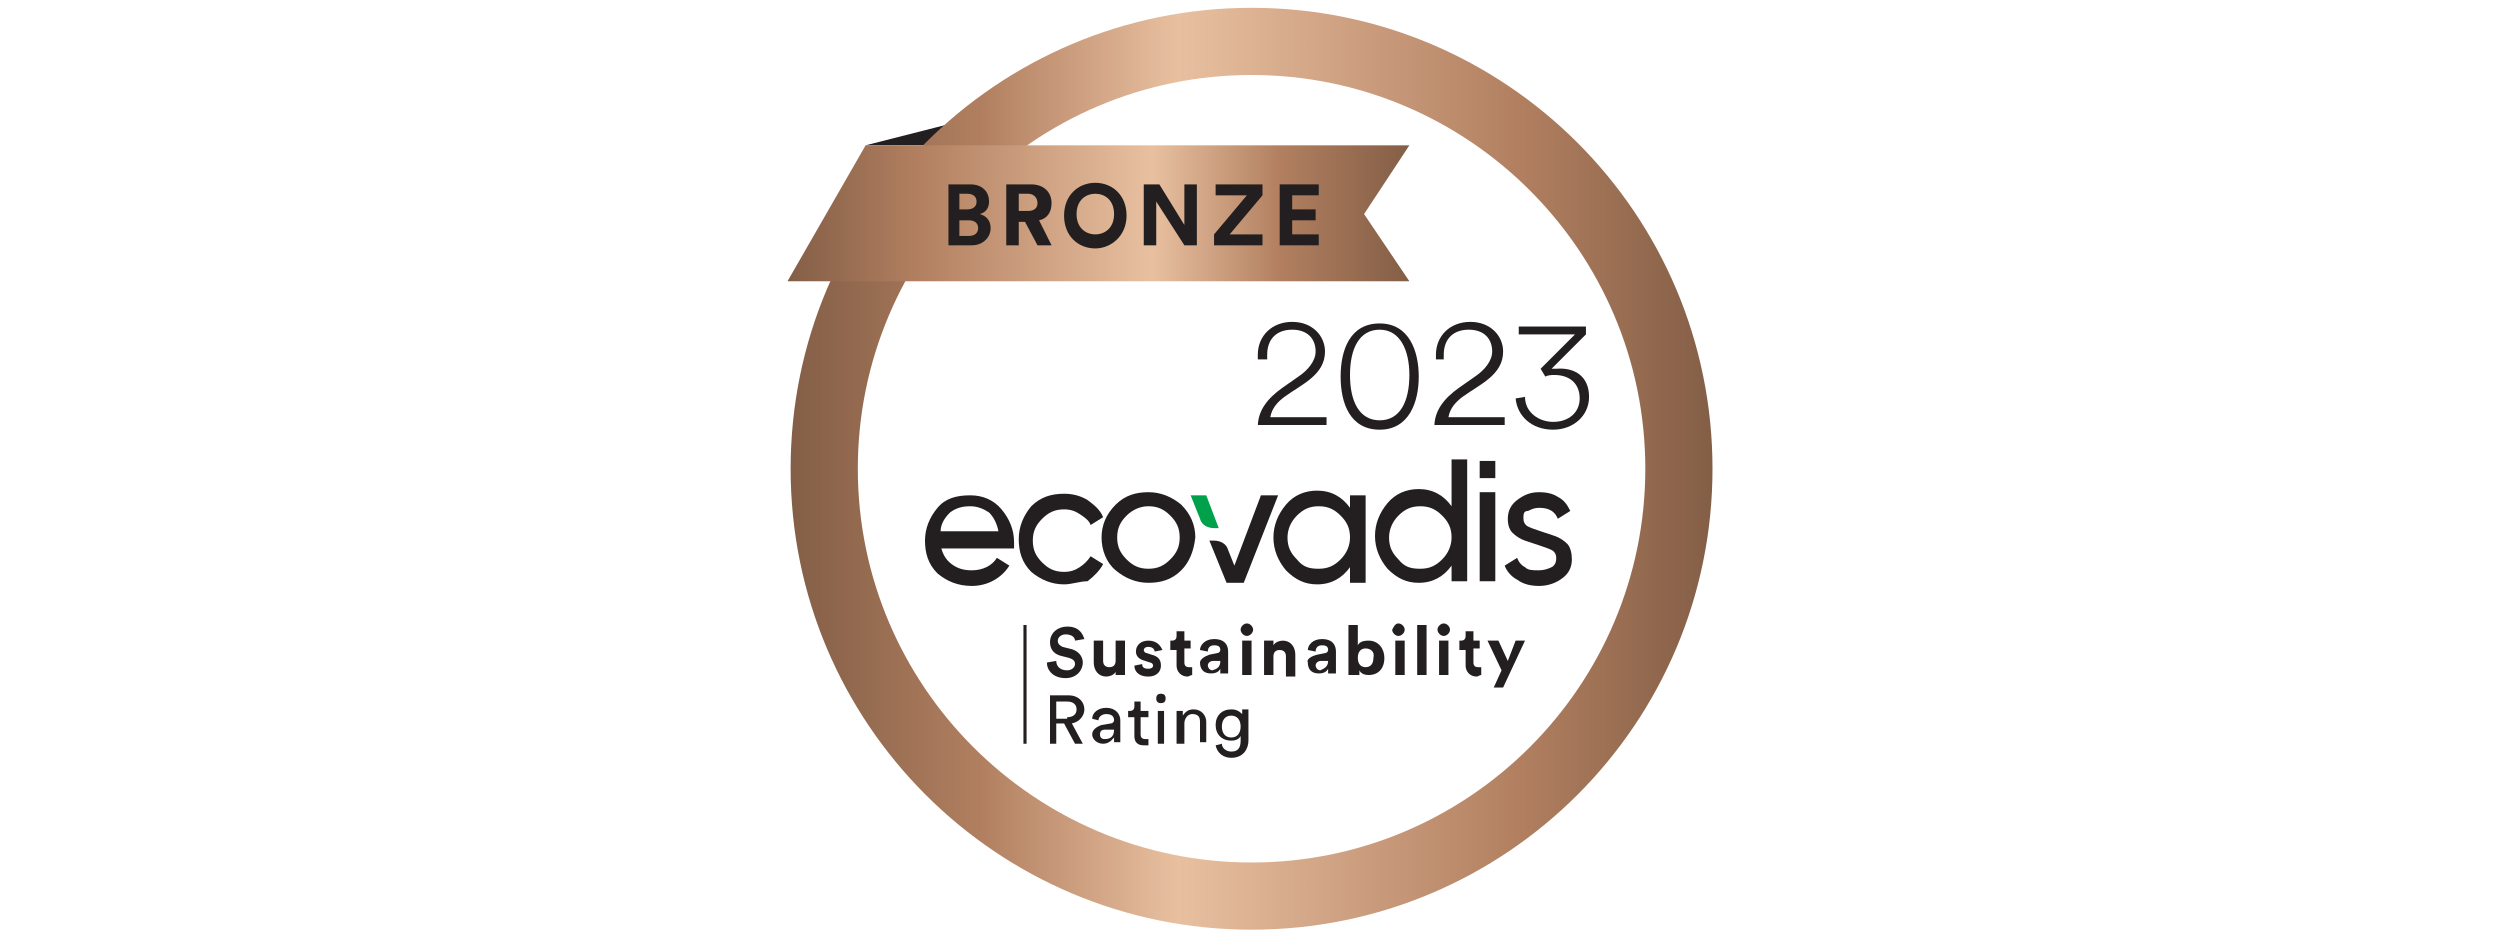 <svg xmlns="http://www.w3.org/2000/svg" xmlns:xlink="http://www.w3.org/1999/xlink" id="Layer_1" x="0px" y="0px" viewBox="0 0 160 60" style="enable-background:new 0 0 160 60;" xml:space="preserve"><style type="text/css">	.st0{display:none;}	.st1{display:inline;}	.st2{fill-rule:evenodd;clip-rule:evenodd;}	.st3{fill-rule:evenodd;clip-rule:evenodd;fill:#010101;}	.st4{fill-rule:evenodd;clip-rule:evenodd;fill:#648569;}	.st5{fill:#048A67;}	.st6{fill:#0071AE;}	.st7{fill:#A51D37;}	.st8{fill:#BD9B6E;}	.st9{fill-rule:evenodd;clip-rule:evenodd;fill:#394094;}	.st10{fill-rule:evenodd;clip-rule:evenodd;fill:#FFFFFF;}	.st11{fill-rule:evenodd;clip-rule:evenodd;fill:#AD9982;}	.st12{fill-rule:evenodd;clip-rule:evenodd;fill:#D8BA7B;}	.st13{fill-rule:evenodd;clip-rule:evenodd;fill:#CA3232;}	.st14{fill:#C10230;}	.st15{fill:#7C7D85;}	.st16{fill:#EE3124;}	.st17{fill:#AE1E39;}	.st18{fill:#B51E3D;}	.st19{fill:#FFFFFF;}	.st20{fill-rule:evenodd;clip-rule:evenodd;fill:#9FCE76;}	.st21{fill:#DB3434;}	.st22{fill:#231F20;}	.st23{fill:url(#SVGID_1_);}	.st24{fill:url(#SVGID_00000129900572880716928700000010988165614383886244_);}	.st25{fill:#00A14B;}</style><g id="Layer_1_00000084491278783537395510000009206581339041993377_" class="st0">	<g class="st1">		<g>			<path class="st2" d="M20.1,46.5C25.9,44,34.9,29.9,36.6,26c-1,0-5.9,0.1-5.9,4.6c-0.7,0-1.5-0.8-1.5-2c0-1.8,1.9-3.6,8-3.6    c2.5-4.2,6.6-9.8,9.3-11.8c1.1-0.7,1.2-0.6,0.5,0.2c-0.8,1.2-2.2,3.1-3.5,5.3c-2.2,3.6-4.6,8.6-7.5,13.5c-2.7,4.5-5.8,8.1-9,10.8    c-3,2.4-6,3.9-7.8,4.3C18.7,47.5,18.8,46.9,20.1,46.5L20.1,46.5z M62.9,4.8c-3.6,0-7,1.3-9.9,3.6c-3.6-1.5-10.8-6-18.6-6    c-9.3,0-15.2,5.9-15.2,12.2c0,5.1,4.4,8.7,9.3,8.7c7.4,0,8.4-5.3,8.4-5.9c0-0.4-0.1-1.1-0.5-1.3C36.2,16,36,16,36,16.2    c0,2-3.8,6.1-8.5,6.1c-10.8,0-6.4-19,5.5-19c6.5,0,13.5,4.3,18.4,6.5c-3.2,3.4-6.5,8-11.4,17.8c-6.7,13.3-15.5,21.5-25.3,21.5    c-5.3,0-10.8-3.5-10.8-12C3.9,22.8,23,18.9,23,33.6c0,6-4.2,9.2-7.7,9.3c-3.9,0-4.8-2.4-4.8-4.8c0-4.9,2.4-5.8,1.2-5.8    c-4.3,0-5.2,11.3,4.1,11.3c6,0,9.6-5.2,9.7-10.5c0.1-4.9-3.1-9.6-10.6-9.6c-9.3,0-14.1,6.7-14,13.4C1,43.5,5.7,50,15.5,50    c7.9,0,12.9-3.4,17.3-7.5c4.9-4.5,7.9-10.4,10.4-16.2c0.9,0.2,2.7,0.4,3.4,0.2c-0.3,0.7-0.5,2.7,0.2,2.7c0.3,0,0.1-0.6,0.6-1.6    c0.7-1.3,1.9-2,4.2-3.6c1-0.7,0.6-1.8-0.5-1.8c-2.1,0-3,3.3-5.4,3.3c-0.7-0.1-1.5-0.2-2-0.3c1.5-3.8,5.4-11.7,9-14.9    c1.5,0.7,6.6,3.2,10.3,3.2C71.7,13.6,72.9,4.8,62.9,4.8z M62.8,5.5c7.4,0,7.7,6.5,0.7,6.5c-3.6,0-7.2-2.1-9.3-3    C56.4,7,59.6,5.5,62.8,5.5L62.8,5.5z M159,23.5V24l-8.3,0.3c0,0-2.8,4.1-5.3,7.9c-0.4,0.5-2.1,3.1-3,4.7    c-1.5,2.7-5.2,8.7-1.5,10.1c0.5,0.2,1.4,0.7,1.1,1c-0.5,0.4-1.2,0.7-2,0.7c-7.1,0-2.2-9.3,0.6-12.9c-0.8,0.9-4,5-7.3,5    c-1.7,0-2.6-1-2.6-2.3c0-3.7,7.2-9.6,4.3-9.6c-0.5,0-1.1,0.4-2.1,0.9c-2.5,1.7-4,3.5-5.1,5c-2.1,2.9-4.2,5.9-4.2,5.9l-3.2,0.1    c0,0,5.8-8.7,5.9-8.9c-1.5,1.3-4.4,2.2-5.9,0.5c-0.3,3.4-5,8.8-8.7,8.8c-3.2,0-3.9-3.2-3.1-5.7c-2.4,3.1-4.9,5.3-7.3,5.3    c-1.2,0-2.4-0.9-2.4-2.6c0-2.7,4.8-6.8,4.8-8.6c0-0.3-0.1-0.7-0.6-0.7c-0.8,0-1.9,0.6-3.1,1.5c-2.4,2.1-3.4,3.6-5.2,6.5    c-0.8,1.2-0.7,1.2-2.5,3.7h-3.2c0,0,5.8-8.7,6.4-9.5c0.5-0.7,1.6-2.3,0.3-2.3c-2.1,0-5.5,3.1-8.3,6.9c-1.1,1.7-2.2,3.3-3.4,5    h-3.2l5.9-8.8c-0.4,0.2-1.8,0.7-2.9,0.7c-0.9,0-1.8-0.5-1.8-1.8c0-1.4,1.1-2.1,1.7-2.2c-2.8,0.1-6.7,3.8-10.6,9.5    c-1,1.5-1.7,2.5-1.7,2.5h-3.2c0,0,1.4-2.1,3.1-4.6c-0.3,0.2-4.2,4.7-6.6,4.7c-2.2,0-2.7-2.2-2.3-4.1c0,0-2.9,4.1-5.7,4.1    c-2.1,0-2.9-2.1-2.7-3.8c0,0,0,0.1-0.1,0.1c-0.4,0.7-2.7,3.8-5.6,3.7c-6.5,0-1.7-12.6,5.9-12.6c2,0,3,0.7,3,2.4    c0.5-0.7,1.6-2.3,1.6-2.3H62c0,0-3.3,4.9-4.9,7.4c-1.2,1.8-2,4.3-0.4,4.3c2.7,0,5.3-4.1,7.5-7.4c1.6-2.3,2.9-4.3,2.9-4.3h3.2    c0,0-3,4.5-5.1,7.8c-1.7,2.3-1.5,3.9-0.4,3.9c2.2,0,7.4-5.1,10-9.2c1-1.5,1.7-2.5,1.7-2.5h3.2l-2.2,3.3v0.1    c2.3-2.3,4.9-3.6,6.2-3.6c2.9,0,2.6,3,1.2,3.9c0.7-0.2,2.2-0.5,3.1-1.8l1.3-1.9h3.3l-2.2,3.1c2.5-2.5,4.6-3.2,5.9-3.2    c3.3,0,1.8,3.2,1.8,3.2c0.5-0.6,2.8-3.2,5.5-3.2c1.7,0,2.3,0.7,2.3,2.1c0.1,1.8-1.5,3.8-3.6,7.2c-0.6,0.9-1.6,2.4-0.4,2.4    c3,0,8.3-7.8,8.4-7.9c1.9-2.5,4.2-4.1,7.1-4.1c1.7,0,2.6,1.3,3,2.7c1.6,4.4,6.2,0.8,7.7-1.3c0.2-0.3,0.5-0.7,0.7-0.9h3.2    l-2.1,3.3c0.4-0.4,3.2-3.4,6-3.4c1.8,0,2.2,1.3,2.2,2.3c0,2.2-2.7,5.2-3.7,7.4c-1.1,2.1-0.2,2.6,2.1,1.1c2.8-1.9,5.4-5.2,8.5-9.6    c1.2-1.6,2.3-3.3,3.5-5c-3.1,0-28.8,0.6-28.8,0.6l-1.4-1.4l30.8-0.1c0,0,2.8-4.7,5.1-4.7h0.2c0.4,0,0.2,0.2,0,0.5    c-1,1.6-2.8,4.2-2.8,4.2L159,23.5L159,23.5L159,23.5z M48.5,39.8c3.6,0,10.4-10.8,6.4-10.8C51.7,29.1,44.7,39.8,48.5,39.8z     M71.1,22.5c-1,0-1.8,0.7-1.8,1.8c0,0.9,0.7,1.7,1.8,1.7c0.9,0,1.7-0.7,1.7-1.7C72.8,23.3,72.1,22.5,71.1,22.5z M112.5,33.2    c-2,2.9-2.9,6.1-1.9,6.7c1,0.7,3.6-1.2,5.6-4.2c2-2.9,2.9-6.1,1.8-6.7C117,28.2,114.5,30.2,112.5,33.2L112.5,33.2z"></path>		</g>		<g>			<path d="M48,57.4v-8.6h1.7l2,6.1c0.2,0.6,0.3,1,0.4,1.3c0.1-0.3,0.2-0.8,0.5-1.4l2-6h1.5v8.6H55v-7.2l-2.5,7.2h-1L49,50.1v7.3H48    z"></path>			<path d="M57.6,57.4l3.3-8.6h1.2l3.5,8.6h-1.3l-1-2.6h-3.6l-0.9,2.6H57.6z M60.1,53.9H63l-0.9-2.4c-0.3-0.7-0.5-1.3-0.6-1.8    c-0.1,0.5-0.3,1.1-0.5,1.6L60.1,53.9z"></path>			<path d="M68.7,57.4v-3.6l-3.3-4.9h1.4l1.7,2.6c0.3,0.5,0.6,1,0.9,1.4c0.3-0.4,0.6-1,0.9-1.5l1.7-2.5h1.3l-3.4,4.9v3.6H68.7z"></path>			<path d="M73,57.4l3.3-8.6h1.2l3.5,8.6h-1.3l-1-2.6h-3.6l-0.9,2.6H73z M75.5,53.9h2.9l-0.9-2.4c-0.3-0.7-0.5-1.3-0.6-1.8    c-0.1,0.5-0.3,1.1-0.5,1.6L75.5,53.9z"></path>			<path d="M82.5,57.4v-8.6h1.1V53l4.2-4.2h1.5l-3.6,3.5l3.7,5.1H88l-3-4.3l-1.4,1.4v3h-1.1V57.4z"></path>			<path d="M90.7,53.3c0-1.4,0.4-2.5,1.1-3.3c0.8-0.8,1.7-1.2,3-1.2c0.8,0,1.5,0.2,2.1,0.6c0.6,0.4,1.1,0.9,1.5,1.6s0.5,1.4,0.5,2.3    c0,0.9-0.2,1.6-0.5,2.3s-0.8,1.2-1.5,1.6c-0.6,0.4-1.3,0.5-2.1,0.5c-0.8,0-1.5-0.2-2.2-0.6c-0.6-0.4-1.1-0.9-1.4-1.6    S90.7,54,90.7,53.3z M91.9,53.3c0,1,0.3,1.8,0.8,2.4c0.6,0.6,1.3,0.9,2.1,0.9c0.9,0,1.6-0.3,2.1-0.9s0.8-1.4,0.8-2.6    c0-0.7-0.1-1.3-0.4-1.8c-0.2-0.5-0.6-0.9-1-1.2c-0.5-0.3-1-0.4-1.5-0.4c-0.8,0-1.5,0.3-2.1,0.8C92.2,51.1,91.9,52,91.9,53.3z"></path>			<path d="M100.9,57.4v-8.6h3.2c0.7,0,1.2,0.1,1.6,0.3s0.7,0.4,0.9,0.8c0.2,0.4,0.3,0.7,0.3,1.1c0,0.4-0.1,0.7-0.3,1    s-0.5,0.6-0.9,0.8c0.5,0.2,0.9,0.4,1.2,0.8s0.4,0.8,0.4,1.3c0,0.4-0.1,0.8-0.3,1.1c-0.2,0.3-0.4,0.6-0.6,0.8s-0.6,0.3-0.9,0.4    c-0.4,0.1-0.8,0.1-1.4,0.1h-3.2V57.4z M102.1,52.5h1.9c0.5,0,0.9,0,1.1-0.1c0.3-0.1,0.5-0.2,0.7-0.4c0.1-0.2,0.2-0.4,0.2-0.7    s-0.1-0.5-0.2-0.8c-0.1-0.2-0.3-0.4-0.6-0.4c-0.3-0.1-0.7-0.1-1.3-0.1h-1.7L102.1,52.5L102.1,52.5z M102.1,56.4h2.1    c0.4,0,0.6,0,0.8,0c0.3,0,0.5-0.1,0.7-0.2c0.2-0.1,0.3-0.3,0.4-0.5s0.2-0.4,0.2-0.7s-0.1-0.6-0.2-0.8c-0.2-0.2-0.4-0.4-0.7-0.5    c-0.3-0.1-0.7-0.1-1.3-0.1h-2V56.4z"></path>			<path d="M108.6,57.4l3.3-8.6h1.2l3.5,8.6h-1.3l-1-2.6h-3.6l-0.9,2.6H108.6z M111.1,53.9h2.9l-0.9-2.4c-0.3-0.7-0.5-1.3-0.6-1.8    c-0.1,0.5-0.3,1.1-0.5,1.6L111.1,53.9z"></path>		</g>	</g></g><g id="Layer_2_00000155854568889082821370000007139639957149341074_" class="st0">	<g class="st1">		<g>			<path class="st3" d="M6.3,13.6c0-0.8,0.1-0.9,2-0.9c3.5,0,5.1,2.3,5.1,4.8c0,2-0.8,3.2-1.6,3.8c-0.9,0.8-2.1,0.8-3.2,0.8    c-1.6,0-2,0-2.1-0.1s-0.1-0.4-0.1-0.9L6.3,13.6L6.3,13.6z M3.7,27.7c0,3.2,0,3.6-1.9,3.9l-0.7,0.1c-0.3,0.1-0.1,0.7,0,0.7h7.7    c0.1,0,0.3-0.5,0-0.7l-0.7-0.1c-1.7-0.3-1.9-0.7-1.9-3.9v-3.9c0-0.7,0.1-0.8,1.5-0.8s1.7,0.4,2.3,1.1c0.9,1.3,2.1,3.5,3,4.7    c2.3,3.1,3.9,3.9,6.4,3.9c0.7,0,1.1,0,1.5-0.1c0.1-0.1,0-0.4-0.1-0.4c-0.8-0.1-1.6-0.4-2.1-0.9c-2-1.7-3.8-4.2-6.2-8.2    c-0.1-0.3-0.4-0.7-0.1-0.8c1.5-0.7,3.9-2.3,3.9-5.2c0-2.1-1.2-3.5-2.7-4.3c-1.3-0.8-3.2-0.9-5.1-0.9c-3.1,0-5.2,0.1-7,0.3    c-0.3,0.1-0.3,0.5,0,0.8h0.9c1.3,0.3,1.3,0.8,1.3,3.8V27.7L3.7,27.7L3.7,27.7z M30.7,32c-5.2,0-7.1-5.1-7.1-9    c0-5.9,3.6-7.8,6.3-7.8c5.1,0,7.1,4.8,7.1,9.1C37,29.6,33.9,32,30.7,32z M30.4,32.8c5.1,0,9.1-3.9,9.1-9.3c0-4.7-3.1-9.1-9.1-9.1    c-5.5,0-9.5,4.2-9.5,9.4C20.9,28.5,24.5,32.8,30.4,32.8z M47.5,32.8c-2.3,0-3.8-0.7-4.2-1.1c-0.4-0.5-0.7-2.4-0.8-3.6    c0.1-0.3,0.5-0.3,0.7-0.1c0.4,1.3,1.5,4,4.6,4c2.3,0,3.4-1.5,3.4-3.1c0-1.2-0.3-2.4-2.1-3.8l-2.6-1.6c-1.3-0.8-3-2.4-3-4.6    c0-2.4,2-4.6,5.5-4.6c0.8,0,1.7,0.1,2.4,0.4c0.4,0.1,0.7,0.1,0.9,0.1c0.3,0.7,0.5,2.1,0.5,3.2c-0.1,0.1-0.5,0.3-0.7,0.1    C51.7,16.8,51,15,48.5,15c-2.7,0-3.2,1.7-3.2,3c0,1.6,1.3,2.7,2.3,3.4l2.2,1.2c1.6,1.1,3.2,2.7,3.2,5.1    C53,30.8,50.9,32.8,47.5,32.8L47.5,32.8z M59.9,18.9c0-2.7,0-3.1-1.6-3.4h-0.4c-0.1-0.1-0.1-0.7,0-0.7h11.7    c0.3,0.4,0.4,2.3,0.5,3.5c-0.1,0.1-0.5,0.3-0.7,0c-0.4-1.2-0.7-2.1-2-2.4c-0.5-0.1-1.5-0.1-2.7-0.1h-1.9c-0.8,0-0.8,0-0.8,0.9    v5.4c0,0.7,0.1,0.7,0.9,0.7h1.5c1.2,0,2,0,2.3-0.1c0.4-0.1,0.5-0.3,0.7-0.9l0.3-1.1c0-0.1,0.5-0.1,0.7,0c0,0.7-0.1,1.7-0.1,2.7    c0,0.9,0.1,2,0.1,2.6c-0.1,0.3-0.7,0.3-0.8,0l-0.1-0.9c-0.1-0.5-0.3-0.9-0.8-1.1c-0.4-0.1-1.1-0.1-2.1-0.1h-1.5    c-0.8,0-0.9,0-0.9,0.7v3.8c0,1.5,0.1,2.4,0.5,2.8c0.3,0.3,0.9,0.5,3.2,0.5c2,0,2.8,0,3.4-0.3s1.2-1.2,1.9-2.7    c0.3-0.1,0.5,0,0.7,0.3c-0.1,0.9-0.8,3-1.2,3.6h-13c-0.3,0-0.3-0.5-0.1-0.7h0.9c1.5-0.1,1.6-0.5,1.6-3.4L59.9,18.9L59.9,18.9z     M72,15.4c-0.1-0.1-0.1-0.5,0.1-0.5h5.6c0.3,0,0.3,0.4,0.1,0.5l-0.7,0.1c-0.5,0-0.8,0.1-0.8,0.4c0,0.4,0.5,1.7,1.3,3.6    c1.5,3.2,3.1,6.6,4.6,9.8c0.7-1.3,1.3-2.8,2-4.3c0.3-0.4,0.4-0.9,0.4-1.1c0.1-0.1,0-0.3-0.1-0.7c-0.9-2.1-1.9-4.2-3-6.3    c-0.4-0.8-0.8-1.5-1.6-1.5l-0.7-0.1c-0.3-0.1-0.1-0.5,0-0.5H85c0.1,0,0.3,0.4,0,0.5l-0.7,0.1c-0.9,0-1.1,0.3-0.5,1.5    c0.5,1.2,1.3,3,2,4.6c0.5-1.1,1.1-2,1.6-3.5c0.9-2.3,0.8-2.6,0-2.6l-0.8-0.1c-0.1-0.3-0.1-0.5,0-0.5h5.1c0.1,0,0.1,0.4,0,0.5    L91,15.4c-1.2,0-1.6,1.2-2.3,2.3c-0.5,1.1-1.6,3.4-2,4.3c-0.1,0.3-0.3,0.5-0.3,0.7l0.3,0.5c0.8,2,1.7,4,2.7,6    c0.8-1.9,1.6-3.6,2.3-5.5c0.5-1.3,2-4.8,2.1-5.4c0.4-0.9,0.8-2,0.8-2.4c0-0.3-0.3-0.5-0.8-0.5L93,15.3c-0.3-0.1-0.3-0.5,0-0.5h5    c0.3,0,0.3,0.4,0.1,0.5l-0.5,0.1c-1.3,0.1-1.6,0.9-3.1,4.6l-2,4.6c-1.1,2.7-2.1,5.2-3.2,8.1c-0.1,0.1-0.3,0.1-0.4,0.1    s-0.3,0-0.4-0.1c-0.8-2.3-2.3-5.6-3.2-7.5c-0.9,1.9-2.6,5.4-3.2,7.5c-0.1,0.1-0.3,0.1-0.4,0.1s-0.3,0-0.4-0.1    c-0.4-1.1-1.5-3.5-1.7-4.3c-1.7-3.6-3.4-7.3-5.1-11c-0.5-1.1-0.8-1.7-1.9-1.9L72,15.4z M108.2,32c-5.2,0-7.1-5.1-7.1-9    c0-5.9,3.6-7.8,6.3-7.8c5.1,0,7.1,4.8,7.1,9.1C114.5,29.6,111.4,32,108.2,32z M108,32.8c5.1,0,9.1-3.9,9.1-9.3    c0-4.7-3.1-9.1-9.1-9.1c-5.5,0-9.5,4.2-9.5,9.4C98.4,28.5,102,32.8,108,32.8z M129.4,32c-5.2,0-7.1-5.1-7.1-9    c0-5.9,3.6-7.8,6.3-7.8c5.1,0,7.1,4.8,7.1,9.1C135.8,29.6,132.7,32,129.4,32z M129.2,32.8c5.1,0,9.1-3.9,9.1-9.3    c0-4.7-3-9.1-9.1-9.1c-5.5,0-9.5,4.2-9.5,9.4C119.6,28.5,123.3,32.8,129.2,32.8z M145.2,18.1c0-1.2,0-1.9,0.3-2    c0.3-0.3,1.1-0.4,2.7-0.4c6.9,0,8.3,5,8.3,7.8c0,5-2.3,8.3-7.5,8.3c-1.6,0-2.7-0.3-3.2-1.1c-0.4-0.7-0.5-1.5-0.5-3L145.2,18.1    L145.2,18.1z M143,28.4c0,2.8-0.1,3.1-1.6,3.4h-0.7c-0.1,0.1,0,0.7,0.1,0.7h3.4c0.8,0,2.6,0.1,4.3,0.1c2,0,4.2-0.3,5.9-1.2    c3-1.7,4.6-4.6,4.6-7.9c0-3.5-1.7-6.6-5.4-7.8c-1.6-0.7-3.5-0.8-5.8-0.8s-4.4,0-6.7,0.1c-0.3,0.1-0.1,0.5,0,0.7l0.7,0.1    c1.1,0.1,1.2,0.7,1.2,2.6V28.4L143,28.4z"></path>		</g>		<g>			<path d="M48,48.1v-0.3c0.9-0.1,1-0.2,1-1.4v-4.7c-0.9,2.1-2.5,5.4-2.9,6.4h-0.3c-0.4-1-1.7-4.2-2.6-6.3C43,45.8,43,46.7,43,47    c0,0.6,0.3,0.7,1.1,0.8v0.3h-2.7v-0.3c0.7-0.1,0.9-0.2,1-0.8c0.1-0.5,0.1-0.9,0.4-5.1c0-0.6-0.1-0.8-1.1-0.9v-0.3h2l2.5,5.8    l2.7-5.8h2V41c-1,0.1-1.1,0.2-1.1,1v4.4c0,1.2,0.1,1.3,1.1,1.4v0.3C50.9,48.1,48,48.1,48,48.1z"></path>			<path d="M58.6,48.1v-0.3c0.7-0.1,0.8-0.2,0.7-0.6c-0.1-0.4-0.4-1-0.6-1.7h-2.5c-0.2,0.5-0.4,1-0.5,1.4c-0.3,0.7-0.1,0.8,0.9,1    v0.3h-2.7v-0.3c0.7-0.1,0.9-0.2,1.3-1.2l2.4-6l0.4-0.1c0.7,2,1.5,4.1,2.2,6.1c0.4,1,0.5,1.1,1.3,1.2v0.3h-2.9V48.1z M57.4,41.9    c-0.4,1-0.8,2-1.1,2.9h2.2L57.4,41.9z"></path>			<path d="M69.8,40.9c-0.8,0.1-0.9,0.2-1.4,1s-0.9,1.6-1.5,2.7c-0.1,0.3-0.2,0.4-0.2,0.7v1.4c0,1,0.1,1,1.2,1.1v0.3h-3.3v-0.3    c1-0.1,1.1-0.2,1.1-1.1v-1.5c0-0.2,0-0.3-0.2-0.7c-0.4-0.7-0.8-1.5-1.4-2.6c-0.4-0.8-0.6-0.9-1.3-1v-0.3h2.8v0.3    c-0.8,0.1-0.8,0.3-0.6,0.7c0.5,0.9,1,1.9,1.5,2.8c0.4-0.8,1.1-2,1.4-2.7c0.3-0.6,0.2-0.7-0.7-0.8v-0.3h2.6V40.9z"></path>			<path d="M75.8,48.1v-0.3c0.7-0.1,0.8-0.2,0.7-0.6c-0.1-0.4-0.4-1-0.6-1.7h-2.5c-0.2,0.5-0.4,1-0.5,1.4c-0.3,0.7-0.1,0.8,0.9,1    v0.3H71v-0.3c0.7-0.1,0.9-0.2,1.3-1.2l2.4-6l0.4-0.1c0.7,2,1.5,4.1,2.2,6.1c0.4,1,0.5,1.1,1.3,1.2v0.3h-2.8V48.1z M74.6,41.9    c-0.4,1-0.8,2-1.1,2.9h2.2L74.6,41.9z"></path>			<path d="M81.4,40.6h3.1v0.3c-0.9,0.1-1.1,0.2-1.1,1.2v2c0.2,0,0.5-0.2,0.8-0.5c0.6-0.6,1.4-1.4,1.9-2c0.3-0.4,0.3-0.5-0.2-0.6    h-0.3v-0.3h2.8V41c-0.9,0.1-1.2,0.2-1.9,1c-0.3,0.3-1.2,1.2-2,1.9c0.9,1,2.2,2.5,2.8,3.1c0.6,0.6,0.7,0.7,1.5,0.8v0.3H87    c-0.9-1-1.8-2.1-2.9-3.3c-0.3-0.3-0.5-0.3-0.6-0.3v2.2c0,1,0.1,1.1,1.1,1.2v0.3h-3.1v-0.3c0.9-0.1,1-0.2,1-1.2v-4.5    c0-1-0.1-1.1-1-1.2v-0.4H81.4z"></path>			<path d="M95.1,40.4c2,0,3.7,1.5,3.7,3.8c0,2.5-1.7,4-3.8,4c-2.2,0-3.8-1.7-3.8-3.8C91.2,42.3,92.7,40.4,95.1,40.4z M94.9,40.9    c-1.3,0-2.5,1.1-2.5,3.2c0,2.1,1.2,3.7,2.8,3.7c1.4,0,2.4-1,2.4-3.3C97.7,42.1,96.4,40.9,94.9,40.9z"></path>			<path d="M106.2,44c1.1,0.2,2,0.7,2,1.8c0,0.8-0.4,1.4-1.1,1.8c-0.6,0.3-1.2,0.4-2,0.4h-2.8v-0.3c1-0.1,1-0.2,1-1.1V42    c0-1-0.1-1-1-1.1v-0.3h3c0.9,0,1.4,0.1,1.8,0.4c0.4,0.3,0.7,0.7,0.7,1.3C107.7,43.4,106.8,43.9,106.2,44z M104.9,43.9    c1.3,0,1.8-0.5,1.8-1.5c0-0.8-0.5-1.4-1.6-1.4c-0.3,0-0.5,0-0.6,0.1s-0.1,0.2-0.1,0.6v2.2C104.4,43.9,104.9,43.9,104.9,43.9z     M104.3,46.6c0,0.8,0.2,1,1,1c0.9,0,1.8-0.5,1.8-1.7s-0.8-1.7-2.2-1.7h-0.6C104.3,44.2,104.3,46.6,104.3,46.6z"></path>			<path d="M115.7,48.1v-0.3c0.7-0.1,0.8-0.2,0.7-0.6c-0.1-0.4-0.4-1-0.6-1.7h-2.5c-0.2,0.5-0.4,1-0.5,1.4c-0.3,0.7-0.1,0.8,0.9,1    v0.3H111v-0.3c0.7-0.1,0.9-0.2,1.3-1.2l2.4-6l0.4-0.1c0.7,2,1.5,4.1,2.2,6.1c0.4,1,0.5,1.1,1.3,1.2v0.3h-2.9V48.1z M114.6,41.9    c-0.4,1-0.8,2-1.1,2.9h2.2L114.6,41.9z"></path>		</g>	</g></g><g id="Layer_3" class="st0">	<g class="st1">		<path class="st4" d="M90.5,29.7c0.3,0,0.5-0.2,0.5-0.5s-0.2-0.5-0.5-0.5S90,29,90,29.3C90,29.5,90.2,29.7,90.5,29.7z"></path>		<path class="st4" d="M89.9,28.6l0.4,0.2l0.2-0.4l0.2,0.4l0.4-0.2L90.9,29l0.4,0.2l-0.4,0.2l0.2,0.4l-0.4-0.2L90.5,30l-0.2-0.4   l-0.4,0.2l0.2-0.4l-0.4-0.2l0.4-0.2L89.9,28.6L89.9,28.6z M78.4,8.3c0.8,0.1,1.3,0.4,1.4,1.3C78.9,9.6,78.5,9.1,78.4,8.3z    M78.4,6.9c0.8,0.1,1.3,0.4,1.4,1.3C78.9,8.2,78.5,7.6,78.4,6.9z M78.4,5.4c0.8,0.1,1.3,0.4,1.4,1.3C78.9,6.7,78.5,6.2,78.4,5.4z    M78.4,4c0.8,0.1,1.3,0.4,1.4,1.3C79,5.3,78.6,4.7,78.4,4z M78.4,2.5c0.8,0.1,1.3,0.4,1.4,1.3C79,3.8,78.6,3.3,78.4,2.5z    M78.5,1.1c0.8,0.1,1.3,0.4,1.4,1.3C79,2.3,78.6,1.8,78.5,1.1z"></path>		<path class="st4" d="M78,41.3h4v-0.1l-1.3-0.6L80,1l0,0l0,0l0,0l-0.7,39.5L78,41.3L78,41.3L78,41.3z M89.2,13.7   c-0.1,0.8-0.6,1.3-1.4,1.3C87.9,14.2,88.5,13.8,89.2,13.7z M89.3,15c-0.1,0.8-0.5,1.3-1.4,1.3C88,15.5,88.5,15.1,89.3,15z    M84.7,13.6c-0.9,0-1.3-0.6-1.4-1.3C84.1,12.4,84.6,12.8,84.7,13.6z M82.3,17.9c-0.9,0-1.3-0.6-1.4-1.3   C81.6,16.6,82.2,17,82.3,17.9z M91.9,21.9c-0.8,0.1-1.3,0.4-1.4,1.3C91.4,23.2,91.8,22.7,91.9,21.9z M90.7,27.1   c0.8,0.1,1.4,0.4,1.4,1.3C91.2,28.4,90.8,27.9,90.7,27.1z M92.3,25.2c-0.8-0.1-1.4-0.4-1.4-1.3C91.8,23.9,92.2,24.5,92.3,25.2z"></path>		<path class="st4" d="M68,29.7c-0.2-0.1-0.2-0.2-0.2-0.2l-0.3-7.7c0-0.1,0-0.2-0.1-0.2c0,0-0.1,0.1-0.1,0.2L67,30   c0,0,0,0.2,0.1,0.3L80,37.7v-1.8L68,29.7L68,29.7z"></path>		<path class="st4" d="M92,29.7c0.2-0.1,0.2-0.2,0.2-0.2l0.3-7.7c0-0.1,0-0.2,0.1-0.2c0,0,0.1,0.1,0.1,0.2L93,30c0,0,0,0.2-0.1,0.3   L80,37.7v-1.8L92,29.7L92,29.7z M70.2,24.2c-0.1-0.1-0.1-0.2-0.1-0.2l-0.2-6.5c0-0.1,0-0.1-0.1-0.1s-0.1,0.1-0.1,0.1l-0.2,6.8   c0,0,0,0.2,0.1,0.2L80,30.7v-1.5L70.2,24.2z"></path>		<path class="st4" d="M89.8,24.2c0.1-0.1,0.1-0.2,0.1-0.2l0.2-6.5c0-0.1,0-0.1,0.1-0.1l0.1,0.1l0.2,6.8c0,0,0,0.2-0.1,0.2L80,30.7   v-1.5L89.8,24.2z M72.6,18.7c-0.1-0.1-0.1-0.1-0.1-0.1l-0.2-4.8v-0.1c0,0,0,0,0,0.1L72.1,19c0,0,0,0.1,0.1,0.2l7.9,4.6v-1.3   L72.6,18.7L72.6,18.7z"></path>		<path class="st4" d="M87.4,18.7c0.1-0.1,0.1-0.1,0.1-0.1l0.2-4.8v-0.1c0,0,0,0,0,0.1l0.2,5.3c0,0,0,0.1-0.1,0.2L80,23.8v-1.3   L87.4,18.7L87.4,18.7z M74.8,13.4C74.8,13.4,74.8,13.3,74.8,13.4l-0.2-3.5V9.8c0,0,0,0,0,0.1l-0.2,3.7v0.1l5.5,3.3v-1L74.8,13.4z    M76.7,9.1C76.6,9,76.6,9,76.7,9.1l-0.2-2.3l0,0l0,0l-0.1,2.4v0.1l3.6,2.1v-0.6L76.7,9.1L76.7,9.1z M83.3,9.1   C83.4,9,83.4,9,83.3,9.1l0.2-2.3l0,0l0,0l0.1,2.4v0.1L80,11.4v-0.6L83.3,9.1L83.3,9.1z M85.2,13.4C85.2,13.4,85.2,13.3,85.2,13.4   l0.2-3.5V9.8c0,0,0,0,0,0.1l0.2,3.7v0.1L80,17.1v-1L85.2,13.4L85.2,13.4z M83.6,8c0.9,0,1.3-0.6,1.4-1.3C84.3,6.8,83.7,7.1,83.6,8   z M83.5,6.8c0.9,0,1.3-0.6,1.4-1.3C84.2,5.5,83.6,5.9,83.5,6.8z"></path>		<path class="st4" d="M83.4,7.5c-0.9,0-1.3-0.6-1.4-1.3C82.8,6.2,83.3,6.6,83.4,7.5z M83.4,8.7c-0.9,0-1.3-0.6-1.4-1.3   C82.7,7.5,83.3,7.8,83.4,8.7z M87,9.9c-0.1,0.8-0.5,1.3-1.4,1.3C85.6,10.4,86.2,10,87,9.9z M86.9,8.6c-0.8,0.1-1.4,0.4-1.4,1.3   C86.3,9.9,86.8,9.3,86.9,8.6z M70.8,12.4c0.8,0.1,1.4,0.4,1.4,1.3C71.4,13.7,71,13.2,70.8,12.4z M70.8,13.7   c0.1,0.8,0.6,1.3,1.4,1.3C72.1,14.2,71.5,13.8,70.8,13.7z M70.7,15c0.1,0.8,0.6,1.3,1.4,1.3C72.1,15.5,71.5,15.1,70.7,15z    M70.7,16.4c0.1,0.8,0.6,1.3,1.4,1.3C72,16.8,71.5,16.4,70.7,16.4z M72.1,19c-0.9,0-1.3-0.6-1.4-1.3C71.4,17.7,72,18.1,72.1,19z    M74.4,13.6c-0.9,0-1.3-0.6-1.4-1.3C73.7,12.4,74.3,12.7,74.4,13.6z M73.9,16c-0.8,0.1-1.3,0.4-1.4,1.3   C73.4,17.3,73.8,16.8,73.9,16z M72.5,18.6c0.9,0,1.3-0.6,1.4-1.3C73.2,17.3,72.6,17.7,72.5,18.6z M75,17.9   c-0.1,0.8-0.5,1.3-1.4,1.3C73.7,18.3,74.3,17.9,75,17.9z M76.1,18.4c-0.1,0.8-0.6,1.3-1.4,1.3C74.7,18.8,75.3,18.5,76.1,18.4z    M77.1,19c-0.1,0.8-0.5,1.3-1.4,1.3C75.8,19.4,76.4,19,77.1,19z M78.2,19.5c-0.1,0.8-0.5,1.3-1.4,1.3   C76.9,19.9,77.4,19.6,78.2,19.5z M77.8,21.4c0.9,0,1.3-0.6,1.4-1.3C78.5,20.1,77.9,20.5,77.8,21.4z M74.8,13.4   c0.9,0,1.3-0.6,1.4-1.3C75.5,12.1,74.9,12.5,74.8,13.4z M77.3,12.6c-0.1,0.8-0.6,1.3-1.4,1.3C76,13,76.5,12.7,77.3,12.6z    M78.4,13.2c-0.1,0.8-0.6,1.3-1.4,1.3C77,13.6,77.6,13.2,78.4,13.2z M79.4,13.7C79.3,14.5,78.9,15,78,15   C78.1,14.1,78.7,13.8,79.4,13.7z M72.8,19.5c-0.1,0.8-0.5,1.3-1.4,1.3C71.5,20,72,19.6,72.8,19.5z M72.4,21.5   c0.1-0.9,0.7-1.3,1.4-1.3C73.7,20.9,73.3,21.4,72.4,21.5z M73.4,22.1c0.1-0.9,0.7-1.2,1.4-1.3C74.7,21.5,74.3,22,73.4,22.1z    M74.4,22.7c0.1-0.9,0.7-1.3,1.4-1.3C75.7,22.1,75.3,22.6,74.4,22.7z M76.4,23.8c0.1-0.9,0.7-1.3,1.4-1.3   C77.7,23.3,77.3,23.8,76.4,23.8z M75.1,14.2c-0.1,0.8-0.5,1.3-1.4,1.3C73.8,14.6,74.3,14.2,75.1,14.2z M74.7,16.1   c0.1-0.9,0.7-1.3,1.4-1.3C76,15.5,75.6,16.1,74.7,16.1z M75.7,16.7c0.1-0.9,0.7-1.2,1.4-1.3C77,16.1,76.6,16.7,75.7,16.7z    M76.7,17.3c0.1-0.9,0.7-1.3,1.4-1.3C78,16.7,77.6,17.3,76.7,17.3z M77.7,17.9c0.9,0,1.3-0.6,1.4-1.3C78.4,16.6,77.8,17,77.7,17.9   z M77,9.7c-0.1,0.8-0.5,1.3-1.4,1.3C75.6,10.1,76.2,9.7,77,9.7z M76.6,11.6c0.1-0.9,0.7-1.2,1.4-1.3C77.9,11,77.5,11.6,76.6,11.6z    M77.6,12.2c0.1-0.9,0.7-1.2,1.4-1.3C78.9,11.6,78.5,12.1,77.6,12.2z M76.3,9.3c-0.9,0-1.3-0.6-1.4-1.3C75.7,8,76.2,8.4,76.3,9.3z    M76.4,8c-0.9,0-1.3-0.6-1.4-1.3C75.7,6.8,76.3,7.1,76.4,8z M76.5,6.8c-0.9,0-1.3-0.6-1.4-1.3C75.8,5.5,76.4,5.9,76.5,6.8z    M76.6,7.4c0.9,0,1.3-0.6,1.4-1.3C77.3,6.2,76.7,6.5,76.6,7.4z M76.6,8.7c0.9,0,1.3-0.6,1.4-1.3C77.3,7.5,76.7,7.8,76.6,8.7z    M73,11.1c0.1,0.8,0.5,1.3,1.4,1.3C74.4,11.5,73.8,11.1,73,11.1z M73.1,9.8c0.1,0.8,0.6,1.3,1.4,1.3C74.4,10.3,73.8,9.9,73.1,9.8z    M73.1,8.6c0.8,0.1,1.4,0.4,1.4,1.3C73.7,9.9,73.3,9.3,73.1,8.6z M68.1,21.9c0.8,0.1,1.3,0.4,1.4,1.3   C68.6,23.2,68.2,22.7,68.1,21.9z M68.2,18c0.8,0.1,1.3,0.4,1.4,1.3C68.8,19.4,68.4,18.8,68.2,18z M68.2,19.4   c0.8,0.1,1.4,0.4,1.4,1.3C68.7,20.7,68.3,20.1,68.2,19.4z M84.2,23.2c0.3,0,0.5-0.2,0.5-0.5s-0.2-0.5-0.5-0.5c0,0,0,0-0.1,0   c-0.3,0-0.5,0.2-0.5,0.5C83.8,23,84,23.2,84.2,23.2z"></path>		<path class="st4" d="M83.6,22.1l0.4,0.2l0.2-0.4l0.2,0.4l0.4-0.2l-0.2,0.4l0.4,0.2l-0.4,0.2l0.2,0.4l-0.4-0.2l-0.2,0.4L84,23.2   l-0.4,0.2l0.2-0.4l-0.4-0.2l0.4-0.2L83.6,22.1z M82.6,26.9c0.3,0,0.5-0.2,0.5-0.5s-0.2-0.5-0.5-0.5s-0.5,0.2-0.5,0.5   C82.2,26.7,82.4,26.9,82.6,26.9z"></path>		<path class="st4" d="M82,25.8l0.4,0.2l0.2-0.4l0.2,0.4l0.4-0.2L83,26.2l0.4,0.2L83,26.6l0.2,0.4l-0.4-0.2l-0.2,0.4l-0.2-0.4L82,27   l0.2-0.4l-0.4-0.2l0.4-0.2L82,25.8z M85.7,30.8c0.3,0,0.5-0.2,0.5-0.5s-0.2-0.5-0.5-0.5s-0.5,0.2-0.5,0.5S85.4,30.8,85.7,30.8   L85.7,30.8z"></path>		<path class="st4" d="M85.1,29.7l0.4,0.2l0.2-0.4l0.2,0.4l0.4-0.2l-0.2,0.4l0.4,0.2l-0.4,0.2l0.2,0.4l-0.4-0.2l-0.2,0.4l-0.2-0.4   l-0.4,0.2l0.2-0.4l-0.4-0.2l0.4-0.2L85.1,29.7z M86.7,35.8c0.3,0,0.5-0.2,0.5-0.5s-0.2-0.5-0.5-0.5c0,0,0,0-0.1,0   c-0.3,0-0.5,0.2-0.5,0.5C86.3,35.6,86.5,35.8,86.7,35.8z"></path>		<path class="st4" d="M86.1,34.7l0.4,0.2l0.2-0.4l0.2,0.4l0.4-0.2l-0.2,0.4l0.4,0.2l-0.4,0.2l0.2,0.4l-0.4-0.2l-0.2,0.4l-0.2-0.4   l-0.4,0.2l0.2-0.4l-0.4-0.2l0.4-0.2L86.1,34.7L86.1,34.7z M85.4,35.8c0.2,0.8,0,1.4-0.9,1.8C84.3,36.6,84.7,36.1,85.4,35.8z    M91.2,33.7c-0.8-0.1-1.4-0.4-1.4-1.3C90.7,32.4,91.1,32.9,91.2,33.7z M83.8,30.7c-0.8-0.1-1.4-0.4-1.4-1.3   C83.3,29.4,83.7,29.9,83.8,30.7z M90,22.3c-0.9,0-1.3-0.6-1.5-1.3C89.3,21,89.9,21.4,90,22.3z M85.1,26.5c-0.9,0-1.3-0.6-1.5-1.3   C84.4,25.3,85,25.6,85.1,26.5z M87.5,17.3c-0.9,0-1.3-0.6-1.5-1.3C86.8,16.1,87.4,16.4,87.5,17.3z M94.8,28.1   c-0.8-0.1-1.4-0.4-1.4-1.3C94.3,26.8,94.7,27.4,94.8,28.1z M86.2,22.2c0.2,0.8,0,1.4-0.9,1.8C85.1,23.1,85.5,22.5,86.2,22.2z    M87.3,27.1c0.1,0.8,0,1.4-0.9,1.8C86.2,28,86.6,27.5,87.3,27.1z M83.7,33.9c-0.9,0-1.3-0.6-1.4-1.3C83,32.6,83.6,33,83.7,33.9z    M23.2,45.7h-2v-0.5h11.2l0.1,4.1H32c-0.3-1.3-0.6-2.7-2-3.3c-0.4-0.2-1.3-0.3-2.1-0.3h-2.2v5.8c1.9,0,3-0.3,3.1-2.5h0.6v5.6h-0.6   c-0.2-2.2-0.9-2.7-3.1-2.7v6.2h2v0.5h-6.6v-0.5h2L23.2,45.7L23.2,45.7z M32.7,53.4c0-2.5,2.2-5,4.7-5s4.7,2.5,4.7,5   c0,2.7-1.7,5.5-4.7,5.5C34.5,58.9,32.7,56.2,32.7,53.4z M39.9,51.8c0-0.5-0.1-1-0.2-1.5c-0.3-0.9-0.9-1.5-2.2-1.5s-2,0.6-2.3,1.5   c-0.1,0.5-0.2,1-0.2,1.5v3.3c0,0.6,0,1.2,0.2,1.7c0.3,1,0.9,1.8,2.3,1.8c1.4,0,2-0.7,2.3-1.8c0.1-0.5,0.1-1.1,0.1-1.7   C39.9,55.1,39.9,51.8,39.9,51.8z M53.7,48.7V49h-1.5v6.3c0,1.5-0.3,2.2-0.9,2.8c-0.6,0.6-1.6,0.8-2.9,0.8c-1.1,0-2-0.3-2.7-0.8   c-0.6-0.5-0.9-1.5-0.9-3.1v-6h-1.5v-0.4h4.9V49h-1.5v5.5c0,2.1-0.2,3.9,2.5,3.9c1.8,0,2.5-1.1,2.5-2.8V49h-1.5v-0.4L53.7,48.7   L53.7,48.7L53.7,48.7z M58.2,58.3h1.5v0.4h-4.9v-0.4h1.5V49h-1.5v-0.4h5c1.6,0,3.6,0.2,3.6,2.3c0,1.7-1.8,2.3-3.2,2.4l0,0   c2.3,0.4,2.9,1.6,2.9,4.1c0,0.5,0,1.1,1.5,0.9v0.4c-0.4,0.1-0.8,0.2-1.3,0.2c-1.5,0-2.3-0.8-2.3-2.3c0-1.2-0.2-2.2-0.6-2.5   c-0.4-0.3-0.9-0.5-1.4-0.5h-0.8V58.3L58.2,58.3L58.2,58.3z M58.2,53.2h1.2c1.4,0,1.9-0.6,1.9-2c0-1.7-0.5-2.1-1.8-2.1h-1.3   L58.2,53.2L58.2,53.2z M70.9,58.8h-0.3v-4h0.6c0.4,1.9,1.6,3.7,3.7,3.7c1.6,0,3-1.2,3-2.8c0-1.9-1.7-2.2-3.2-2.8   c-0.4-0.1-0.8-0.3-1.2-0.4c-1.9-0.6-2.8-2-2.8-3.9c0-2.1,1.6-3.7,3.7-3.7c1.2,0,2,0.3,2.9,1l0.8-0.8h0.4v3.8h-0.6   c-0.2-1.9-1.5-3.5-3.5-3.5c-1.3,0-2.5,0.9-2.5,2.3c0,1.6,1.1,1.7,2.3,2.1c0.5,0.1,0.9,0.3,1.3,0.4c0.4,0.1,0.9,0.3,1.3,0.5   c1.7,0.8,2.3,2.1,2.3,4c0,2.5-1.7,4.4-4.3,4.4c-0.9,0-2.2-0.4-2.9-1L70.9,58.8L70.9,58.8z M84.3,49v4.3c1.4,0,2.2-0.2,2.3-1.8H87   v4.2h-0.4c-0.1-1.7-0.7-2-2.3-2v4.6h2.1c2,0,2.4-1.2,2.7-2.9h0.4l-0.1,3.2h-8.5v-0.4h1.5V49h-1.5v-0.4h8.3l0.1,2.7h-0.4   c-0.3-1.4-0.9-2-1.7-2.2C86.8,49,86.4,49,85.9,49H84.3L84.3,49L84.3,49z M90.7,58.7v-0.4h1.2l3.6-9.9H96l3.4,9.9h1.2v0.4h-4.8   v-0.4h1.6l-0.9-2.7h-3.2l-0.9,2.7h1.5v0.4L90.7,58.7L90.7,58.7z M93.4,55.3h2.9l-1.4-4.2L93.4,55.3z M102.2,58.8h-0.3v-3h0.4   c0.3,1.4,1.2,2.7,2.8,2.7c1.2,0,2.2-0.9,2.2-2.1c0-1.4-1.2-1.7-2.4-2.1c-0.3-0.1-0.6-0.2-0.9-0.3c-1.4-0.4-2.1-1.5-2.1-2.9   c0-1.6,1.2-2.7,2.7-2.7c0.9,0,1.5,0.2,2.2,0.7l0.6-0.6h0.3v2.8h-0.5c-0.2-1.4-1.1-2.6-2.6-2.6c-1,0-1.9,0.7-1.9,1.7   c0,1.2,0.8,1.3,1.7,1.5c0.4,0.1,0.7,0.2,0.9,0.3c0.3,0.1,0.7,0.2,1,0.3c1.3,0.6,1.7,1.6,1.7,2.9c0,1.9-1.2,3.3-3.2,3.3   c-0.7,0-1.6-0.3-2.1-0.8L102.2,58.8z M110.2,53.4c0-2.5,2.2-5,4.7-5s4.7,2.5,4.7,5c0,2.7-1.7,5.5-4.7,5.5   C111.9,58.9,110.2,56.2,110.2,53.4z M117.3,51.8c0-0.5-0.1-1-0.2-1.5c-0.3-0.9-0.9-1.5-2.2-1.5c-1.3,0-2,0.6-2.3,1.5   c-0.1,0.5-0.2,1-0.2,1.5v3.3c0,0.6,0,1.2,0.2,1.7c0.3,1,0.9,1.8,2.3,1.8s2-0.7,2.3-1.8c0.1-0.5,0.2-1.1,0.2-1.7L117.3,51.8   L117.3,51.8z M129.5,58.9H129l-6.4-9.6v9h1.5v0.4h-3.4v-0.4h1.5V49h-1.5v-0.4h3.8l4.4,6.6V49h-1.4v-0.4h3.4V49h-1.5v9.9H129.5z    M132.8,58.8h-0.3v-3h0.4c0.3,1.4,1.2,2.7,2.8,2.7c1.2,0,2.2-0.9,2.2-2.1c0-1.4-1.2-1.7-2.4-2.1c-0.3-0.1-0.6-0.2-0.9-0.3   c-1.4-0.4-2.1-1.5-2.1-2.9c0-1.6,1.2-2.7,2.7-2.7c0.9,0,1.5,0.2,2.2,0.7l0.6-0.6h0.3v2.8h-0.5c-0.2-1.4-1.1-2.6-2.6-2.6   c-1,0-1.9,0.7-1.9,1.7c0,1.2,0.8,1.3,1.7,1.5c0.4,0.1,0.7,0.2,0.9,0.3c0.3,0.1,0.7,0.2,1,0.3c1.3,0.6,1.7,1.6,1.7,2.9   c0,1.9-1.2,3.3-3.2,3.3c-0.7,0-1.6-0.3-2.1-0.8L132.8,58.8L132.8,58.8z M89.4,39.7c0-1,0.8-1.8,1.8-1.8s1.8,0.8,1.8,1.8l0,0   c0,1-0.8,1.8-1.8,1.8C90.2,41.5,89.4,40.6,89.4,39.7z M92.7,39.7c0-0.8-0.6-1.5-1.5-1.5c-0.8,0-1.5,0.7-1.5,1.5s0.6,1.5,1.5,1.5   C92,41.1,92.7,40.5,92.7,39.7z M92.1,40.6h-0.4l-0.4-0.8h-0.4v0.8h-0.4v-1.9h0.9c0.2,0,0.4,0,0.5,0.1c0.2,0.1,0.2,0.3,0.2,0.5   c0,0.4-0.2,0.5-0.5,0.5L92.1,40.6L92.1,40.6z M91.4,39.5c0.2,0,0.4,0,0.4-0.3s-0.3-0.3-0.5-0.3h-0.5v0.6H91.4L91.4,39.5L91.4,39.5   z"></path>	</g></g><g id="Layer_4" class="st0">	<g class="st1">		<path class="st5" d="M24.3,44.5L9.8,30l1.8-1.8c3.7,6.3,10.8,9.8,18.1,8.9c0.9-0.1,1.7-0.3,2.6-0.5L24.3,44.5L24.3,44.5z M20.9,19   l3.5-3.5l6.6,6.6c-1.1,0.7-2.4,1.1-3.8,1.1C24.4,23.3,21.9,21.6,20.9,19"></path>		<path class="st5" d="M16.6,23.2l4-4c0,0.2,0,0.4,0,0.6c0.5,3.7,3.9,6.4,7.6,5.9c1.6-0.2,3.1-1,4.2-2.2l2.6,2.6   c-2.2,1.8-5,2.8-7.9,2.8C22.7,29,18.8,26.7,16.6,23.2"></path>		<path class="st5" d="M12.5,27.3l3.4-3.3c2.2,5.1,7.5,8.2,13.1,7.5c2.9-0.4,5.6-1.7,7.6-3.8l2.4,2.4l-2,1.8   c-2.9,1.8-6.3,2.8-9.8,2.8C21.4,34.7,15.9,32,12.5,27.3"></path>		<path class="st6" d="M45.7,33.3l0.9-4.1c1.1-4.9,1.4-6.1,2.5-10.2L49,18.8c-2.6,0.1-3.2,0.1-5.6,0.1l-0.1,0.2   c-0.9,4.2-1.1,5.3-1.9,8.8l-1.3,5.6L39.3,37l0.1,0.2l5.6-0.1l0.2-0.1L45.7,33.3z M60.4,33.7l0.4-1.8c0.4-1.8,1-4.3,1-5.6   c0-3-2.6-3.4-3.4-3.4c-2,0-3.5,1.1-4,1.5l0.3-1.4l-0.2-0.2c-2.4,0.5-3,0.6-5.2,0.8L49,23.9c-0.4,2.8-0.5,3.6-1.2,6.9l-0.4,1.6   l-1.1,4.5l0.1,0.2l5.2-0.1l0.2-0.2c0.6-3.3,1-4.8,2-9.5c0.5-0.2,0.9-0.5,1.4-0.5s1.1,0.3,1.1,1.2c0,0.4-0.3,1.7-0.4,2.2l-0.5,2.5   l-1,4.2l0.1,0.2l5.1-0.1l0.2-0.1L60.4,33.7L60.4,33.7z M74.9,33.7l0.4-1.8c0.4-1.8,1-4.3,1-5.6c0-3-2.6-3.4-3.4-3.4   c-2,0-3.5,1.1-4,1.5l0.3-1.4L69,22.8c-2.4,0.5-3,0.6-5.2,0.8l-0.2,0.2c-0.4,2.8-0.5,3.6-1.2,6.9L62,32.3l-1.1,4.5L61,37h5l0.2-0.2   c0.6-3.3,1-4.8,2-9.5c0.5-0.2,0.9-0.5,1.4-0.5s1.1,0.3,1.1,1.2c0,0.4-0.3,1.7-0.4,2.2l-0.5,2.5l-1,4.2l0.1,0.2L74,37l0.2-0.1   C74.3,36.8,74.9,33.7,74.9,33.7z M90.3,31.3c0.2-0.9,0.3-1.8,0.3-2.7c0-0.6,0-3.5-2.6-4.9c-0.6-0.3-1.9-0.7-3.7-0.7   c-1.7,0-4.1,0.3-5.9,2.4c-1.4,1.7-2.1,4.2-2.1,6.2c0,3.8,2.3,5.7,6.2,5.7c1.2,0,4.6-0.1,6.6-3.2C89.6,33.5,90.1,32.4,90.3,31.3    M85.2,30.2c-0.4,2.1-1.1,3.9-2.5,3.9c-1.2,0-1.2-1.3-1.2-1.8c0-1.1,0.5-3.6,1.1-4.8c0.1-0.2,0.7-1.3,1.6-1.3   c0.8,0,1.2,0.6,1.2,1.6C85.5,28,85.4,29,85.2,30.2 M98.1,23L98,22.8l-5.4,0.9l-0.2,0.2c-0.4,3.2-1.5,8-2.2,11.4l-0.4,1.9l-1.5,6.2   l0.1,0.2c1.1,0,2.2-0.1,3.2-0.1c0.7,0,1.4,0,2.1,0l0.2-0.2l1.3-6.2c2.8,0,5.1-0.2,7.2-1.8c2-1.6,3.3-4.3,3.3-7.1   c0-3.5-1.8-5.2-4.3-5.2c-1.8,0-3,1-3.4,1.3L98.1,23L98.1,23z M97.4,26.9c0.6-0.3,1-0.4,1.3-0.4c1.1,0,1.5,1,1.5,2   c0,0.9-0.3,2.7-1.2,3.9c-0.7,0.8-1.6,1.3-2.7,1.3c-0.2,0-0.3,0-0.4,0L97.4,26.9z M118.8,32.4l0.7-2.9c0.2-1.1,0.5-2.2,0.5-3.1   c0-2.6-1.9-3.4-3.4-3.4c-1.6,0-3,0.9-4,1.5l1.8-7.7l-0.2-0.2l-5.5,0.9l-0.2,0.2c-0.1,1.2-0.2,1.8-0.5,3.6   c-0.4,2.1-0.9,4.2-1.3,6.3l-2.2,9.4l0.1,0.2l5.1-0.1l0.2-0.2c0.6-3.1,0.7-3.9,1.3-6.2l0.7-3.3c0.3-0.2,0.8-0.6,1.4-0.6   c0.2,0,1.1,0,1.1,1.3c0,0.5-0.2,1.6-0.4,2.5l-0.8,3.6l-0.7,2.9l0.1,0.2l5.1-0.1l0.2-0.2C117.9,36.8,118.8,32.4,118.8,32.4z    M134,31.3c0.2-0.9,0.3-1.8,0.3-2.7c0-0.6,0-3.5-2.6-4.9c-0.6-0.3-1.9-0.7-3.7-0.7c-1.7,0-4.1,0.3-5.9,2.4   c-1.4,1.7-2.1,4.2-2.1,6.2c0,3.8,2.3,5.7,6.2,5.7c1.2,0,4.6-0.1,6.6-3.2C133.3,33.5,133.7,32.4,134,31.3 M128.9,30.2   c-0.4,2.1-1.1,3.9-2.5,3.9c-1.2,0-1.2-1.3-1.2-1.8c0-1.1,0.5-3.6,1.1-4.8c0.1-0.2,0.7-1.3,1.6-1.3c0.8,0,1.2,0.6,1.2,1.6   C129.1,28,129.1,29,128.9,30.2 M133.5,36c0.8,0.5,2.3,1.3,5.2,1.3c1.1,0,3.7,0,5.4-2c0.4-0.5,1.2-1.5,1.2-3c0-2.4-1.6-3.2-3-4   l-0.5-0.3c-0.7-0.3-1.3-0.6-1.3-1.2c0-0.3,0.3-0.9,1.6-0.9c0.8,0,1.8,0.3,2.4,0.8c0.3,0.2,0.5,0.5,0.7,0.7h0.3   c0.4-1.4,0.5-1.8,0.9-3.2L146,24c-1.4-0.6-2.5-1.1-4.6-1.1c-2.5,0-4,0.7-5,1.7c-0.8,0.9-1.3,2-1.3,3.1c0,2.1,1.4,2.9,2.6,3.5   l0.5,0.3c1,0.5,1.6,0.8,1.6,1.5c0,0.8-1,1.1-1.8,1.1c-2,0-3.1-1.3-3.5-1.7l-0.2,0.1l-0.9,3.2L133.5,36L133.5,36z M150.2,25.5   c0,0.9-0.7,1.6-1.7,1.6c-0.9,0-1.7-0.7-1.7-1.6s0.7-1.6,1.7-1.6S150.2,24.6,150.2,25.5L150.2,25.5z M147.4,25.5   c0,0.7,0.5,1.2,1.2,1.2s1.2-0.6,1.2-1.2c0-0.7-0.5-1.2-1.2-1.2S147.4,24.8,147.4,25.5L147.4,25.5z M148.3,26.3h-0.4v-1.5   c0.1,0,0.4,0,0.6,0c0.3,0,0.5,0,0.6,0.1c0.1,0,0.2,0.2,0.2,0.3c0,0.2-0.1,0.3-0.3,0.4l0,0c0.2,0,0.3,0.2,0.3,0.4   c0,0.2,0.1,0.3,0.1,0.4h-0.5c0,0-0.1-0.2-0.1-0.4c0-0.2-0.1-0.2-0.3-0.2h-0.2L148.3,26.3L148.3,26.3z M148.3,25.4h0.2   c0.2,0,0.3-0.1,0.3-0.2s-0.1-0.2-0.3-0.2c-0.1,0-0.1,0-0.2,0C148.3,25,148.3,25.4,148.3,25.4z"></path>	</g></g><g id="Layer_5" class="st0">	<g class="st1">		<path class="st7" d="M54.8,25h-7.9h-6v19.3h6.4V29.5h4.5c3.1,0,3.1,2.8,3.1,5.4v9.3h6.4v-9.3C61.4,26.7,58.8,25,54.8,25L54.8,25z    M77.1,24.9L73,38.8l-0.3,0.6c0,0-4.1-14.2-4.2-14.5h-6.8c0.2,0.5,7,19.1,7.1,19.3h7.5c0.1-0.3,6.9-18.8,7.1-19.3   C83.4,24.9,77.1,24.9,77.1,24.9z M117.4,34.4c0,0,5.6-8.9,6-9.4h-6.9c-0.1,0.2-3.2,6.1-3.2,6.1s-2.9-5.9-3-6.1h-7.5l6,9.4   l-3.6,5.4C99.5,40,97.7,40,95.9,40h-0.5c-3.7,0-5.9-0.9-6.2-3.6v-0.2h13.5v-1c0-3.3-0.9-10.8-9.7-10.8c-6.2,0-10.3,3.9-10.3,10.1   c0,6,4.5,10.1,11.2,10.1l6.3-0.1l6-0.2h3.7c0.1-0.2,3.4-6.4,3.4-6.4s2.8,6.2,2.9,6.4h7.7C123.4,43.7,117.4,34.4,117.4,34.4   L117.4,34.4z M89.2,32.3c0.1-1.3,0.7-3.7,3.5-3.7c3,0,3.6,2.2,3.6,3.7H89.2z M30.4,44.3h6.4V24.9h-6.4V44.3z M30.4,21.3h6.4v-5.8   h-6.4V21.3z"></path>		<path class="st7" d="M126.1,21.9h0.5c0.5,0,0.9,0,0.9-0.6c0-0.5-0.4-0.5-0.8-0.5H126L126.1,21.9L126.1,21.9z M125.6,20.3h1.3   c0.8,0,1.2,0.3,1.2,1c0,0.6-0.4,0.9-0.9,0.9l1,1.5h-0.5l-0.9-1.5h-0.6v1.5h-0.5v-3.4H125.6z M126.7,24.5c0.5,0,1-0.1,1.4-0.4   s0.7-0.6,0.9-1.1s0.3-1,0.2-1.4c-0.1-0.5-0.3-0.9-0.7-1.3c-0.3-0.4-0.8-0.6-1.3-0.7s-1-0.1-1.4,0.1c-0.5,0.2-0.8,0.5-1.1,0.9   c-0.3,0.4-0.4,0.9-0.4,1.4C124.3,23.4,125.4,24.5,126.7,24.5L126.7,24.5z M126.7,19.1c0.6,0,1.1,0.2,1.6,0.5   c0.5,0.3,0.8,0.8,1.1,1.3c0.2,0.5,0.3,1.1,0.2,1.7s-0.4,1.1-0.8,1.5c-0.4,0.4-0.9,0.7-1.5,0.8c-0.6,0.1-1.1,0.1-1.7-0.2   c-0.5-0.2-1-0.6-1.3-1.1s-0.5-1-0.5-1.6c0-0.4,0.1-0.8,0.2-1.1c0.1-0.4,0.4-0.7,0.6-0.9c0.3-0.3,0.6-0.5,0.9-0.6   C125.9,19.2,126.3,19.1,126.7,19.1z"></path>	</g></g><g id="Layer_6" class="st0">	<g class="st1">		<g>			<g>				<path d="M9.6,36.8c-1-0.6-2-0.6-3.1-0.6H5.1c-1.2,0-1.4-0.5-1.4-0.8c0-0.4,0.3-0.8,0.9-1C5.3,34,6.1,34,6.3,34     c1.1,0,1.8,0.3,2.9,1l0.2,0.1l0.1-0.2l0.8-1.1l0.1-0.2l-0.2-0.2C9.1,32.5,7.6,32,6.1,32c-0.6,0-1.2,0.1-1.7,0.3     c-1.3,0.4-2.6,1.4-2.6,3c0,1.9,1.6,2.7,3.1,2.7h1.4c1.5,0,1.8,0.1,2.3,0.3c0.4,0.2,0.5,0.5,0.5,0.9c0,1.2-1.7,1.5-2.7,1.5     c-1.7,0-2.7-0.4-3.9-1.4l-0.2-0.2l-0.2,0.2l-1,0.9L1,40.4l0.2,0.2c1.4,1.4,2.9,2.1,5,2.1c1.2,0,2.3-0.2,3.1-0.7     c1.1-0.6,1.7-1.5,1.7-2.6C11,38.3,10.5,37.3,9.6,36.8z"></path>				<path d="M21.5,32.5l-0.1-0.2h-0.2h-1.6h-0.2l-0.1,0.2L15,42.1l-0.2,0.4h0.4h1.5H17l0.1-0.2l1.2-2.6h4.4l1.1,2.6l0.1,0.2H24h1.6     H26l-0.2-0.4L21.5,32.5z M21.8,37.9h-2.7l1.3-3L21.8,37.9z"></path>				<polygon points="37.6,32.3 37.4,32.3 37.4,32.6 37.4,39.2 32,32.4 32,32.3 31.8,32.3 30.5,32.3 30.2,32.3 30.2,32.6 30.2,42.2      30.2,42.5 30.5,42.5 31.8,42.5 32.1,42.5 32.1,42.2 32.1,35.6 37.5,42.4 37.5,42.5 37.7,42.5 39.1,42.5 39.3,42.5 39.3,42.2      39.3,32.6 39.3,32.3 39.1,32.3     "></polygon>				<polygon points="53.1,34 53.1,32.6 53.1,32.3 52.8,32.3 44.6,32.3 44.3,32.3 44.3,32.6 44.3,34 44.3,34.2 44.6,34.2 47.7,34.2      47.7,42.2 47.7,42.5 48,42.5 49.4,42.5 49.7,42.5 49.7,42.2 49.7,34.2 52.8,34.2 53.1,34.2     "></polygon>				<path d="M103.3,39.4l-0.2-0.2l-0.2,0.2c-1.1,1.1-2,1.5-3.4,1.5c-1.9,0-4-1.1-4-3.4c0-2,1.5-3.5,3.7-3.5c1.2,0,2.3,0.4,3.4,1.4     l0.2,0.1l0.2-0.2l1.1-0.9l0.2-0.2l-0.2-0.2c-1.4-1.4-3.1-2.1-5-2.1c-3.2,0-5.5,2.3-5.5,5.4c0,3.2,2.5,5.5,5.8,5.5     c2,0,3.7-0.7,4.8-2.1l0.2-0.2l-0.2-0.2L103.3,39.4z"></path>				<polygon points="110.1,40.6 110.1,32.5 110.1,32.2 109.8,32.2 108.4,32.2 108.1,32.2 108.1,32.5 108.1,42.4 108.1,42.6      108.4,42.6 115.8,42.6 116.1,42.6 116.1,42.4 116.1,40.9 116.1,40.6 115.8,40.6     "></polygon>				<path d="M143.9,35.4c0-1.9-1.3-3.2-3.4-3.2h-5.8h-0.3v0.3v9.9v0.3h0.3h1.4h0.3v-0.3v-3.8h3.2l1.9,3.9l0.1,0.2h0.2h1.6h0.4     l-0.2-0.4l-1.9-3.8C143.1,37.9,143.9,36.9,143.9,35.4z M136.4,34.2h4.1c0.3,0,1.4,0,1.4,1.1c0,1-0.8,1.2-1.4,1.2h-4.1V34.2z"></path>			</g>			<g>				<path class="st8" d="M63.5,58v-7h1.1v7H63.5z"></path>				<path class="st8" d="M72,58.2c-0.5,0-1-0.1-1.5-0.2c-0.7-0.2-1.2-0.4-1.8-0.9l0.6-1C70.2,56.7,71,57,72,57     c1.5,0,3.1-0.8,3.2-2.4c-1.3,0.6-1.9,0.8-3.3,0.8c-0.4,0-0.9,0-1.3-0.1c-1-0.2-2.1-0.9-2.1-2.1c0-1.2,1.1-1.9,2.1-2.2     c0.5-0.1,1-0.2,1.5-0.2c2.2,0,4.3,1.2,4.3,3.6C76.4,56.8,74.2,58.2,72,58.2z M72.1,52c-0.3,0-0.7,0-1,0.1     c-0.5,0.1-1.5,0.5-1.5,1s0.8,0.8,1.3,1c0.3,0.1,0.6,0.1,1,0.1c1.1,0,2.1-0.3,3.1-0.8C74.4,52.3,73.2,52,72.1,52z"></path>				<path class="st8" d="M79.2,58c0-0.1,0-0.3,0-0.4c0-1.7,0.9-3.4,2.8-3.7c0.6-0.1,1.1-0.1,1.7-0.2c0.4-0.1,0.9-0.3,0.9-0.8     c0-0.7-1.3-0.9-1.9-0.9c-1.1,0-1.8,0.2-2.7,0.7l-0.5-1c1.2-0.7,1.8-0.9,3.2-0.9c1.2,0,3,0.5,3,2c0,1.2-1.1,1.9-2.2,2.1     c-0.7,0.1-1.3,0.1-1.7,0.3c-0.6,0.2-1,0.6-1.3,1.6h5.2V58H79.2z"></path>				<path class="st8" d="M94.6,56.3V58h-1.2v-1.7h-4.9L88,55.2l5.1-4.2h1.4v4.2h1.6v1.2h-1.5V56.3z M93.5,52.2L90,55.1h3.5V52.2z"></path>			</g>			<path d="M77.4,11.7c0.3-0.1,0.7-0.2,1-0.3c-0.5-0.7-1.4-0.8-2.3-0.5c-0.8,0.3-1.3,0.9-1.3,1.6c0,0.7,0.5,1.3,1.4,1.5    c1.6,0.4,3.5,0.2,4.7-1.4c0.3-0.4,0.5-0.8,0.8-1.1c1-1.2,2-1.2,3,0c0.3,0.4,0.6,0.8,0.9,1.2c0.4,0.5,0.9,1.1,1.8,1.1    c-0.3-0.8-0.7-1.6-1.1-2.5c0.4-0.4,0.8-0.8,1.4-1.3c-0.4-1.9-2.2-2.9-3.4-4.5c0.6,0,1,0,1.5,0c0.3-0.3,0.7-0.7,1-1.1    c0.7-0.9,1.6-1.5,2.8-1.5c1.4-0.1,2.7-0.1,4.1,0c1.7,0.2,2.4,1.6,1.6,3.1c-0.9,1.6-2.1,3-3.7,4.1c-1,0.6-2,0.9-3.1,0.5    c-0.4,1.5,0,2.7,0.8,3.9c1.1,1.6,2.7,2.6,4.4,3.4c0.5,0.2,1,0.5,1.5,0.7c0,0.1,0,0.2-0.1,0.2c-0.3,0-0.7,0.1-1,0.1    c-1.5,0.1-2.6,0.9-3.3,2.2c-0.3,0.7-0.6,1.3-1,2c-1.4,2.6-3.4,3.6-6.2,2.8c-3.4-1-6.7-2.6-9.4-4.9c-2.2-1.8-3.3-4.2-3.5-7.1    c-0.1-3.4,2.5-5.8,5.9-5.5c1.4,0.2,2.7,0.6,3.5,1.9c0.4,0.7,0.3,1.3-0.1,1.9c-0.4,0.6-1.1,0.8-1.8,0.6    C77.6,12.7,77.3,12.4,77.4,11.7z"></path>			<path d="M65.7,14.6c-0.4,0.2-0.7,0.4-1,0.5c-1,0.5-2,0.5-2.9-0.1c-2.1-1.4-3.3-3.4-3.9-5.8c-0.2-0.7,0.2-1.2,0.6-1.7    c1.9-1.8,5.5-2.7,7.8-0.1c0.1,0.1,0.2,0.2,0.4,0.4C67,7.4,67.3,7,67.5,6.7c1.6-2.2,3.6-4,6.3-4.7c1.7-0.4,3.4-0.3,4.9,0.6    c0.4,0.2,0.7,0.6,1.3,1c-0.4,0-0.6,0.1-0.7,0.1c-3-1.2-5.6-0.4-7.8,1.6c-2,1.7-3,4.1-3.3,6.7c-0.7,6.5,3.2,11.2,8.4,13.4    c1.2,0.5,2.5,0.8,3.6,1.4c1.1,0.5,2.2,1.2,3.2,1.9c1.3,1,2,2.4,2.2,4c0,0.4-0.1,0.9-0.1,1.4c-0.3-0.2-0.4-0.3-0.4-0.3    c-0.9-2.5-2.8-3.8-5-4.8c-1.8-0.8-3.6-1.3-5.4-2.1c-1.7-0.8-3.4-1.7-4.9-2.8c-2.7-2-3.8-5-4.2-8.3C65.8,15.5,65.8,15.2,65.7,14.6    z"></path>			<path d="M78.5,40.7c-0.5,0.4-0.9,0.7-1.3,1c1.3,1.5,4.3,1.1,5.4-0.6c0-0.7-0.6-1-1.1-1.2c-2-0.9-4.1-1-6.2-0.4    c-1,0.3-1.9,0.9-1.7,2.3c-0.7-0.5-1-1.1-1.1-1.8c-0.1-0.8-0.2-1.6,0-2.3c0.6-2.9,2.3-5.1,4.9-6.6c1-0.6,2-0.6,3-0.1    c3.1,1.5,5.4,6.4,4.5,9.7c-0.4,1.6-1.4,2.7-3,3.2s-3.2,0.6-4.7,0c-0.6-0.2-1.1-0.6-1.5-1.1c-0.7-0.9-0.4-1.8,0.6-2.2    C76.9,40.3,77.6,40.3,78.5,40.7z"></path>			<path d="M98.4,19.4c0.6,0.2,0.6,0.7,0.5,1.3c-0.3,1.6-0.5,3.3-2.1,4.3c-1.1,0.7-2.2,1.6-3.4,2.2c-1,0.5-2.1,0.4-3.3-0.5    c0.6-0.2,1-0.4,1.4-0.4c1.5-0.3,2.6-1,3.5-2.2c0.2-0.4,0.3-0.8,0.4-1.2c-0.1,0-0.2-0.1-0.2-0.1c-0.5,0.4-1,0.7-1.5,1.1    c-0.9-0.7-0.9-1.5-0.3-2.2c0.2-0.2,0.4-0.4,0.7-0.5C95.5,20.5,96.9,19.9,98.4,19.4z"></path>		</g>		<path d="M60.9,32.4l-0.1-0.2h-0.2H59h-0.2l-0.1,0.2L54.3,42l-0.2,0.4h0.4H56h0.2l0.1-0.2l1.2-2.6h4.4l1.1,2.6l0.1,0.2h0.2h1.6h0.4   L65.1,42L60.9,32.4z M61.2,37.9h-2.7l1.3-3L61.2,37.9z"></path>		<path d="M125.8,32.5l-0.1-0.2h-0.2H124h-0.2l-0.1,0.2l-4.4,9.6l-0.2,0.4h0.4h1.5h0.2l0.1-0.2l1.2-2.6h4.4l1.1,2.6l0.1,0.2h0.2h1.6   h0.4l-0.2-0.4L125.8,32.5z M126.1,37.9h-2.7l1.3-3L126.1,37.9z"></path>		<path d="M154.5,32.5l-0.1-0.2h-0.2h-1.6h-0.2l-0.1,0.2l-4.4,9.6l-0.2,0.4h0.4h1.5h0.2l0.1-0.2l1.2-2.6h4.4l1.1,2.6l0.1,0.2h0.2   h1.6h0.4l-0.2-0.4L154.5,32.5z M154.8,37.9h-2.7l1.3-3L154.8,37.9z"></path>	</g></g><g id="Layer_7" class="st0">	<g class="st1">		<path class="st9" d="M97.6,53.1c-12.7,9.7-30.9,7.2-40.6-5.5S49.8,16.7,62.5,7s30.9-7.2,40.6,5.5S110.3,43.4,97.6,53.1L97.6,53.1z   "></path>		<path class="st10" d="M96.7,51.9c-12.1,9.2-29.5,6.9-38.7-5.3c-9.2-12.1-6.9-29.5,5.3-38.7S92.8,1,102,13.2   C111.2,25.3,108.8,42.7,96.7,51.9z"></path>		<path class="st9" d="M61.3,41.2l-3.8,1.9c-0.3-0.6-0.6-1.3-0.9-2c-0.1-0.2-0.1-0.4-0.2-0.6c0-0.1,0-0.3,0-0.4   c0-0.2,0.1-0.4,0.2-0.5c0.2-0.2,0.4-0.4,0.7-0.5s0.5-0.1,0.8-0.1c0.1,0,0.2,0.1,0.3,0.2c0.1,0.1,0.1,0.1,0.2,0.2   c0-0.1,0.1-0.2,0.1-0.3c0.3-0.5,0.6-0.9,1-1.4c0.2,0.5,0.4,1,0.7,1.6c-0.3,0.4-0.7,0.8-1,1.2l1.3-0.6   C60.9,40.3,61.1,40.7,61.3,41.2z M58.4,31.7l-4.3,0.4C54,31.3,54,30.6,54,29.8c0-0.4,0.1-0.7,0.3-1.1c0.1-0.1,0.2-0.3,0.4-0.4   c0.3-0.2,0.6-0.2,0.9-0.2c0.3,0,0.7,0.1,0.9,0.3c0.2,0.2,0.4,0.5,0.5,0.8v0.7v0.4l1.3-0.1C58.3,30.7,58.4,31.2,58.4,31.7   L58.4,31.7z M54.6,23.9c0.1-0.5,0.3-1,0.7-1.4s0.9-0.6,1.4-0.6c0.2,0,0.3,0,0.5,0.1c0.6,0.1,1.1,0.5,1.4,1   c0.1,0.1,0.2,0.3,0.2,0.5c0.1,0.4,0.2,0.8,0.1,1.2c0,0.1,0,0.3-0.1,0.4c-0.1,0.4-0.3,0.7-0.6,1c-0.4,0.4-1,0.7-1.6,0.7   c-0.2,0-0.3,0-0.4,0c-0.6-0.1-1.1-0.5-1.4-1c-0.2-0.4-0.3-0.9-0.3-1.3C54.5,24.2,54.5,24.1,54.6,23.9L54.6,23.9z M69.7,10.9   l-1.9-3.8c0.6-0.3,1.2-0.6,1.8-0.8c0.4-0.2,0.9-0.2,1.3-0.2c0.3,0,0.6,0.1,0.9,0.3c0.1,0,0.1,0.1,0.2,0.2c0.3,0.3,0.5,0.6,0.6,1   s0.1,0.8,0.1,1.2c-0.1,0.5-0.4,1-0.9,1.3c-0.1,0.1-0.2,0.1-0.3,0.2C70.9,10.4,70.3,10.7,69.7,10.9z M64.4,9.2   c0.4-0.3,0.9-0.5,1.4-0.5c0.3,0,0.6,0.1,0.8,0.2c0.4,0.2,0.8,0.5,1,1s0.3,1,0.2,1.6c0,0.2-0.1,0.3-0.2,0.5c-0.2,0.4-0.5,0.8-0.9,1   s-0.8,0.4-1.2,0.4c-0.1,0-0.2,0-0.4,0c-0.5-0.1-1-0.3-1.4-0.7c-0.1-0.1-0.2-0.2-0.2-0.3c-0.3-0.5-0.4-1.1-0.3-1.7   c0.1-0.4,0.4-0.8,0.7-1.1C64.1,9.4,64.2,9.3,64.4,9.2z M84.7,4.5c0.5,0,1,0.2,1.4,0.5c0.2,0.2,0.4,0.4,0.5,0.7   c0.2,0.4,0.3,0.9,0.2,1.4c-0.1,0.5-0.4,1-0.8,1.4c-0.1,0.1-0.3,0.2-0.4,0.3C85.2,9,84.7,9.1,84.3,9c-0.4,0-0.8-0.2-1.2-0.4   c-0.1-0.1-0.2-0.1-0.3-0.2c-0.4-0.4-0.6-0.9-0.7-1.5c0-0.1,0-0.3,0-0.4c0.1-0.6,0.4-1.1,0.8-1.5c0.4-0.2,0.8-0.4,1.2-0.4   C84.4,4.5,84.5,4.5,84.7,4.5L84.7,4.5z M100.7,23.1c1.4-0.3,2.8-0.5,4.2-0.8c0.1,0.7,0.3,1.3,0.4,2c0.1,0.4,0,0.9-0.1,1.3   s-0.3,0.7-0.6,0.9c-0.3,0.2-0.7,0.4-1.1,0.4s-0.8,0-1.2-0.2c-0.1-0.1-0.3-0.2-0.4-0.3c-0.4-0.3-0.6-0.8-0.7-1.3   C101,24.4,100.8,23.8,100.7,23.1L100.7,23.1z M90.3,49c0.4-0.2,0.8-0.2,1.2-0.2c0.1,0,0.3,0.1,0.4,0.1c0.5,0.2,0.9,0.6,1.2,1   c0.1,0.1,0.1,0.2,0.1,0.3c0.3,0.6,0.2,1.3-0.2,1.9c-0.3,0.4-0.7,0.8-1.2,1s-1,0.3-1.6,0.2c-0.1,0-0.2-0.1-0.3-0.1   c-0.5-0.2-0.9-0.6-1.1-1.1c-0.1-0.2-0.1-0.4-0.1-0.6c-0.1-0.5,0-1,0.3-1.4c0.2-0.3,0.4-0.5,0.7-0.7c0.1-0.1,0.2-0.1,0.3-0.2   C90.2,49.1,90.3,49.1,90.3,49L90.3,49z"></path>		<path class="st9" d="M92.1,45.8c-8.7,6.7-21.2,5-27.9-3.8c-6.7-8.7-5-21.2,3.8-27.9c8.7-6.7,21.2-5,27.9,3.8   C102.5,26.7,100.8,39.2,92.1,45.8z"></path>		<path class="st10" d="M91.3,44.9c-8.2,6.2-19.9,4.7-26.2-3.5c-6.2-8.2-4.7-19.9,3.5-26.2c8.2-6.2,19.9-4.7,26.2,3.5   S99.5,38.6,91.3,44.9z"></path>		<path class="st9" d="M90.9,44.4c-7.9,6-19.2,4.5-25.3-3.4c-6-7.9-4.5-19.2,3.4-25.3c7.9-6,19.2-4.5,25.3,3.4   C100.4,27,98.9,38.4,90.9,44.4L90.9,44.4z M60.7,19.1l-0.3-0.3c-0.9-0.9-1.7-1.9-2.6-2.9c0.4-0.4,0.7-0.9,1.1-1.3   c0.6,0.3,1.1,0.5,1.7,0.8c0.1,0.1,0.3,0.2,0.4,0.2c-0.1-0.2-0.3-0.4-0.4-0.6c-0.3-0.5-0.5-1-0.8-1.5c0.4-0.4,0.8-0.8,1.2-1.2   c1,0.8,2,1.6,3,2.5l0.3,0.3c-0.4,0.3-0.7,0.6-1,0.9l-1.7-1.5c0.1,0.1,0.2,0.3,0.2,0.4c0.3,0.6,0.6,1.1,0.9,1.7   c-0.2,0.2-0.4,0.4-0.6,0.6c-0.6-0.3-1.2-0.6-1.8-0.8c-0.1-0.1-0.3-0.1-0.4-0.2c0.1,0.1,0.3,0.3,0.4,0.4l1.2,1.3   C61.3,18.4,61,18.8,60.7,19.1z"></path>		<path class="st10" d="M70.5,9.1l-0.7-1.5c0.1,0,0.2-0.1,0.3-0.1c0.3-0.1,0.7,0,0.9,0.3C71,7.9,71.1,8,71.1,8c0.1,0.4,0,0.8-0.4,1   L70.5,9.1L70.5,9.1z"></path>		<path class="st9" d="M94.6,12.3c0.2,0.1,0.4,0.4,0.4,0.7s-0.3,0.6-0.6,0.7c-0.2,0-0.5,0-0.6-0.2c-0.2-0.1-0.3-0.4-0.3-0.6   c0-0.4,0.3-0.7,0.6-0.7c0,0,0,0,0.1,0C94.3,12.1,94.5,12.2,94.6,12.3L94.6,12.3z M99.9,18.5c0.2,0.2,0.2,0.5,0.2,0.7   c-0.1,0.3-0.4,0.5-0.8,0.5c-0.5-0.1-0.8-0.5-0.7-1l0,0c0.1-0.4,0.5-0.6,0.8-0.5l0,0C99.6,18.3,99.7,18.4,99.9,18.5L99.9,18.5z"></path>		<path class="st10" d="M56,30.4l-0.7-0.1c0-0.1,0-0.3,0.1-0.4c0.2-0.2,0.4-0.1,0.6,0l0,0L56,30.4L56,30.4z M84.5,5.8   c0.2,0,0.4,0.1,0.5,0.2c0.3,0.3,0.3,0.7,0.2,1c-0.1,0.3-0.4,0.5-0.8,0.4c-0.4,0-0.6-0.3-0.7-0.6c0-0.1,0-0.2,0-0.3   C83.7,6.2,84.1,5.8,84.5,5.8L84.5,5.8L84.5,5.8z M65.1,10.4c0.1-0.1,0.3-0.2,0.5-0.1c0.4,0,0.7,0.3,0.8,0.7   c0.1,0.3-0.1,0.6-0.3,0.8c-0.3,0.2-0.8,0.1-1.1-0.2C64.7,11.2,64.7,10.7,65.1,10.4L65.1,10.4z M55.9,24.2c0-0.2,0.1-0.4,0.3-0.5   c0.4-0.3,0.9-0.2,1.2,0.1c0.2,0.2,0.2,0.4,0.2,0.6c-0.1,0.4-0.4,0.7-0.8,0.7C56.3,25.1,55.9,24.7,55.9,24.2L55.9,24.2L55.9,24.2z    M58.4,41l-0.7,0.3L57.6,41c-0.1-0.1,0-0.3,0-0.4c0.2-0.1,0.4-0.2,0.6,0L58.4,41z M90.8,50.3c0.3-0.1,0.6,0,0.8,0.2   c0.1,0.1,0.2,0.2,0.2,0.4c0.1,0.4,0,0.8-0.3,1c-0.3,0.1-0.6,0.1-0.9-0.1c-0.2-0.2-0.4-0.5-0.3-0.9C90.4,50.6,90.6,50.4,90.8,50.3   L90.8,50.3z"></path>		<path class="st9" d="M61.7,45.4c-0.5-0.6-1-1.3-1.5-1.9c0.3-0.2,0.6-0.4,0.9-0.6c0.4-0.2,0.9-0.2,1.4,0c1,0.3,1.6,1.2,1.7,2.2   c0,0.9-0.4,1.7-1.2,2.1c-0.7,0.4-1.6,0.3-2.2-0.2c-0.2-0.2-0.4-0.3-0.6-0.6c-0.2-0.3-0.4-0.6-0.5-0.9c-0.1-0.4-0.2-0.8-0.1-1.3   c0.1-0.1,0.1-0.2,0.2-0.2c0.4,0.3,0.8,0.5,1.2,0.8c0,0.1,0,0.2,0,0.4c0.1,0.5,0.6,0.7,1.1,0.6c0.1,0,0.1,0,0.2-0.1   c0.1-0.1,0.3-0.2,0.4-0.3c0.1-0.1,0.2-0.3,0.2-0.5c0-0.4-0.3-0.7-0.7-0.8l0.3,0.6L61.7,45.4L61.7,45.4z M96.9,45.8   c-0.1,0.2-0.4,0.4-0.6,0.5c-0.4,0-0.7-0.2-0.8-0.6c0-0.1,0-0.2,0-0.3c0.1-0.3,0.4-0.6,0.8-0.6c0.3,0,0.6,0.2,0.7,0.6   C97,45.5,96.9,45.6,96.9,45.8L96.9,45.8z M100.8,39.9c-0.1,0.2-0.3,0.4-0.5,0.5c-0.4,0.1-0.7-0.1-0.8-0.4l0,0   c-0.1-0.4,0.1-0.9,0.6-1c0.2-0.1,0.4,0,0.5,0.1c0.2,0.1,0.3,0.2,0.3,0.4C100.9,39.5,100.8,39.7,100.8,39.9z"></path>		<path class="st10" d="M102.3,24.4l1.6-0.3c0,0.1,0,0.2,0.1,0.3c0,0.3-0.1,0.6-0.3,0.7c-0.1,0.1-0.3,0.1-0.4,0.1   c-0.4,0.1-0.8-0.2-0.9-0.6L102.3,24.4z"></path>		<path class="st9" d="M96.4,15.3L96,15.6c-0.4-0.3-0.8-0.6-1.2-1c1.2-0.9,2.5-1.7,3.8-2.4c0.5,0.4,0.9,0.8,1.4,1.2   c-0.6,1.4-1.3,2.8-2,4.1c-0.3-0.4-0.7-0.7-1.1-1.1l0.3-0.5C97,15.8,96.7,15.5,96.4,15.3z"></path>		<path class="st10" d="M97.3,14.7l0.6-0.4c0.1-0.1,0.2-0.1,0.4-0.2l-0.5,1L97.3,14.7z"></path>		<path class="st9" d="M89.8,10.5c0.3-0.3,0.6-0.6,0.9-0.9c0,0.1,0.1,0.2,0.2,0.3c0.2,0.3,0.4,0.5,0.7,0.6l0.3-0.1   c0-0.1,0-0.2-0.1-0.3c-0.2-0.1-0.3-0.2-0.5-0.4c-0.2-0.1-0.3-0.3-0.4-0.6c0-0.1-0.1-0.2-0.1-0.3c0-0.2,0-0.4,0.1-0.5   C91,8,91.3,7.7,91.7,7.6c0.3-0.1,0.6-0.1,1-0.1c0.1,0,0.3,0.1,0.4,0.1c0.3,0.1,0.6,0.3,0.8,0.5c0.1,0.1,0.3,0.2,0.4,0.4l0.2,0.2   c-0.3,0.3-0.6,0.5-0.9,0.8C93.4,9.2,93.2,9,93,8.8c-0.1,0-0.3,0-0.4,0c0,0.1,0,0.2,0,0.3c0.2,0.1,0.3,0.3,0.5,0.4   c0.2,0.2,0.3,0.4,0.4,0.7c0,0.3,0,0.6-0.2,0.9c-0.3,0.4-0.6,0.6-1.1,0.7c-0.3,0-0.6,0-0.9-0.1c-0.1,0-0.2-0.1-0.3-0.1   C90.5,11.3,90.1,11,89.8,10.5L89.8,10.5z M78.4,8.5l-0.6-4.2c0.6-0.1,1.1-0.1,1.7-0.2L79.7,7c0.4,0,0.8-0.1,1.3-0.1l0.1,1.4   C80.2,8.3,79.3,8.4,78.4,8.5z M74.8,9l-1.2-4.1c1-0.3,2-0.5,3-0.7l0.2,1.2c-0.5,0.1-0.9,0.2-1.3,0.3L75.6,6   c0.4-0.1,0.8-0.2,1.2-0.3L77,6.9c-0.4,0.1-0.8,0.2-1.2,0.2l0.1,0.4c0.4-0.1,0.9-0.2,1.3-0.3l0.2,1.2C76.5,8.6,75.7,8.8,74.8,9   L74.8,9z M102.4,43.4c-0.3,0.5-0.6,0.9-1,1.3l-2-0.7c-0.1-0.1-0.3-0.1-0.4-0.2c0.2,0.1,0.3,0.3,0.4,0.5c0.4,0.5,0.8,1.1,1.2,1.6   c-0.3,0.4-0.7,0.8-1,1.3c-0.7-1.3-1.5-2.6-2.4-3.9c0.3-0.3,0.5-0.6,0.7-1C99.5,42.7,100.9,43.1,102.4,43.4L102.4,43.4z    M100.5,37.8c0-0.2,0-0.4,0-0.5c0-0.2,0.1-0.4,0.1-0.6c0.1-0.4,0.4-0.7,0.7-1c0.3-0.2,0.6-0.4,1-0.5s0.8,0,1.2,0.1   c0.3,0.1,0.6,0.3,0.8,0.6c0.3,0.3,0.5,0.7,0.5,1.1c0,0.3,0,0.6-0.1,1c-0.1,0.3-0.3,0.7-0.5,1l-1.6-0.4c0.2-0.1,0.4-0.3,0.5-0.5   c0.1-0.1,0.1-0.2,0.2-0.3c0.1-0.2,0-0.4-0.1-0.6c-0.1-0.2-0.3-0.3-0.5-0.4c-0.2-0.1-0.5,0-0.7,0.1s-0.3,0.3-0.4,0.5   c0,0.2-0.1,0.4,0,0.6c0,0.1,0.1,0.2,0.1,0.3L100.5,37.8L100.5,37.8z M101.6,28.3h0.4c1.3-0.1,2.6-0.1,3.8-0.2c0.1,1,0.1,2,0.1,3.1   h-1.2c0-0.5,0-0.9,0-1.4h-0.4c0,0.4,0,0.8,0,1.2h-1.1c0-0.4,0-0.8,0-1.2h-0.4c0,0.5,0,0.9,0,1.4h-1.2   C101.7,30.2,101.7,29.2,101.6,28.3L101.6,28.3z M55.3,37.8l-0.1-0.3c-0.1-0.4-0.2-0.8-0.3-1.3l2.4-0.6c0.1,0,0.2-0.1,0.3-0.2   c0-0.1,0.1-0.2,0.1-0.3c-0.1-0.1-0.2-0.2-0.3-0.3c-0.1,0-0.2,0-0.4,0l-2.4,0.5c-0.1-0.5-0.2-1.1-0.3-1.6l2.7-0.5   c0.3,0,0.7,0,1,0.1c0.1,0,0.2,0.1,0.3,0.2c0.3,0.2,0.5,0.5,0.6,0.9c0.1,0.2,0.1,0.4,0.2,0.6c0,0.3,0,0.6,0,0.9   c0,0.1-0.1,0.2-0.1,0.3c-0.1,0.2-0.3,0.4-0.5,0.5s-0.4,0.2-0.6,0.3L55.3,37.8L55.3,37.8z M94.7,50.3l-0.6-1   c0.6-0.3,1.2-0.7,1.7-1.1l0.6,1C96,49.6,95.4,50,94.7,50.3L94.7,50.3z M88.6,54.4c-0.2,0.1-0.4,0.2-0.6,0.3s-0.4,0.1-0.6,0.2   c-0.4,0.1-0.8,0-1.2-0.1c-0.2-0.1-0.3-0.1-0.5-0.2c-0.3-0.2-0.5-0.4-0.6-0.7c-0.1-0.2-0.2-0.5-0.2-0.8c-0.1-0.4,0-0.8,0.2-1.2   c0.1-0.3,0.3-0.6,0.6-0.9c0.2-0.2,0.5-0.4,0.8-0.4c0.3-0.1,0.7-0.1,1-0.1l0.5,1.6c-0.2-0.1-0.4-0.2-0.7-0.2c-0.1,0-0.3,0-0.4,0.1   c-0.2,0.1-0.3,0.2-0.4,0.4s-0.1,0.4-0.1,0.6c0,0.2,0.2,0.4,0.4,0.5c0.2,0.1,0.4,0.1,0.7,0.1c0.2-0.1,0.4-0.1,0.5-0.3   c0.1-0.1,0.2-0.2,0.2-0.3L88.6,54.4L88.6,54.4z M82.9,55.6l-0.3-4.3c0.5,0,1-0.1,1.4-0.2l0.6,4.2C84,55.5,83.5,55.5,82.9,55.6   L82.9,55.6z M77.3,51.2c0.5,0.1,1.1,0.1,1.6,0.1c0.1,0.3,0.3,0.5,0.5,0.7l0.2-0.4l0.3-0.3c0.5,0,1,0,1.5,0c-0.4,0.7-0.8,1.4-1.3,2   c0.5,0.8,1,1.5,1.6,2.2c-0.6,0-1.3,0-1.9,0c-0.2-0.3-0.5-0.7-0.7-1L79,55l-0.4,0.6c-0.6,0-1.3-0.1-1.9-0.2   c0.6-0.7,1.2-1.4,1.7-2.1C78.1,52.7,77.7,52,77.3,51.2L77.3,51.2z M72.8,54.6l1.1-4.1c0.9,0.2,1.7,0.4,2.6,0.5l-0.2,1.2   c-0.4-0.1-0.8-0.1-1.3-0.2v0.4c0.4,0.1,0.8,0.1,1.2,0.2L76,53.7c-0.4-0.1-0.8-0.1-1.2-0.2l-0.1,0.4c0.5,0.1,0.9,0.2,1.4,0.2   l-0.2,1.2C74.8,55.1,73.8,54.9,72.8,54.6L72.8,54.6z M65.9,51.9c0.9-1.1,1.8-2.3,2.6-3.4l0.5,0.2l0.5,0.2l0.3,0.1   c0,0.7-0.1,1.3-0.1,2l0.2-0.2c0.3-0.4,0.7-0.9,1-1.3c0.5,0.2,0.9,0.3,1.4,0.5c-0.2,1.3-0.4,2.5-0.5,3.8l-0.1,0.5   c-0.5-0.2-1-0.3-1.5-0.5c0.1-0.7,0.3-1.3,0.4-2c-0.4,0.6-0.9,1.1-1.4,1.7c-0.3-0.1-0.6-0.2-0.9-0.4c0.1-0.7,0.1-1.3,0.2-2   c0-0.1,0-0.2,0-0.3l-0.2,0.3l-0.9,1.5C66.9,52.4,66.4,52.2,65.9,51.9L65.9,51.9z M63.9,49l0.6-1c0.6,0.4,1.1,0.7,1.7,1.1l-0.6,1   C65.1,49.7,64.5,49.4,63.9,49z"></path>		<path class="st11" d="M75.4,44.5c-2.6-5.3-3.1-11.4-1.2-16.9c0.2-0.6,0.6-1,1.1-1.3c0.8-0.4,1.6-0.6,2.5-0.7   c1.6-0.2,3.2-0.1,4.7,0.2c0.7,0.1,1.3,0.3,2,0.6c0.4,0.3,0.7,0.6,0.9,1.1c2.1,5.2,2,11.1-0.1,16.3c-0.4,0.9-1.1,1.6-1.9,2   c-2.2,1.1-4.8,1-7-0.2C76,45.4,75.7,45,75.4,44.5L75.4,44.5z"></path>		<path class="st12" d="M80.2,37.7c-0.4,0-0.7-0.3-0.8-0.7c0-0.4,0.3-0.8,0.7-0.8c0.4,0,0.7,0.3,0.8,0.7   C80.8,37.3,80.5,37.7,80.2,37.7z M86.3,38.7L86,38.8c0.2-1.8,0.2-3.5-0.1-5.3c0.1-0.1,0.3-0.2,0.4-0.3   C86.6,35.1,86.6,36.9,86.3,38.7z M86.1,31.4c-0.2,0.1-0.3,0.2-0.5,0.3c-0.2-0.7-0.4-1.4-0.6-2c0.2-0.1,0.4-0.3,0.6-0.4   C85.8,29.9,86,30.6,86.1,31.4L86.1,31.4z M74.4,31.9c-0.2-0.1-0.4-0.2-0.5-0.3c0.1-0.8,0.2-1.5,0.4-2.3c0.2,0.1,0.4,0.2,0.6,0.3   C74.7,30.4,74.5,31.1,74.4,31.9L74.4,31.9z M74.4,39.1L74,38.9c-0.3-1.8-0.5-3.6-0.3-5.4c0.2,0.1,0.4,0.2,0.5,0.3   C74,35.6,74.1,37.3,74.4,39.1z M74.9,41.4c0.2,0.9,0.5,1.8,0.9,2.7c-0.5-0.9-0.9-1.9-1.2-2.9C74.6,41.3,74.8,41.3,74.9,41.4   L74.9,41.4z M84.9,27.3l-0.4,0.3c0-0.1-0.1-0.2-0.2-0.2c-0.1-0.1-0.2-0.2-0.3-0.2l0.4-0.4C84.6,26.9,84.8,27.1,84.9,27.3   L84.9,27.3z M75.5,27.6L75,27c0.2-0.2,0.3-0.3,0.6-0.4l0.5,0.5C75.8,27.2,75.6,27.4,75.5,27.6L75.5,27.6z M76.2,27l-0.4-0.6   c0.3-0.1,0.5-0.2,0.8-0.3l0.3,0.6C76.6,26.8,76.4,26.9,76.2,27L76.2,27z M77.1,26.7l-0.3-0.6c0.3-0.1,0.6-0.1,0.9-0.2l0.1,0.6   C77.6,26.6,77.4,26.7,77.1,26.7z M78.1,26.5L78,25.9c0.3,0,0.6-0.1,0.9-0.1l0.1,0.6C78.7,26.5,78.4,26.5,78.1,26.5z M79.3,26.4   l-0.1-0.6c0.4,0,0.8,0,1.2,0l-0.1,0.6C80,26.4,79.6,26.4,79.3,26.4L79.3,26.4z M80.6,26.4l0.1-0.6c0.4,0,0.7,0.1,1.1,0.1l-0.2,0.6   C81.3,26.5,80.9,26.4,80.6,26.4L80.6,26.4z M81.9,26.6L82,26c0.3,0.1,0.7,0.1,1,0.2l-0.3,0.5C82.5,26.7,82.2,26.6,81.9,26.6   L81.9,26.6z M83,26.8l0.3-0.5c0.3,0.1,0.6,0.2,0.9,0.4L83.8,27C83.5,26.9,83.3,26.8,83,26.8L83,26.8z"></path>		<path class="st12" d="M80.3,38.4c0.2,0,0.4-0.1,0.5-0.3c0.2-0.2,0.4-0.4,0.4-0.7c0.1-0.4,0-0.8-0.2-1.2c-0.1-0.2-0.3-0.4-0.6-0.5   c-0.1,0-0.2-0.1-0.3-0.1V35c0.6,0,1.2-0.1,1.8-0.2c0.1,1.9,0.2,3.7,0.2,5.6c-0.6,0.1-1.2,0.2-1.8,0.2V38.4L80.3,38.4z M80,35.7   c-0.2,0-0.3,0.1-0.5,0.2c-0.2,0.1-0.4,0.4-0.5,0.6c-0.2,0.5-0.2,1,0.1,1.4c0.1,0.2,0.3,0.4,0.6,0.5c0.1,0,0.2,0.1,0.3,0.1v2.2   c-0.6,0-1.1,0-1.7-0.1c-0.1-1.9-0.2-3.7-0.2-5.6c0.6,0.1,1.2,0.1,1.7,0.1L80,35.7L80,35.7z M81.8,33c-0.6,0.1-1.1,0.1-1.7,0.2   L80,30.9c0.5,0,1-0.1,1.5-0.1C81.6,31.5,81.7,32.2,81.8,33z M81.9,44.9c-0.5,0-0.9,0.1-1.4,0.1l-0.1-2.3c0.5,0,1.1-0.1,1.6-0.2   C82,43.3,82,44.1,81.9,44.9L81.9,44.9z M83.3,44.6c-0.4,0.1-0.7,0.1-1.1,0.2c0.1-0.8,0.1-1.6,0.2-2.4c0.5-0.1,1-0.2,1.4-0.4   C83.6,42.9,83.5,43.8,83.3,44.6L83.3,44.6z M84,39.9c-0.5,0.2-1.1,0.4-1.6,0.5c0-1.9,0-3.7-0.1-5.6c0.6-0.1,1.1-0.3,1.7-0.4   C84.1,36.2,84.1,38.1,84,39.9L84,39.9z M83.7,32.4c-0.2,0.1-0.3,0.1-0.5,0.2c-0.4,0.1-0.8,0.3-1.1,0.3c-0.1-0.8-0.2-1.5-0.3-2.3   c0.5-0.1,1-0.2,1.5-0.4C83.5,31,83.6,31.7,83.7,32.4L83.7,32.4z M84.4,44.4l-0.3,0.1c-0.1,0-0.3,0.1-0.4,0.1   c0.2-0.9,0.4-1.8,0.5-2.7c0.4-0.2,0.8-0.3,1.1-0.5C85.1,42.4,84.8,43.4,84.4,44.4L84.4,44.4z M85.7,39.1c-0.4,0.2-0.8,0.5-1.3,0.7   c0.1-1.8,0.1-3.6-0.1-5.4c0.5-0.2,0.9-0.3,1.4-0.6C85.9,35.5,85.9,37.3,85.7,39.1L85.7,39.1z M85.3,31.8c-0.4,0.2-0.9,0.4-1.3,0.6   c-0.1-0.7-0.3-1.4-0.4-2.1c0.4-0.1,0.8-0.3,1.2-0.5C85,30.4,85.2,31.1,85.3,31.8z M79.9,33.2c-0.6,0-1.1,0-1.7-0.1   c0-0.8,0.1-1.5,0.1-2.3c0.5,0.1,1,0.1,1.5,0.1L79.9,33.2L79.9,33.2z M80.1,45c-0.3,0-0.6,0-0.8,0c-0.1,0-0.3,0-0.4,0   c-0.1-0.8-0.2-1.6-0.3-2.4c0.5,0.1,1,0.1,1.5,0.1L80.1,45z M77.9,33c-0.5-0.1-1-0.2-1.6-0.4c0.1-0.8,0.2-1.5,0.3-2.3   c0.5,0.1,0.9,0.2,1.4,0.3C78,31.5,77.9,32.2,77.9,33L77.9,33z M78.5,45c-0.4,0-0.8-0.1-1.2-0.2c-0.2-0.9-0.4-1.7-0.5-2.6   c0.4,0.1,0.9,0.2,1.3,0.3C78.2,43.4,78.4,44.2,78.5,45L78.5,45z M78,40.5c-0.3-0.1-0.6-0.1-0.9-0.3c-0.3-0.1-0.5-0.2-0.8-0.3   c-0.2-1.8-0.3-3.6-0.2-5.4c0.5,0.2,1.1,0.3,1.7,0.4C77.8,36.8,77.9,38.7,78,40.5L78,40.5z M76,32.6c-0.5-0.2-0.9-0.3-1.4-0.6   c0.1-0.7,0.3-1.5,0.5-2.2c0.4,0.2,0.8,0.4,1.3,0.5C76.2,31.1,76.1,31.8,76,32.6L76,32.6z M76,39.8c-0.4-0.2-0.9-0.4-1.3-0.6   c-0.3-1.8-0.4-3.5-0.3-5.3c0.5,0.2,1,0.4,1.5,0.6C75.8,36.3,75.8,38.1,76,39.8z M76.9,44.7c-0.2-0.1-0.4-0.1-0.5-0.2   c-0.4-0.9-0.8-1.9-1.1-2.9c0.3,0.2,0.7,0.3,1.1,0.4C76.5,42.9,76.7,43.8,76.9,44.7L76.9,44.7z M75.7,27.9c0.1-0.2,0.2-0.4,0.3-0.5   l0.2,0.4c-0.1,0.1-0.1,0.2-0.2,0.3C76,28,75.8,27.9,75.7,27.9z M82.9,28.5c-0.4,0.2-0.8,0.3-1.2,0.3c-1.3,0.2-2.7,0.2-4.1,0   c-0.1,0-0.3-0.1-0.4-0.1L82.9,28.5L82.9,28.5z M78.8,27.8c0,0.1,0.1,0.2,0.2,0.3c0.1,0.1,0.2,0.1,0.2,0.2c0.2,0.1,0.4,0.1,0.5,0.1   c0.3,0,0.5,0,0.8-0.1c0.1-0.1,0.3-0.1,0.4-0.2s0.1-0.2,0.1-0.2l2.3,0.1c0,0.1-0.1,0.3-0.1,0.4l-6.4,0.3c-0.1-0.1-0.2-0.3-0.3-0.5   L78.8,27.8L78.8,27.8z M80.9,27.7c-0.1-0.1-0.1-0.2-0.2-0.2c-0.1-0.1-0.2-0.1-0.3-0.1c-0.3-0.1-0.7-0.1-1,0   c-0.2,0.1-0.3,0.2-0.4,0.3l-2.1,0.1c0.2-0.1,0.4-0.2,0.7-0.3c1.6-0.4,3.3-0.5,4.9-0.1c0.2,0,0.3,0.1,0.5,0.2L80.9,27.7L80.9,27.7z   "></path>		<path class="st12" d="M79.3,27.6v0.5c-0.1,0-0.2-0.1-0.2-0.3C79.1,27.7,79.1,27.7,79.3,27.6C79.2,27.6,79.2,27.6,79.3,27.6z    M77.3,27.3l-0.1-0.4c0.3-0.1,0.5-0.1,0.8-0.2l0.1,0.4C77.8,27.2,77.5,27.3,77.3,27.3z M76.4,27.7l-0.2-0.4   c0.2-0.1,0.4-0.2,0.7-0.3l0.1,0.4C76.8,27.4,76.6,27.5,76.4,27.7z M78.3,27.1l-0.1-0.4c0.3,0,0.6-0.1,0.9-0.1V27   C78.8,27.1,78.5,27.1,78.3,27.1L78.3,27.1z M79.3,27v-0.4c0.4,0,0.7,0,1.1,0V27C80,27,79.7,27,79.3,27L79.3,27z M80.6,27v-0.4   c0.4,0,0.7,0,1.1,0.1v0.4C81.3,27,80.9,27,80.6,27z M81.9,27.1v-0.4c0.3,0,0.6,0.1,0.9,0.2l-0.1,0.4   C82.4,27.2,82.2,27.2,81.9,27.1z M83,27.4V27c0.2,0.1,0.3,0.1,0.4,0.2s0.2,0.1,0.3,0.2l-0.2,0.4c-0.1-0.1-0.2-0.1-0.2-0.2   C83.2,27.5,83.1,27.4,83,27.4z"></path>		<path class="st13" d="M84.2,26.7c0.9,0.1,1.9,0,2.8-0.3c0.5,0,0.9,0.1,1.4,0.2c0.4,0,0.8,0,1.2,0c0.2,0,0.4,0,0.5,0.1h0.1   c-0.1,0.1-0.1,0.3,0,0.4c0,0,0,0,0.1,0c0.5,0.2,1.1,0.3,1.7,0.2c0.5-0.1,0.9-0.2,1.3-0.5l2.3,0.4l1.4,1.3l-0.1,0.1H86h-0.3   c-0.1-0.2-0.2-0.4-0.2-0.7c-0.2-0.4-0.5-0.8-0.9-1C84.4,26.8,84.3,26.7,84.2,26.7L84.2,26.7z M74.2,28.5H74H62.6l1.5-1.1   c1-0.2,2.1-0.3,3.2-0.4c0.3,0.6,1,0.9,1.6,0.8c0.9,0,1.8-0.4,2.4-1.1c0.8,0,1.7,0,2.5-0.1c0.6-0.1,1.1-0.1,1.7-0.1h-0.1   c-0.5,0.2-0.9,0.7-1,1.2l0,0l0,0C74.3,28.1,74.2,28.3,74.2,28.5L74.2,28.5z"></path>		<path class="st13" d="M83.3,26.4c-0.1,0-0.1-0.1-0.1-0.1c0.9-0.4,1.8-0.6,2.7-0.8c0.1,0,0.3-0.1,0.4-0.2s0.1-0.1,0.1-0.2   s0-0.3,0-0.4v-0.1h-0.1c-0.2,0.1-0.5,0.1-0.8,0.1h-0.1v-0.1c0-0.2,0-0.3,0-0.5v-0.2v-0.1c0.1-0.3,0.3-0.7,0.6-1   c0.1-0.1,0.1-0.2,0.1-0.4c0,0,0-0.1-0.1-0.1s-0.2,0-0.2,0c-0.1,0-0.3,0-0.4,0h-0.1h-0.1c-0.5,0.3-0.9,0.6-1.4,1   c-0.5,0.3-1,0.6-1.5,1c-0.1,0-0.2,0.1-0.3,0.1h-0.1c0,0,0,0-0.1,0c-0.6,0.3-1.2,0.6-1.9,0.8l-0.2,0.1c-1.1,0.1-2.2,0-3.3-0.2   c-0.1,0-0.2,0-0.3-0.1c-0.1-0.1-0.3-0.2-0.4-0.2h-0.1c0,0-0.1,0-0.1-0.1c-0.1-0.1-0.2-0.2-0.3-0.3c-0.2-0.1-0.3-0.1-0.5,0h-0.1   c-0.2,0.1-0.4,0.3-0.5,0.5C74,25,73.8,25.1,73.6,25c-0.1,0-0.2,0-0.2,0c-0.1,0-0.3,0.1-0.4,0.1h-0.1c0,0-0.1,0-0.1,0.1   c-0.2,0.2-0.4,0.3-0.6,0.5c-0.4,0.2-0.8,0.5-1.1,0.8c-0.1,0.1-0.1,0.1,0,0.2c-0.8,0.9-2.1,1.1-3.2,0.6c-0.2-0.2-0.3-0.5-0.2-0.7   c0.1-0.1,0.2-0.2,0.3-0.3c1.2-0.2,2.2-0.9,2.9-1.8c-0.2-0.1-0.3-0.1-0.5-0.1c0.1-0.1,0.3-0.2,0.5-0.2c0.2-0.3,0.5-0.5,0.8-0.6   c0.5-0.3,0.9-0.8,1.1-1.3c0.2-0.2,0.4-0.5,0.5-0.8c0-0.3,0.1-0.6,0.1-0.9c0-0.1,0-0.2,0.1-0.2v-0.1h-0.1c-0.2,0-0.4,0-0.6,0   c-0.1,0.1-0.3,0.1-0.5,0C72,20,72,19.9,72.1,19.8c0,0,0-0.1-0.1-0.1h-0.1l-0.7,0.2h-0.1C70.9,20,70.6,20,70.4,20l0.6-0.3   c0.2-0.2,0.3-0.4,0.4-0.6c-0.1-0.1-0.2-0.2-0.4-0.2c0,0,0.1-0.1,0.1-0.2H71l-0.1-0.1c0-0.1-0.1-0.1-0.2-0.2h-0.1h-0.1   c-0.1,0-0.1-0.1-0.2-0.2c0-0.1,0-0.1,0-0.2s0-0.2-0.1-0.4c0.1-0.1,0.2-0.3,0.3-0.4c0.1-0.1,0.2-0.1,0.2-0.2   c0.1-0.1,0.3-0.2,0.4-0.3c0.2,0,0.4-0.1,0.5-0.3c0.1,0,0.1-0.1,0.2-0.2c0.3-0.4,0.7-0.8,1.1-1.2c0.4-0.3,0.8-0.7,1.1-1.1   c0.1-0.3,0.5-0.5,0.8-0.4c-0.2,0.2-0.2,0.5-0.1,0.8c0.1-0.2,0.3-0.3,0.5-0.3l0.2-0.1c0.3,0,0.6,0,0.8,0.3c0.9,0.4,1.7,0.9,2.3,1.5   c0.3,0.3,0.6,0.5,1,0.8c0.1,0.1,0.1,0.1,0.1,0.2s0,0.2,0,0.3c0,0.1,0,0.1,0.1,0.1l0.6,0.2c0,0,0.1,0,0.1,0.1s0,0.3-0.2,0.4   c-0.1,0-0.1,0-0.2,0.1c0.1,0.1,0,0.1,0,0.1v0.1c0.1,0.1,0.2,0.2,0.3,0.3c0,0,0,0,0,0.1v0.1c0,0.1-0.1,0.3-0.1,0.4l0.1,0.1   c0.2,0.1,0.3,0.1,0.5,0.1c0.3,0,0.5,0.2,0.5,0.5l0.1,0.1c0.8-0.1,1.7-0.3,2.4-0.6c1.3-0.5,2.6-0.7,4-0.7c0.4,0.1,0.8-0.1,1.1-0.5   c0.1-0.3,0-0.7-0.3-0.9c-0.2-0.2-0.5-0.2-0.7-0.2c-1.4,0.2-2.8,0.5-4.2,0.9c-0.7,0.1-1.3,0.1-2-0.2c-0.5-0.2-0.9-0.8-0.8-1.4   c0.2-1,1.1-1.6,2-1.4l0,0c1.3-0.9,2.9-0.9,4.2-0.2c0.2,0.2,0.5,0.3,0.8,0.2c-1,1-2.5,1.3-3.9,0.9c-0.6-0.1-1.1,0-1.7,0.2   c-0.2,0.1-0.3,0.4-0.2,0.6l0.1,0.1c0.6,0.2,1.3,0.2,1.9,0c0.7-0.3,1.4-0.4,2.1-0.5c1.1-0.3,2.2-0.3,3.2,0.1   c0.3,0.2,0.6,0.5,0.7,0.9c0,0.5,0,1,0,1.5v0.1c0.2,0.5,0.5,0.9,0.8,1.3c0.1,0.1,0.2,0.3,0.2,0.5c0,0,0,0.1-0.1,0.1l-0.2,0.1   l-0.1,0.1c0,0.1,0,0.2,0.1,0.3c-0.1,0.1-0.2,0.2-0.4,0.3l-0.1,0.1c0,0.1,0,0.1,0,0.2c0.1,0.5,0.3,0.9,0.6,1.3   c0.3,0.4,0.9,0.5,1.3,0.3c0.3-0.1,0.6,0,0.7,0.2s0.2,0.5,0.3,0.7c0,0.1,0,0.1,0,0.2l-0.1,0.1H93c-0.1,0-0.1-0.1-0.2-0.1   s-0.2,0.1-0.3,0.2c-0.1,0.4-0.1,0.8,0,1.2c0.1,0.1,0.2,0.2,0.3,0.4c0.1,0.2,0,0.5-0.2,0.6c-0.7,0.4-1.5,0.4-2.2,0.1   c-0.1,0-0.2-0.1-0.2-0.3c0-0.1,0-0.1,0.1-0.1c0.1-0.1,0.3-0.2,0.5-0.2l0.2-0.1l0.1-0.1V26c0.1-0.3,0.1-0.6-0.1-0.8h0   c-0.4,0-0.7,0-1.1,0.1c-0.1,0-0.1,0-0.1,0.1c-0.1,0.3-0.4,0.4-0.7,0.5c0,0-0.1,0-0.1-0.1c-0.2,0-0.3-0.2-0.4-0.4   c-0.1-0.3-0.2-0.6-0.2-0.9l-0.3,0.3l0.3,0.3c0.1,0.1,0.2,0.3,0.1,0.4l-0.2,0.1c-0.4,0.3-0.8,0.5-1.3,0.7c-1,0.3-2,0.4-3,0.4h-0.1   C83.7,26.5,83.5,26.4,83.3,26.4L83.3,26.4z M73.8,39.8l-0.9-0.9l-10.1-10h11.3C73,32.4,72.9,36.2,73.8,39.8L73.8,39.8z M86.6,39.1   c0.5-3.4,0.3-6.9-0.8-10.2h11l-9.5,9.5C87.1,38.6,86.8,38.8,86.6,39.1L86.6,39.1z"></path>		<path class="st10" d="M68.4,27c0.7,0.1,1.4,0,2.1-0.2l-0.4,0.3c-0.3,0.2-0.7,0.3-1,0.2C68.8,27.4,68.6,27.2,68.4,27L68.4,27z    M77.1,20.2c0.3-0.1,0.6,0,0.9,0c0,0,0.1,0,0.1,0.1c0,0,0,0,0,0.1c0,0,0,0,0,0.1H78c-0.2,0-0.3,0-0.5,0c0,0,0,0.1-0.1,0.1h-0.1   c-0.2,0-0.4,0-0.7,0c-0.1,0-0.3,0-0.4-0.1c0,0-0.1,0-0.1-0.1c0,0,0,0-0.1-0.1v-0.1C76.5,20.1,76.8,20.1,77.1,20.2L77.1,20.2z    M79.4,24.1h-0.7c-0.1,0-0.2,0-0.3-0.1c0,0,0,0,0-0.1c0.1-0.1,0.1-0.2,0.2-0.3l0.1-0.1h0.1c0,0,0,0,0.1,0c0.3,0.3,0.7,0.2,1,0   c0.1-0.1,0.1-0.1,0.1-0.2l0.1-0.1l0.1-0.1l0.2-0.1c0.5-0.1,1-0.2,1.5-0.3l0.2-0.1c0.3-0.1,0.6-0.3,0.9-0.4h0.1   c0,0.1,0,0.1-0.1,0.2s-0.2,0.1-0.3,0.2L82.3,23c-0.8,0.6-1.7,0.9-2.7,1.1C79.6,24.1,79.5,24.1,79.4,24.1L79.4,24.1z M73.9,20.5   c0.1-0.1,0.2-0.1,0.3-0.1l0.1,0.1v0.1h-0.1c-0.1,0-0.1,0-0.2,0C73.9,20.6,73.9,20.6,73.9,20.5L73.9,20.5L73.9,20.5z M77.3,15.8   l0.2,0.3h-0.3L76.9,16L77.3,15.8L77.3,15.8z M77.8,17.1c-0.1,0-0.1-0.2-0.1-0.2l0.1-0.1c0.3,0.1,0.7,0.3,0.9,0.5   c0.1,0,0.1,0.1,0.1,0.2l0,0c0,0.1-0.1,0.1-0.2,0l0,0C78.4,17.3,78.1,17.1,77.8,17.1L77.8,17.1z M77.5,17.9c-0.1,0-0.1-0.2-0.1-0.2   l0.1-0.1c0.3,0.1,0.7,0.3,0.9,0.5c0.1,0,0.1,0.1,0.1,0.2s-0.1,0.1-0.2,0.1c0,0,0,0-0.1,0C78,18.1,77.8,17.9,77.5,17.9L77.5,17.9z    M75.9,17.2c0-0.1,0-0.2,0-0.3c0.1-0.1,0.1-0.1,0.2-0.1c0.2,0.4,0.3,0.9,0.3,1.4c0,0.1,0,0.1,0,0.2s0,0.1-0.1,0.1h-0.1l-0.1-0.1   C76.2,18,76.1,17.6,75.9,17.2L75.9,17.2z M75,17.7c0-0.1,0-0.2,0.1-0.3c0.1,0,0.1,0,0.2,0c0.2,0.3,0.3,0.7,0.3,1.1   c0,0.1,0,0.1,0,0.2l0,0h-0.1l-0.1-0.1C75.3,18.2,75.2,17.9,75,17.7z M73.3,19.9l-0.2-0.7l0.7,0.4L73.3,19.9L73.3,19.9z M76.1,15.5   l-0.4,0.2l-0.1-0.2l0.1-0.4L76.1,15.5z M74.6,15.8l0.2,0.3h-0.3L74.2,16L74.6,15.8L74.6,15.8z M73.3,17l-0.4,0.4h-0.3l0.1-0.3   l0.4-0.3L73.3,17L73.3,17z M73.5,23v0.1c-0.1,0.1-0.3,0.2-0.4,0.3L73,23.5c0,0,0,0,0,0.1c-0.1,0-0.1,0.1-0.2,0.1   c0,0,0,0.1-0.1,0.1c-0.1,0.1-0.2,0.2-0.4,0.3c-0.1,0-0.1,0-0.2,0V24v-0.1l0.2-0.1c0.1,0,0.2-0.1,0.3-0.2   C72.9,23.3,73.2,23.1,73.5,23L73.5,23z M85.7,15.2c-0.3,0.2-0.7,0.3-1.2,0.3c-0.3-0.1-0.7-0.2-1-0.2c0,0,0,0-0.1,0v-0.1   c0,0,0-0.1,0.1-0.1c0.1-0.1,0.1-0.1,0.2-0.2c0.4-0.3,0.8-0.3,1.3-0.2c-0.2,0.1-0.3,0.2-0.4,0.3C85,15,85.4,15,85.7,15.2z    M86.4,19.2c0.2-0.1,0.4-0.1,0.6-0.1h0.7c0.1,0,0.2,0,0.3,0c0,0.1,0,0.1,0,0.2l0,0c-0.2,0-0.3,0.1-0.5,0.1c-0.4,0-0.7,0-1.1,0   c-0.3,0.1-0.6,0.1-0.8-0.1c0,0,0-0.1,0.1-0.1C85.8,19.2,86.1,19.2,86.4,19.2L86.4,19.2z M87.9,20.8c-0.2-0.1-0.5-0.2-0.7-0.4   c-0.1-0.1-0.1-0.1-0.2-0.2c0.4-0.1,0.8,0,1.2,0h0.1c0,0,0,0,0.1,0.1s0.1,0.2,0.2,0.2l0.1,0.1c0.1,0.2,0.1,0.4,0.2,0.5   c0,0,0,0,0,0.1c-0.1,0-0.1,0-0.2,0C88.4,21.1,88.1,21,87.9,20.8z M83.5,20.5C83.6,20.5,83.6,20.5,83.5,20.5c0.1,0.1,0,0.2-0.1,0.2   c-0.3,0-0.5,0.1-0.8,0.2c-0.1,0-0.1,0.1-0.2,0.2l-0.1,0.1c-0.1,0-0.2,0-0.3,0.1h-0.1l-0.1,0.1c-0.3,0.1-0.5,0.1-0.8,0.2   c-0.1,0-0.2,0-0.3-0.1v-0.1c0-0.1,0.1-0.1,0.1-0.2l0.1-0.1l0.4-0.1c0.2,0,0.4-0.1,0.6-0.1C82.4,20.7,82.9,20.5,83.5,20.5   L83.5,20.5z M76.7,21.5c0.1-0.1,0.2-0.2,0.4-0.1c0.1,0,0.1,0.1,0.1,0.2v0.1l0,0h-0.1c-0.1,0-0.1,0-0.2,0   C76.8,21.6,76.7,21.6,76.7,21.5L76.7,21.5L76.7,21.5z"></path>		<path class="st10" d="M79,21.6c0.1,0.2,0.2,0.4,0.2,0.6c-0.1,0-0.2,0.1-0.3,0.1c0,0.1,0,0.3,0,0.4s0,0.2,0,0.3   c-0.1,0-0.2-0.1-0.3-0.1c-0.1,0.1-0.2,0.2-0.2,0.3C78.2,23,78.1,23,78,22.9c-0.1,0.1-0.2,0.3-0.2,0.5c-0.1-0.1-0.2-0.2-0.2-0.3   c-0.1,0.1-0.2,0.2-0.4,0.3c-0.1-0.1-0.2-0.3-0.3-0.4c-0.1,0.1-0.2,0.1-0.4,0.1c-0.1-0.1-0.1-0.2-0.1-0.2c-0.1-0.1-0.1-0.1-0.2-0.2   c-0.1,0-0.1,0.1-0.2,0.1c0-0.1-0.1-0.2-0.1-0.4c-0.1,0.1-0.3,0.1-0.5,0.1c-0.1-0.1-0.2-0.3-0.2-0.4c-0.2-0.1-0.4,0-0.5,0.1   c-0.1,0-0.3-0.1-0.4-0.1c-0.1,0.1-0.2,0.2-0.4,0.2c-0.1-0.1-0.2-0.2-0.3-0.3c-0.1,0-0.1-0.1-0.1-0.2s0-0.1,0.1-0.2   s0.1-0.1,0.2-0.2c0.1,0.1,0.1,0.2,0.1,0.3c0.1,0,0.2-0.1,0.2-0.1c0.1,0,0.2-0.1,0.3-0.1c0,0.1,0,0.2,0.1,0.3   c0.1-0.1,0.2-0.2,0.4-0.2c0.1,0.1,0.2,0.2,0.3,0.1c0.1,0,0.1-0.1,0.1-0.2c0,0.1,0.1,0.2,0.2,0.2c0,0.1,0.1,0.1,0.1,0.2   c0.1,0,0.3,0.1,0.4,0.2c0.1-0.1,0.3-0.1,0.4,0c0,0.1,0,0.2,0.1,0.2l0,0c0.1,0,0.2,0,0.2-0.1l0,0c0,0.1,0,0.3,0,0.4   c0.2,0,0.3-0.1,0.4-0.2s0.1-0.1,0.2-0.2c0,0.1,0,0.2,0,0.3c-0.1,0.1-0.1,0.2-0.1,0.3c0.2-0.1,0.3-0.2,0.4-0.4   c0,0.1,0.1,0.1,0.1,0.2c0-0.1,0.1-0.2,0.3-0.3l0.3,0.2c0-0.1,0.1-0.2,0.1-0.3c0.1,0,0.1,0.1,0.2,0.1c0-0.1,0-0.2,0-0.4   c0.1,0,0.1,0,0.2-0.1c0-0.2,0-0.3,0-0.5c0.1-0.1,0.2-0.1,0.3-0.2c-0.1,0.2-0.1,0.1-0.1,0c0.2,0,0.3,0,0.5,0.1c0,0.1,0,0.2,0.1,0.3   c-0.1,0-0.2,0-0.3,0.1H79L79,21.6z M87.3,23.5L87.3,23.5c-0.2,0.2-0.3,0.2-0.5,0.2h-0.1c-0.1,0-0.1-0.1-0.2-0.1l-0.1-0.1   c0-0.1,0.1-0.3,0.1-0.4s0.2-0.2,0.3-0.2c0.1,0,0.1,0,0.2,0s0.2,0,0.2,0l0.1,0.1c0,0.1,0,0.2,0,0.3C87.4,23.3,87.4,23.4,87.3,23.5   L87.3,23.5z M90.1,24.4C90,24.5,90,24.5,90.1,24.4c-0.4,0.1-0.7-0.1-0.9-0.3c0-0.1-0.1-0.1-0.1-0.2l0.1-0.1c0.3,0,0.6,0,0.8,0.1   C90,24.1,90.1,24.2,90.1,24.4L90.1,24.4L90.1,24.4z M72.7,24.6c-0.3,0.3-0.6,0.6-1,0.9c-0.3,0.2-0.6,0.4-0.8,0.6l-0.6,0.5H70   l-0.3-0.1c0.3-0.1,0.5-0.2,0.7-0.3c0.4-0.2,0.9-0.6,1.2-0.9c0.3-0.3,0.6-0.6,1-0.9c0.5-0.5,1-0.8,1.7-1.1h0.1c0.1,0,0.1,0,0.2,0   l0.1,0.1c0,0.1-0.1,0.3-0.1,0.4l-0.1,0.1c-0.1,0-0.1,0-0.2,0S74,24,73.9,24.1l-0.7,0.4C73,24.6,72.9,24.6,72.7,24.6L72.7,24.6z    M68.1,26.9c0,0.2,0.1,0.3,0.1,0.4h-0.1C67.9,27.2,67.9,27,68.1,26.9C68,26.9,68,26.9,68.1,26.9L68.1,26.9z M80.1,37.5   c-0.3,0-0.5-0.2-0.5-0.5l0,0c0-0.3,0.2-0.5,0.5-0.5s0.5,0.2,0.5,0.5l0,0C80.6,37.2,80.4,37.5,80.1,37.5z M76.3,44.7   c0.6,0.3,1.2,0.5,1.7,0.5c-0.1,0.1-0.2,0.4-0.1,0.5c-0.5-0.1-0.9-0.3-1.3-0.6C76.4,45,76.3,44.8,76.3,44.7L76.3,44.7L76.3,44.7z    M84.1,44.6c-0.3,0.4-0.7,0.6-1.1,0.8c-1.4,0.6-2.9,0.8-4.4,0.6c-0.2,0-0.3-0.2-0.3-0.4s0.1-0.4,0.3-0.4   C80.5,45.3,82.3,45.1,84.1,44.6z M85.4,29c-0.7,0.7-1.6,1.1-2.6,1.2c0.2-0.3,0.1-0.7-0.2-1c0.9-0.3,1.7-0.7,2.4-1.3   C85.2,28.2,85.3,28.6,85.4,29z M82.2,30.3c-0.1,0.1-0.2,0.1-0.3,0.1c-0.7,0.1-1.3,0.2-2,0.2c-1.9,0-3.8-0.5-5.4-1.4   c0-0.4,0.1-0.8,0.3-1.1c2.2,1.2,4.8,1.6,7.3,1.2c0.2,0,0.4,0.2,0.5,0.4C82.5,29.9,82.4,30.2,82.2,30.3L82.2,30.3z M86.3,33   c-0.9,0.6-1.9,1-2.9,1.3c0.1-0.4,0-0.9-0.3-1.2c1-0.3,2-0.8,3-1.3C86.2,32.2,86.3,32.6,86.3,33z M82.6,34.5c-3,0.8-6.2,0.3-9-1.2   c0-0.4,0.1-0.8,0.1-1.2c2.6,1.4,5.7,1.9,8.6,1.3c0.3,0,0.5,0.2,0.6,0.5C83,34.1,82.8,34.3,82.6,34.5z M77.4,40.7   c-0.4,0.2-0.5,1-0.3,1.2c-1-0.3-1.9-0.7-2.7-1.2c-0.1-0.5-0.3-1-0.4-1.5L77.4,40.7L77.4,40.7z M86.3,39c-0.1,0.5-0.2,1-0.3,1.5   c-2.4,1.6-5.3,2.1-8.2,1.6c-0.3-0.1-0.5-0.4-0.4-0.7c0-0.3,0.3-0.5,0.6-0.6C80.9,41.3,83.8,40.6,86.3,39L86.3,39z"></path>		<path class="st9" d="M87.2,8.2l-1.4,1.3l0.7,0.1l1.8-1.1L87.2,8.2L87.2,8.2z"></path>	</g></g><g id="Layer_8" class="st0">	<g class="st1">		<path class="st14" d="M89.4,1c-1.6,0-2.8,1.3-2.8,2.8v10H73.5V1H63.3c-1.6,0-2.8,1.3-2.8,2.8v35.5c0,0,3.7-1,6.9-1.3   c3-0.4,6.1-0.6,6.1-0.6V26.8h13.1v10.7c0,0,3.4,0.2,6.9,0.8c3.5,0.5,6.2,1.2,6.2,1.2V26.8v-13V1H89.4z"></path>		<path class="st14" d="M74.2,57.9v-6.2h1.4c0,0,1.2,0,1.2,1.3c0,1.2-1.1,1.2-1.1,1.2h-1.2c0,0,0.7,0.1,1,0.9   c0.6,1.9,1.1,3.7,2.7,3.9c0.9,0.1,1.3,0,1.3,0c0.1,0,0.1,0,0.2-0.1h-0.1c0,0-0.6-0.5-0.9-1.6c-0.3-1-0.5-1.7-0.9-2.2   c0.4-0.2,1.2-0.7,1.2-2.2c0-0.9-0.3-1.6-0.8-2.1c-0.8-0.8-2-0.7-2-0.7l0,0h-4.1v6.7c0,0.8,0.2,1.1,1.1,1.1   C73.2,57.9,74.2,57.9,74.2,57.9z"></path>		<path class="st14" d="M65.3,50.1c0,0,0,7,0,7.8h-1.1c-1,0-1.1-0.3-1.1-1.1v-1.9h-2.3v3h-1.2c-0.8,0-1-0.2-1-1v-6.8h2.2v3h2.3v-3   H65.3z"></path>		<path class="st14" d="M93.2,50.1v1.7h3.6c-0.4,0.4-3.4,4.3-3.4,4.3c-0.2,0.3-0.2,0.5-0.2,0.7l0,0c0,0.8,0.2,1.1,1.1,1.1h5.4v-1.5   h-3.2c-0.2,0-0.3,0-0.3-0.1s0-0.3,0.2-0.5l3.3-4.2v-1.5H93.2z"></path>		<path class="st14" d="M100.6,57.6v-0.3l0,0l0,0h0.1c0,0,0,0,0.1,0.1c0,0,0,0,0,0.1v0.1h0.2l0,0l0,0l0,0v-0.1c0-0.1,0-0.1-0.1-0.2   h-0.1h0.1v-0.1c0-0.1,0-0.1-0.1-0.2h-0.1h-0.1h-0.2v0.7L100.6,57.6L100.6,57.6z M100.8,57.1L100.8,57.1   C100.7,57.2,100.7,57.2,100.8,57.1l-0.2,0.1V57l0,0C100.7,57,100.7,57,100.8,57.1C100.8,57,100.8,57,100.8,57.1 M101.3,57.2   c0-0.2-0.1-0.3-0.2-0.5c-0.1-0.1-0.3-0.2-0.5-0.2s-0.3,0.1-0.4,0.2c-0.1,0.1-0.2,0.3-0.2,0.5s0.1,0.3,0.2,0.5   c0.1,0.1,0.3,0.2,0.5,0.2s0.3-0.1,0.4-0.2C101.3,57.5,101.3,57.4,101.3,57.2 M100.7,56.7c0.1,0,0.3,0.1,0.4,0.2   c0.1,0.1,0.2,0.2,0.2,0.4c0,0.1-0.1,0.3-0.2,0.4c-0.1,0.1-0.2,0.2-0.4,0.2c-0.1,0-0.3-0.1-0.4-0.2c-0.1-0.1-0.2-0.2-0.2-0.4   c0-0.1,0.1-0.3,0.2-0.4C100.4,56.7,100.5,56.7,100.7,56.7"></path>		<path class="st14" d="M70.5,54.9v-1.8h-2.3v-1.3h3.2v-1.7h-5.3v6.2c0,0.9,0,1.6,1,1.6c0.9,0,4.4,0,4.4,0v-1.7h-2.7   c-0.2,0-0.3,0-0.4-0.1s-0.1-0.3-0.1-0.5c0-0.1,0-0.7,0-0.7H70.5z"></path>		<path class="st14" d="M91.6,54.9v-1.8h-2.3v-1.3h3.2v-1.7h-5.3v6.2c0,0.9,0,1.6,1,1.6c0.9,0,4.4,0,4.4,0v-1.7h-2.7   c-0.2,0-0.3,0-0.4-0.1s-0.1-0.3-0.1-0.5c0-0.1,0-0.7,0-0.7H91.6z"></path>		<path class="st14" d="M82.4,56.4c-0.7,0-0.7-0.5-0.7-1.2v-3.5h0.7c0.6,0,2.1,0.4,2.1,2.4C84.5,56.1,83.1,56.4,82.4,56.4    M79.5,50.1v6.1c0,1,0.1,1.7,1.5,1.7c0.4,0,1.2,0,1.9,0c3.1,0,3.7-2,3.7-3.9c0-3.8-2.9-4-3.7-4h-3.4V50.1z"></path>		<path class="st15" d="M74.1,48.7c-0.3,0.1-0.9,0.2-1.5,0.2c-0.8,0-1.4-0.2-1.8-0.5s-0.6-0.9-0.6-1.5c0-1.3,1.1-2.1,2.6-2.1   c0.6,0,1,0.1,1.2,0.2l-0.2,0.7c-0.2-0.1-0.6-0.2-1-0.2c-0.8,0-1.5,0.4-1.5,1.3c0,0.8,0.6,1.3,1.4,1.3c0.2,0,0.4,0,0.5-0.1v-0.8   h-0.7v-0.7h1.7L74.1,48.7L74.1,48.7z"></path>		<path class="st15" d="M75.5,46.6h0.4c0.5,0,0.8-0.2,0.8-0.6c0-0.4-0.3-0.6-0.7-0.6c-0.2,0-0.4,0-0.5,0   C75.5,45.4,75.5,46.6,75.5,46.6z M74.5,44.9c0.3,0,0.8-0.1,1.3-0.1c0.7,0,1.1,0.1,1.4,0.3s0.4,0.5,0.4,0.8c0,0.5-0.4,0.9-0.8,1   l0,0c0.3,0.1,0.5,0.4,0.6,0.8c0.1,0.5,0.3,1,0.4,1.1h-1c-0.1-0.1-0.2-0.4-0.3-0.9c-0.1-0.5-0.3-0.6-0.7-0.6h-0.3v1.6h-1V44.9z"></path>		<path class="st15" d="M79.1,44.9v2.3c0,0.7,0.3,1,0.8,1s0.8-0.3,0.8-1v-2.3h1v2.3c0,1.2-0.7,1.8-1.9,1.8c-1.1,0-1.8-0.6-1.8-1.8   V45L79.1,44.9L79.1,44.9z"></path>		<path class="st15" d="M83.3,46.7c0.1,0,0.2,0,0.3,0c0.5,0,0.9-0.2,0.9-0.7c0-0.4-0.3-0.6-0.8-0.6c-0.2,0-0.3,0-0.4,0V46.7z    M82.3,44.9c0.3,0,0.7-0.1,1.4-0.1c0.6,0,1.1,0.1,1.4,0.3s0.5,0.5,0.5,0.9s-0.1,0.7-0.4,1s-0.9,0.4-1.5,0.4c-0.1,0-0.3,0-0.3,0   v1.4h-1L82.3,44.9L82.3,44.9z"></path>		<path class="st15" d="M86.7,46.9c0,0.8,0.4,1.3,1.1,1.3s1.1-0.6,1.1-1.4c0-0.7-0.4-1.3-1.1-1.3S86.7,46.1,86.7,46.9 M89.9,46.8   c0,1.3-0.9,2.1-2.2,2.1c-1.3,0-2.1-0.9-2.1-2.1c0-1.2,0.9-2.1,2.2-2.1C89.1,44.8,89.9,45.7,89.9,46.8"></path>		<path class="st14" d="M109.3,44.1c0,0-9.4-5.9-30-5.9s-28.6,5.9-28.6,5.9l2,0.6c0,0,7.4-2.8,26.6-2.8s28.4,2.8,28.4,2.8   L109.3,44.1z"></path>	</g></g><g id="Layer_10" class="st0">	<g class="st1">		<path class="st16" d="M128.9,56.3v-32c0,0-1.3-19-21-21H31.6v32c0,0,1.3,19,21,21H128.9z"></path>		<path class="st17" d="M131.2,23.6c0,0-1.3-20.3-23.7-22.6H28.8v35.4c0,0,1.3,20.3,23.7,22.6h78.6L131.2,23.6z M129.3,56.9h-77   c-19.7-2.2-21.2-21.2-21.2-21.2v-33h77c19.7,2.2,21.2,21.2,21.2,21.2V56.9z"></path>		<path class="st18" d="M76.5,33.5c0-2.3-0.5-4.7-2.6-4.1c-1,0.3-2,1.4-2.7,2.9c0.6-0.9,1.3-1.6,2.1-1.8c2.1-0.5,2.6,1.9,2.6,4.1   c0,1.7-0.6,4.3-1.6,6.3C75.6,39,76.5,35.5,76.5,33.5z M80.3,21.9c0-1.6,0.3-3.4,0.6-5.2c0.3-2.2,1-4.5,0.2-5.8   c-0.4,0.2-0.7,0.5-0.9,0.8c1.1,1.2,0.3,3.8,0,6.2c-0.2,1.8-0.5,3.6-0.6,5.2c1.4,0.1,1.9-0.6,2.2-1.5C81.4,21.8,81,22,80.3,21.9z    M78.6,22c-0.1,0.1-0.2,0.1-0.3,0.2c-1.3,0.9-3.5,1-4.5-0.1c-1.1-1.2-1-2.7-0.4-4c-0.2,0.3-0.4,0.6-0.6,0.9   c-0.1,1-0.2,1.9-0.5,2.8c0.1,0.5,0.4,1,0.8,1.4C74.5,24.7,78.2,23.9,78.6,22z M78.8,19.1c0.2-0.3,0.4-0.6,0.5-0.9   c-0.8,0.8-2.5,1.4-3.9,1.6c0,0.4,0,0.7,0.2,1C76.9,20.4,78.2,19.8,78.8,19.1z M77.3,17.6c0.5-0.3,0.8-0.6,0.7-1.1   c-0.2-1.3-2.1-0.1-2.3,1.1C76.3,17.1,77.1,16.9,77.3,17.6z M70.5,15.5c0.1,0.1,0.3,0.2,0.4,0.3c0.1-1.4,1-3.7,0.2-4.8   c-0.4,0.2-0.7,0.5-0.9,0.9C71.1,12.7,70.8,14.2,70.5,15.5z M113.2,38.9c1.1-0.7,2.4-1.5,2.8-2.7c-0.6,0.7-1.4,1.2-2.1,1.6   c-5.9,3.5-13.5,1.4-13-6.7c0.1-2,0.7-4,1.7-5.7c-1.4,2-2.2,4.4-2.4,6.9C99.8,40.3,107.3,42.4,113.2,38.9z M116.5,27.9   c0.3-0.4,0.6-0.8,0.9-1.4c-0.1,0.1-0.1,0.2-0.2,0.2c-2.2,2.6-7.2,4-10.6,4.7c0,0.3,0.1,0.7,0.1,1C110,31.7,114.5,30.3,116.5,27.9z    M109.3,23.5c1.3-1,3.3-0.9,3.6,0.7c0.1,0.4,0.1,0.8,0,1.2c0.6-0.6,0.9-1.3,0.7-2.3c-0.3-1.6-2.3-1.6-3.6-0.7   c-0.6,0.5-1.2,1.3-1.6,2.1C108.6,24.1,109,23.8,109.3,23.5z M107.4,47.5c-0.7,0.1-1.1-0.9-2-1.3c-1.9-1.1-4.5-1.5-5.5-3.4   c0.4,2.9,3.6,3.3,5.8,4.6c0.9,0.5,1.3,1.4,2,1.3c0.3-1.4,0.1-2.4-0.3-3.2C107.6,46.1,107.5,46.7,107.4,47.5z M83.3,45.9   c0.5-6.1,1.4-13.5,2.4-20.3c0.3-2.1,1.2-4.8,0.8-6.5c-0.2-0.8-1.4-1.2-1.5-2V17c-0.3,0.4-0.5,0.7-0.5,1c0.1,0.8,1.3,1.3,1.5,2   c0.4,1.7-0.5,4.4-0.8,6.5c-0.9,6.8-1.8,14.2-2.4,20.3c3,0.3,4.5-0.9,5.3-2.9C87.3,45.4,85.8,46.2,83.3,45.9z M75.3,46.6   c-0.6-0.2-0.3-0.7-0.8-1.1c-1.7,0.8-2.3,1.9-4.6,1.9c-1.4,0-2.7-0.6-3.6-1.1c-4.3-2.8-3.2-11-0.6-15.8c-3.1,4.6-4.8,13.9-0.1,17   c0.9,0.6,2.2,1.1,3.6,1.1c2.3,0,2.9-1.1,4.6-1.9c0.5,0.5,0.2,0.9,0.8,1.1c0.8,0.3,3.2-0.1,3.9-0.6c0.4-0.3,0.7-0.8,1-1.4   c-0.1,0.1-0.2,0.2-0.3,0.2C78.6,46.5,76.2,47,75.3,46.6z M92.3,44.6c0.4-6.1,1.4-13.5,2.4-20.2c0.3-2,1.1-5,0.7-6.6   c-0.2-0.7-1.4-1.2-1.5-2v-0.1c-0.4,0.4-0.7,0.8-0.7,1.2c0,0.8,1.3,1.3,1.5,2c0.4,1.6-0.4,4.6-0.7,6.6c-0.9,6.7-2,14.1-2.4,20.2   c2.8,0.3,4.3-0.8,5.2-2.7C95.8,44.2,94.4,44.8,92.3,44.6z M122.9,38.5c0,0.3-0.1,0.5-0.1,0.8C121.2,45,111.2,46,108,50.2   c0,0.5-0.1,0.9-0.1,1.4c2.9-4.5,13.3-5.4,14.9-11.2C123.1,39.7,123,39.1,122.9,38.5z M51.5,48.1c-2.5,0.7-5.4,0-7.2-1.3   c-2.3-1.8-3.7-5.5-4.6-8.6c-1-3.6-1.8-7.6-1.6-11.5c0.2-3,1.1-5.6,2.3-7.8c-1.6,2.5-2.7,5.4-3,8.9c-0.2,4,0.5,8,1.6,11.5   c0.9,3.1,2.3,6.8,4.6,8.6c1.7,1.4,4.7,2.1,7.2,1.3c3.4-1,6-4,7.9-7.3C56.9,44.8,54.5,47.2,51.5,48.1z M69.6,21.5   c1.1-1.1,1.7-4.7,0.3-4.8c-0.5,0-1,0.6-1.4,1.5c0.2-0.2,0.4-0.3,0.7-0.3C70.2,18,70.2,20.1,69.6,21.5z M68,24.9   c0.5-0.1,0.6-0.4,1.2-0.7c0.1,0.8,1.5,0.4,1.9,0.2c0.1-0.3,0.2-0.7,0.3-1c-0.6,0.2-1.5,0.3-1.6-0.3c-0.6,0.2-0.7,0.6-1.2,0.7   c-3.3,0.6-3.7-3.4-2.4-6.2C64.3,20.1,64.2,25.6,68,24.9z M57.2,36.2c-0.1,0.9-0.4,1.9-0.8,2.8c0.9-1.1,1.3-2.6,1.5-4   c0.7-5.3-0.7-10.3-2.4-14.1c-0.5-1.2-1.8-2.9-1.8-3.7l0,0C53.3,17.6,53,18,53,18.4c0,0.8,1.3,2.5,1.8,3.7   C56.5,25.9,57.9,30.9,57.2,36.2z"></path>		<g>			<g>				<path class="st19" d="M122.6,20.9c0,0-0.1-0.1-0.1-0.2s-0.1-0.2-0.1-0.4l0,0c-0.1-0.2-0.2-0.3-0.3-0.4c0.1,0,0.2-0.1,0.3-0.2     c0.1-0.1,0.2-0.2,0.2-0.4c0-0.2-0.1-0.4-0.3-0.5l0,0c-0.2-0.1-0.5-0.2-0.9-0.2c-0.3,0-0.5,0-0.7,0l0,0V21h0.5v-1h0.3     c0.2,0,0.3,0,0.4,0.1s0.1,0.1,0.2,0.3l0,0c0,0.1,0.1,0.3,0.1,0.3c0,0.1,0.1,0.2,0.1,0.2l0,0H122.6L122.6,20.9z M121.1,19     c0.1,0,0.2,0,0.3,0c0.2,0,0.4,0,0.5,0.1s0.2,0.1,0.2,0.3c0,0.1-0.1,0.2-0.2,0.3c-0.1,0.1-0.3,0.1-0.4,0.1h-0.3L121.1,19     L121.1,19z"></path>				<path class="st19" d="M121.5,17.6c-1.3,0-2.3,1-2.3,2.3s1,2.3,2.3,2.3s2.3-1,2.3-2.3S122.7,17.6,121.5,17.6z M121.5,21.6     c-1,0-1.8-0.8-1.8-1.8s0.8-1.8,1.8-1.8s1.8,0.8,1.8,1.8C123.3,20.8,122.5,21.6,121.5,21.6z"></path>			</g>			<path class="st10" d="M73.9,9.2c0.1,2.3-0.4,4.8-0.8,7.2c-0.3,2.4-0.4,4.9-1.2,6.9c-0.5,0.1-1.8,0.6-1.9-0.2    c-0.6,0.2-0.7,0.6-1.2,0.7c-5.6,1-2.7-11.4,2.2-8c0.1-1.5,1.1-4,0-5C71.5,9.7,72.5,9.3,73.9,9.2z M69.8,16.8    c-1.3-0.1-2.6,4.3-1.1,5C70.3,22.3,71.6,16.9,69.8,16.8z"></path>			<path class="st10" d="M83.9,9.2c0.1,2.2-0.6,6.2-1,9.1c-0.3,2-0.3,3.8-2.6,3.7c0-1.6,0.3-3.4,0.6-5.2c0.3-2.4,1.1-4.9,0-6.2    C81.5,9.8,82.5,9.3,83.9,9.2z"></path>			<path class="st10" d="M60.2,11.2c0.1,0,0.1,0,0.2,0c5,6.5,4.1,18.4,0.4,26.6c-2,4.5-5,9-9.4,10.3c-2.5,0.7-5.4,0-7.2-1.3    c-2.3-1.8-3.7-5.5-4.6-8.6c-1-3.6-1.8-7.6-1.6-11.5c0.3-4.9,2.4-8.5,4.8-11.4c0.8-0.9,1.6-2.1,2.7-2.5c0.5,4.4,0.7,9.3,1.2,14    c0.5,4.5,1.3,9.2,3.3,12c0.6,0.8,1.7,1.8,2.8,1.9c3.3,0.3,4.6-2.9,4.9-5.5c0.7-5.3-0.7-10.3-2.4-14.1c-0.5-1.2-1.8-2.9-1.8-3.7    c0-1,2.1-2.4,2.9-3.1C58.1,12.8,58.9,12.1,60.2,11.2z"></path>			<path class="st10" d="M101.3,11.9c0.8,1,0.3,2.4,0.1,3.6c-0.9,6-1.7,12.7-2.6,19.1c-0.7,5.2-0.8,10.7-6.6,10.1    c0.4-6.1,1.4-13.5,2.4-20.2c0.3-2,1.1-5,0.7-6.6c-0.2-0.7-1.4-1.2-1.5-2C93.7,14,99.4,11.7,101.3,11.9z"></path>			<path class="st10" d="M92.6,13.3c0.5,2.4-0.3,4.9-0.7,7.6c-0.7,4.9-1.3,10.1-2,15.2s-0.7,10.3-6.6,9.8c0.5-6.1,1.4-13.5,2.4-20.3    c0.3-2.1,1.2-4.8,0.8-6.5c-0.2-0.8-1.4-1.2-1.5-2c-0.1-1.7,4.9-3.9,6.4-4C91.8,13.1,92.4,13.1,92.6,13.3z"></path>			<path class="st10" d="M75.3,19.7c-0.2,2.3,2.7,1.9,3.9,1.1c-0.4,1.9-4.1,2.7-5.5,1.2c-2.6-2.8,1.3-7.2,3.6-7.4    c2-0.2,3.5,1.6,2.1,3.3C78.8,18.8,76.9,19.5,75.3,19.7z M78,16.6c-0.3-1.4-2.5,0.2-2.4,1.5C76.8,18,78.2,17.4,78,16.6z"></path>			<path class="st10" d="M106.5,31.5c0.2,2.8,1.4,4.4,3.9,4.6c2.4,0.2,4.5-1.3,6.4-1.5c-0.3,1.5-1.7,2.4-2.9,3.1    c-5.9,3.5-13.5,1.4-13-6.7c0.3-6.1,5.2-11.9,10.9-12.6c3.6-0.4,6.5,1.1,6.8,3.5c0.3,1.9-0.6,3.8-1.5,4.8    C115,29.4,110,30.7,106.5,31.5z M113.6,23.1c-0.3-1.6-2.3-1.6-3.6-0.7c-1.4,1-2.3,3.3-2.5,4.9C109.9,26.8,114.2,26.2,113.6,23.1z    "></path>			<path class="st10" d="M83,25.8c-0.4,4-1.3,9.7-2,14.7c-0.3,2.2-0.4,4.7-1.7,5.6c-0.7,0.5-3.1,0.9-3.9,0.6    c-0.6-0.2-0.3-0.7-0.8-1.1c-1.7,0.8-2.3,1.9-4.6,1.9c-1.4,0-2.7-0.6-3.6-1.1C61.2,43,63.9,31.7,67.6,28c1.3-1.3,3.1-2.2,4.9-2.4    c2.4-0.2,3.4,0.9,5.5,1.5C80.2,27.6,81.2,26.1,83,25.8z M69.6,37.2c-0.2,2.7,0.3,5.3,2.2,5.3c2.8,0,4.6-6.1,4.6-9    c0-2.3-0.5-4.7-2.6-4.1C71.9,29.9,69.9,34.3,69.6,37.2z"></path>			<path class="st20" d="M119.9,33.4c1.2,1.5,3.6,3.2,2.8,5.9c-1.6,5.8-12,6.7-14.9,11.2c0.1-3.4,0.8-5.5,2.4-7.3    C113.2,39.7,119.5,39.1,119.9,33.4z"></path>			<path class="st20" d="M99.9,38.8c1.8,3.5,8.7,2.6,7.5,8.7c-0.7,0.1-1.1-0.9-2-1.3C102.5,44.6,98.2,44.3,99.9,38.8z"></path>		</g>	</g></g><g id="Layer_11" class="st0">	<g class="st1">		<path class="st21" d="M30.8,13.9c0,7.2,0,13,0.1,13.1c0.1,0.2,98.1,0.2,98.3,0c0.1-0.1,0.1-3.2,0.1-13.1V1H30.8V13.9z M60.6,3.9   c0.7,0.4,1,0.7,1,1.6c0,0.6-0.1,0.9-0.3,1.4c-0.4,0.7-1.1,1.2-1.5,1.2s-0.7-0.5-0.6-1c0.1-0.5,0.6-1.3,1-1.4   c0.7-0.2,0.7-0.5,0.2-0.7c-1-0.4-3.7,2-5.8,5c-0.5,0.7-1.5,2.3-1.5,2.4c0,0-0.2,0.5-0.5,1.1c-0.8,1.8-0.8,1.8-1.3,3.4   c-0.3,0.9-0.3,3.5,0,4.1c0.7,1.4,1.8,2.1,3.6,2.1c1.3,0,2.8-0.4,6.4-1.6c0.3-0.1,0.6-0.2,0.7-0.2c0.1,0,0.3,0,0.3-0.1   c0.2-0.2,1.8-0.5,3.4-0.6c3.1-0.2,5.4,0.2,7.4,1.3c1.2,0.7,2.4,1.7,2.8,2.4c0.2,0.4,0.1,0.5-0.5,0.3c-1.5-0.4-2.2-0.5-4.1-0.5   c-1.5,0-1.9,0-2.2,0.2c-0.6,0.3-0.7,0.2-1.5-0.4c-1-0.9-1.9-1.3-3.1-1.4c-1.3-0.1-2.9,0.1-4.4,0.6c-0.3,0.1-0.8,0.2-1.2,0.3   c-0.8,0.2-1.7,0.5-2.4,0.7c-1.3,0.4-1.9,0.4-3.5,0.4h-1.7l-0.8-0.4c-1.2-0.6-2.4-2-2.4-2.7c0-0.1,0-0.2-0.1-0.3   c-0.1-0.2-0.3-1.6-0.3-2.5c0-0.7,0.1-1.4,0.4-2.8c0.1-0.4,0.4-1.4,0.6-1.7c0.1-0.1,0.3-0.7,0.7-1.3c0.5-0.9,1.6-2.8,2.1-3.3   c0.1-0.1,0.6-0.7,1.1-1.3c1.7-2,2.7-2.9,4.6-3.9c0.7-0.4,0.8-0.4,1.6-0.6C59.8,3.6,60,3.7,60.6,3.9L60.6,3.9z M92.5,4.3   c0.5,0.3,0.7,0.2,2.3-0.2c1.2-0.3,2.8-0.2,4.1,0.3c1.2,0.5,3.7,2.2,3.7,2.5c0,0.1,0,0.2-0.1,0.3c0,0-0.4,0.4-0.8,0.8   c-0.5,0.6-0.8,0.8-0.9,0.8s-0.6-0.3-1.1-0.7C98.9,7.5,98,6.9,97,6.3c-0.6-0.4-1.5-0.6-2.5-0.6h-0.9l-0.1,1c0,0.9-0.3,2.1-0.5,2.3   c-0.1,0.1-0.1,0.2-0.1,0.3c0,0.2-0.4,1.1-0.6,1.2c0,0-0.1,0.2-0.2,0.3c-0.1,0.4-1.4,1.6-1.9,1.8c-0.7,0.4-1.1,0.4-1.6,0.1   c-0.8-0.5-0.9-1.5-0.5-2.8c0.1-0.4,0.3-0.7,0.3-0.8c0,0,0.2-0.3,0.3-0.6c0.5-0.9,1.4-2,2.2-2.7c0.7-0.6,0.8-0.7,0.5-0.7   s-0.4,0-1.3,0.5c-0.4,0.2-2.3,1.9-3.1,2.8c-0.5,0.6-2.4,3.1-2.4,3.2c0,0-0.1,0.3-0.3,0.5c-0.8,1-2.2,3.6-2.6,5   c-0.1,0.4-0.3,0.9-0.4,1c-0.1,0.3-0.4,2.4-0.4,2.9c0,0.7,0.3,1.4,0.8,1.8c0.4,0.3,0.5,0.3,1.1,0.3c0.8,0,1.5-0.3,2.1-0.9   s1.4-1.6,1.7-2.3c0.1-0.3,0.3-0.6,0.3-0.7c0.2-0.4,0.8-2.5,0.8-2.9c0-0.3-0.3-0.7-0.7-0.7c-0.6,0-1.8,1.9-1.8,2.8   c0,0.3-0.3,0.7-0.8,1c-0.3,0.2-1.1,0.9-1.5,1.3c-0.1,0.2-0.4,0.3-0.5,0.3c-0.2,0-0.2-0.1-0.2-0.7c0-1.7,0.9-3.6,2.2-5   c0.8-0.8,1.2-1,2.1-1c0.8,0,1.1,0.1,1.5,0.7c0.3,0.4,0.3,0.5,0.3,1.4c0,0.9-0.2,2-0.5,2.6c0,0.1-0.2,0.4-0.3,0.7   c-0.6,1.4-2,3.2-3.3,4.1c-1.5,1.1-2.8,1.4-4.3,1c-0.6-0.1-1.5-1.1-1.9-1.9c-0.3-0.5-0.3-0.7-0.3-1.9c0-1.3,0.1-2.6,0.3-2.9   c0-0.1,0.1-0.3,0.2-0.6c0.1-0.6,0.4-1.5,0.5-1.6c0.1,0,0.1-0.1,0.1-0.2c0-0.2,0.7-1.7,1.2-2.4C83.1,9,84.8,7,87.1,5.6   c0.3-0.2,0.7-0.4,0.8-0.5C88,5,88.4,4.8,88.7,4.6s0.7-0.3,0.8-0.4C90.3,3.9,91.8,3.9,92.5,4.3L92.5,4.3z M108,4.8   c0.4,0.5,0.5,1,0.2,1.6c-0.3,0.5-0.4,0.7-0.7,0.5c-0.2-0.1-0.2-0.1,0-0.4c0.2-0.4,0.2-0.9-0.1-1c-0.3-0.1-1.2,0.6-2.1,1.7   c-0.2,0.2-0.5,0.6-0.7,0.8c-0.2,0.2-0.5,0.7-0.7,1s-0.4,0.6-0.4,0.6s-0.3,0.4-0.5,0.8c-0.2,0.4-0.5,0.8-0.5,0.8s-0.2,0.2-0.3,0.4   c-0.1,0.2-0.4,0.7-0.6,1.1c-0.7,1.2-1.3,2.4-1.3,2.5s-0.2,0.5-0.4,0.9C99.5,17,99.5,17,99.6,17c0.2,0,1.4-1.2,2.7-2.7   c0.9-1,1.8-2.2,1.8-2.4c0-0.1,0.2-0.4,0.4-0.7c0.4-0.5,0.4-0.6,0.8-0.6c0.2,0,0.4,0.1,0.4,0.2c0,0.1-0.3,0.7-1.5,2.4   c-0.2,0.3-0.4,0.6-0.4,0.6c-0.1,0-0.2,0.2-0.3,0.3c-0.4,0.6-2.7,3-4.2,4.4c-0.5,0.4-0.6,0.6-0.8,1.3c-0.2,0.6-0.2,1.1-0.2,1.7v0.9   h0.3c0.3,0,0.4-0.1,0.8-0.6c0.5-0.7,1.5-2.2,1.9-2.9c1.2-2.2,2.6-3.8,3.7-4.3c0.7-0.3,1.6-0.4,1.9-0.1c0.1,0.1,0.2,0.1,0.5-0.1   c0.3-0.2,0.5-0.3,1.1-0.3c1,0,1.1,0.1,1.1,0.3c0,0.1-0.3,0.8-0.7,1.6c-0.4,0.7-1,2-1.3,2.8c-0.4,0.8-0.8,1.6-0.9,1.9   c-0.3,0.5-0.6,1.3-0.5,1.4s0.4,0,0.8-0.3c0.4-0.5,1.2-1.5,1.2-1.7s0.5-0.4,0.7-0.2c0.4,0.2,0.2,0.6-0.8,2.1   c-0.3,0.5-0.7,1-0.9,1.2c-0.8,0.9-2.3,1.8-2.8,1.8c-0.4,0-1-0.7-1-1.1v-0.4l-0.6,0.5c-0.9,0.8-1.7,1-2.3,0.7   c-0.2-0.1-0.3-0.3-0.4-0.6c0-0.2-0.1-0.4-0.2-0.4s-0.1-0.2-0.1-0.4c0-0.2,0-0.3-0.1-0.3s-0.1,0-0.1,0.1c0,0.2-1.3,1.5-1.7,1.6   c-0.8,0.4-1.7,0.1-2-0.6c-0.3-0.5-0.3-2-0.1-3c0.1-0.5,0.2-1.1,0.2-1.3c0.1-0.5,0-0.5-0.2-0.4c-0.1,0.1-0.4,0.1-0.6,0.1   c-0.3,0-0.4,0.1-0.6,0.5c-0.1,0.3-0.3,0.6-0.3,0.7c-0.1,0.1-0.3,0.5-0.6,1c-0.6,1-2.2,2.7-2.8,3c-1.4,0.6-2.6-0.2-2.7-1.7   c0-0.7,0.1-1.7,0.3-1.8c0.1,0,0.1-0.2,0.1-0.3c0-0.5,1.2-2.8,2-3.9c1.5-2,2.5-2.7,3.7-2.7c0.4,0,0.8,0.1,0.9,0.1   c0.7,0.4,1,1.5,0.6,2.6c-0.4,1.3-0.4,1.4,0.3,1.2c0.3-0.1,0.4-0.2,0.5-0.5c0.1-0.2,0.2-0.6,0.4-0.9c0.2-0.3,0.3-0.6,0.3-0.6   c0-0.1,0.3-0.8,0.6-1.2c0-0.1,0.3-0.5,0.5-1c0.3-0.6,1.3-2.4,2.3-3.9c0.3-0.5,1.5-2,2.1-2.6c0.4-0.4,0.7-0.8,0.7-0.8   c0-0.1,1.7-1.5,2.4-1.9C106.8,4.4,107.5,4.3,108,4.8L108,4.8z M112,5.7c0,0.1,0,0.2-0.1,0.2s-0.1,0.1-0.1,0.2   c0,0.3-1.1,1.4-2.1,2.3c-0.6,0.5-1,0.9-1.1,0.9s-0.3,0.1-0.6,0.3c-0.3,0.2-0.7,0.4-0.8,0.4c-0.1,0-0.4,0.1-0.7,0.2   c-0.4,0.2-2.1,0.3-2.4,0.2c-0.2-0.1-0.2-0.4,0.4-1.2c0.9-1.4,1.1-1.5,2.1-1.6c1.4-0.1,2.8-0.6,4.3-1.6C111.6,5.5,112,5.4,112,5.7z    M61,9.3c0.7,0.4,1,1.6,0.6,2.9c-0.1,0.3-0.1,0.6-0.1,0.6c0.1,0.1,0.7,0.1,1.1-0.1c0.2-0.1,0.7-0.5,1.1-1c1.1-1.2,1.5-1.6,2.2-2.1   c0.6-0.4,0.8-0.5,1.6-0.5L68.4,9l0.4,0.4c0.4,0.4,0.5,0.7,0.4,1.5c0,0.5-0.5,1.5-0.9,1.8c-0.5,0.4-1.1,0.4-1.3-0.1   c-0.2-0.3-0.2-0.4,0-0.8c0.2-0.5,0.7-1,0.9-1.1c0.2,0,0.3-0.3,0.2-0.4c-0.2-0.1-0.8,0.3-1.5,1c-0.4,0.4-0.7,0.8-0.7,0.8   s-0.1,0.3-0.3,0.5c-0.4,0.6-1.1,2.1-1.3,2.9c-0.1,0.4-0.2,0.9-0.1,1.3c0,0.6,0.1,0.7,0.3,0.8c0.2,0.1,0.4,0.1,0.6,0.1   c0.4-0.1,1.7-1.2,2.3-1.9c0.6-0.7,1.6-2.1,1.7-2.3c0-0.1,0.3-0.6,0.7-1.1c0.3-0.5,0.6-1,0.6-1s0.4-0.5,0.9-1   c1.2-1.1,1.9-1.5,2.8-1.4c0.4,0,0.7,0.1,0.8,0.2c0.1,0.1,0.2,0.1,0.5,0c0.5-0.2,2-0.3,2.3,0c0.2,0.1,0.2,0.2-0.3,1.1   c-0.3,0.5-0.5,1-0.6,1.1s-0.4,0.8-0.8,1.5s-0.9,1.9-1.3,2.5c-0.6,1.2-0.7,1.5-0.2,1.5c0.2,0,1.4-1.2,1.4-1.5   c0-0.1,0.2-0.4,0.4-0.7c0.3-0.4,0.5-0.5,0.6-0.5c0.4,0,0.4,0.4,0,1c-0.2,0.2-0.3,0.5-0.3,0.5c0,0.2-1.2,1.9-1.7,2.4   c-0.8,0.9-2,1.5-2.7,1.5c-0.5,0-0.9-0.4-1-0.9s-0.2-0.5-0.5-0.2c-0.4,0.4-1.2,1-1.6,1.1c-1,0.2-1.7-0.7-1.6-2c0-0.3,0-0.6-0.1-0.6   s-0.2,0.1-0.4,0.3c-1.1,1.1-1.8,1.7-2.6,2c-1.6,0.6-2.8-0.1-3.1-1.5c-0.2-0.9,0.2-2.8,0.7-3.4c0.1-0.2,0.2-0.3,0.2-0.4   s-0.3,0-0.6,0H61l-0.4,0.8c-0.2,0.5-0.5,0.9-0.6,1s-0.3,0.4-0.6,0.8c-1,1.5-2.2,2.6-2.9,2.7c-0.2,0-0.4,0.1-0.5,0.2   c-0.1,0.2-0.7,0.1-1.2-0.1c-1-0.5-1.2-2.1-0.6-3.8c0.2-0.5,0.4-1,0.5-1.1s0.2-0.2,0.2-0.3c0-0.3,1.3-2.5,1.9-3.2   c0.6-0.7,1.5-1.5,1.9-1.7C59.4,9,60.5,9,61,9.3L61,9.3z M81.1,9.2c0.3,0,0.2,0.3-0.2,1.1c-0.7,1.4-0.5,1.3-1.8,1.3   c-1.4,0-1.5,0-0.8-1.2c0.1-0.1,0.2-0.4,0.3-0.7c0.2-0.4,0.3-0.5,0.5-0.6C79.4,9.1,80.6,9.2,81.1,9.2z"></path>		<path class="st21" d="M92,6.4c-0.1,0.1-0.2,0.2-0.3,0.2c-0.2,0-1.6,1.6-2,2.3s-0.6,1.3-0.7,2c-0.1,1.1,0.2,1.3,1,0.9   c0.3-0.2,1.3-1.4,1.3-1.7c0-0.1,0.1-0.3,0.3-0.5c0.6-1,1-3.1,0.7-3.4C92.3,6.2,92.2,6.2,92,6.4L92,6.4z M93.8,16   c-0.3,0.3-0.5,1.1-0.3,1.6c0.1,0.3,0.8,0.8,1,0.7c0.2-0.1,0.5-1.1,0.5-1.6C95,15.8,94.4,15.4,93.8,16z M105.6,16.5   c-0.7,0.7-0.7,0.7-1.2,1.5c-0.4,0.6-0.5,0.8-1,1.7c-0.5,1-0.7,1.5-0.7,2.1c0,0.5,0,0.6,0.2,0.7s0.3,0.1,0.6-0.3   c0.7-0.7,2.7-4.4,3.1-5.6C106.9,15.6,106.4,15.6,105.6,16.5L105.6,16.5z M91.9,19c-0.6,1.1-1.1,2.3-1.1,3c0,0.6,0,0.6,0.3,0.7   c0.7,0.2,1.5-0.6,2.3-2.1c0.2-0.3,0.3-0.7,0.4-0.8c0.1-0.2,0.1-0.2-0.1-0.4c-0.1-0.1-0.5-0.4-0.8-0.6s-0.6-0.4-0.6-0.4   C92.3,18.4,92.1,18.7,91.9,19L91.9,19z M59.6,10.7c-0.4,0.3-0.4,0.4-0.4,0.8c0,0.4,0.1,0.6,0.4,0.9c0.4,0.4,0.8,0.5,0.9,0.3   c0.1-0.2,0.4-1.1,0.4-1.5c0-0.3-0.3-0.7-0.6-0.8C60.1,10.3,59.9,10.4,59.6,10.7L59.6,10.7z M73.8,10.6c-0.3,0.2-1,0.9-1.4,1.6   c-0.1,0.2-0.3,0.4-0.3,0.5s-0.1,0.2-0.3,0.4c-0.1,0.2-0.3,0.5-0.4,0.7c-0.7,1.4-1.1,2.6-1,3.1c0.1,0.4,0.5,0.4,0.9,0   c0.3-0.4,1.1-1.5,1.1-1.5s0.2-0.4,0.5-0.9c0.5-0.9,0.7-1.3,1-2c0.1-0.2,0.3-0.6,0.3-0.8c0.2-0.4,0.2-1,0-1.1   C74.2,10.5,74,10.5,73.8,10.6L73.8,10.6z M58.1,13c-0.1,0.1-0.3,0.6-0.6,1.1c-1,1.9-1.1,2.8-0.4,3c0.5,0.2,1.3-0.5,2.1-1.8   c0.3-0.6,0.7-1.2,0.7-1.4c0-0.1-1.5-1.2-1.6-1.2C58.3,12.8,58.2,12.9,58.1,13L58.1,13z M61.4,33.2l-30.6,0.1V59h98.4V46.1V33.2   H111c-10,0-18.4,0-18.6,0S78.3,33.2,61.4,33.2L61.4,33.2z M103.1,35.7c0.4,0.1,0.9,0.2,1,0.2c0.2,0.1,0.6,0.2,1.1,0.3   c0.4,0.1,0.9,0.4,1.1,0.5l0.3,0.3l0.2,2.3c0.1,1.3,0.2,2.5,0.1,2.6c-0.1,0.4-0.5,0.3-0.9-0.2c-1.2-1.6-3.2-2.8-4.7-2.8   c-0.8,0-1.4,0.3-1.6,0.7c-0.1,0.2-0.1,0.5,0,0.6c0.2,0.5,1.1,1.2,2.8,2.1c2.2,1.1,2.1,1.1,2.8,1.7c1.9,1.6,2.8,3.9,2.6,6.2   c-0.1,1.4-0.3,2-1.1,3.4c-0.2,0.4-1.6,1.8-1.8,1.8c-0.1,0-0.2,0.1-0.3,0.2c-0.3,0.4-1.7,0.9-2.9,1.1c-1.3,0.2-4,0-4.4-0.3   c-0.1,0-0.3-0.1-0.5-0.1c-0.7-0.1-2.7-1.2-3-1.6c0-0.1-0.1-1.3-0.1-2.8c0-2.2,0-2.7,0.2-2.8c0.2-0.2,0.4-0.1,1.2,0.9   c0.9,1.1,1.3,1.5,2,2c0.9,0.6,1.2,0.7,2.2,0.7h1l0.3-0.4c0.6-0.7,0.6-1.5-0.1-2.1c-0.6-0.6-0.7-0.7-1.4-0.9   c-0.3-0.2-0.6-0.3-0.6-0.3s-0.1-0.1-0.3-0.2c-0.2,0-0.5-0.2-0.7-0.3s-0.4-0.3-0.5-0.3c-0.2,0-1.6-1.1-2.1-1.6   c-0.9-0.9-1.7-2.4-1.9-3.5c-0.3-1.9,0.2-3.8,1.4-5.2c0.6-0.6,1.5-1.4,1.7-1.4c0,0,0.3-0.1,0.7-0.3c0.3-0.2,0.9-0.3,1.2-0.4   c0.3-0.1,0.6-0.1,0.6-0.2C99.1,35.4,102.2,35.5,103.1,35.7L103.1,35.7z M115,36.4c0.7,1.3,1.5,2.8,2.1,3.8c0.2,0.4,0.6,1,0.8,1.4   c0.2,0.4,0.5,0.9,0.7,1.2c0.1,0.2,0.4,0.8,0.6,1.1c0.4,0.7,0.8,1.5,1.3,2.4c0.2,0.3,0.5,0.9,0.7,1.2s0.5,1,0.8,1.4   c0.5,0.9,0.7,1.4,1.3,2.4c0.2,0.4,0.6,1,0.8,1.4c0.2,0.4,0.5,0.8,0.6,1.1c0.4,0.7,1,1.2,1.8,1.4c0.3,0.1,0.3,0.1,0.3,0.4V56H122   c-4.1,0-4.5,0-4.9-0.2c-0.5-0.3-1.2-1-1.5-1.6c-0.1-0.3-0.5-0.9-0.7-1.3c-0.2-0.4-0.5-1-0.7-1.2c-0.1-0.2-0.4-0.8-0.7-1.2   c-0.6-1.1-1.1-2-1.2-2.2c-0.2-0.3-0.9-0.4-1.4-0.3c-0.4,0.1-1.3,0.7-1.3,1c0,0.2-0.4,0.7-0.6,0.7c-0.1,0-0.2-0.2-0.2-0.3   c-0.1-0.3,0-0.4,0.4-1.6c0.1-0.2,0.2-0.6,0.4-1c0.7-1.8,0.8-2.2,1-2.5c0.1-0.3,0.4-1.1,1-2.7c0.1-0.2,0.2-0.6,0.3-0.8   c0.1-0.2,0.2-0.4,0.2-0.4c0-0.1,0.1-0.3,0.5-1.3c0.1-0.2,0.2-0.6,0.3-0.9c0.1-0.3,0.3-0.7,0.3-0.8c0.1-0.1,0.2-0.4,0.2-0.5   c0-0.2,0.1-0.5,0.2-0.7c0.1-0.4,0.2-0.4,0.5-0.4C114.5,35.7,114.7,35.9,115,36.4L115,36.4z M48.9,36.2c0.1,0.1,0.2,0.3,0.2,0.6   c0,0.2,0,0.4,0.1,0.5s0.1,0.4,0.2,0.7c0.2,1.2,0.4,2,0.5,2.4c0.1,0.3,0.1,0.4,0,0.5c-0.4,0.2-0.6,0.1-0.8-0.5   c-0.1-0.3-0.4-0.8-0.7-1c-0.5-0.5-1.5-1.1-2.1-1.2c-0.2,0-0.4-0.1-0.5-0.2c-0.1-0.1-0.8-0.1-1.8-0.1h-1.6v7.2h2.2h2.2l0.4-0.3   c0.5-0.4,0.5-0.4,0.6-1.1c0.1-0.4,0.1-0.6,0.3-0.6c0.4-0.1,0.6,0.2,0.8,1c0.3,1.5,0.4,2.2,0.5,2.5c0.1,0.2,0.2,0.8,0.3,1.3   s0.2,1.1,0.3,1.4c0.1,0.3,0.1,0.4,0,0.5c-0.4,0.2-0.6,0.1-0.8-0.5c-0.5-1.1-1.4-1.8-2.9-2.3c-0.9-0.3-3.6-0.4-3.8-0.2   c-0.1,0.1-0.1,1.4-0.1,3.7v3.6l0.4,0.4c0.2,0.2,0.6,0.5,0.8,0.5c0.3,0.1,0.6,0.5,0.4,0.7c-0.1,0.1-8.8,0.2-9,0   c-0.1-0.1-0.2-1.6-0.2-9v-8.9l-0.3-0.4c-0.2-0.2-0.5-0.5-0.8-0.7c-0.5-0.3-0.7-0.7-0.3-0.8c0.1-0.1,3.6-0.1,7.8-0.1   C47.9,36,48.7,36,48.9,36.2L48.9,36.2z M65.7,36.2c0,0,0.1,0.3,0.1,0.6s0.1,0.7,0.2,0.8c0.1,0.3,0.6,2.4,0.6,2.9   c0,0.3,0,0.4-0.2,0.5c-0.3,0.1-0.6-0.2-0.7-0.6c-0.1-0.6-1.1-1.5-2-1.8c-0.2-0.1-0.7-0.3-1-0.4C62.3,38,61.9,38,60.6,38H59v3.4   c0,1.9,0,3.5,0,3.6l0.1,0.3h2.2c1.9,0,2.2,0,2.4-0.2c0.6-0.4,0.7-0.5,0.7-1c0.1-0.6,0.2-0.8,0.5-0.8c0.2,0,0.5,0.5,0.7,1.4   c0.1,0.3,0.2,0.9,0.2,1.3c0.1,0.4,0.2,0.8,0.2,0.8s0.1,0.2,0.1,0.3s0.1,0.6,0.2,1.1c0.3,1.2,0.3,1.8,0.1,1.9   c-0.2,0.2-0.6-0.1-0.7-0.6c-0.1-0.4-0.9-1.3-1.6-1.7c-1-0.6-2-0.8-3.8-0.8c-0.9,0-1.2,0-1.3,0.1c-0.1,0.2-0.1,7.1,0,7.3   c0.1,0.1,0.4,0.1,1.5,0.1c1.6-0.1,2.8-0.4,3.5-0.9c0.3-0.2,0.5-0.3,0.6-0.3c0.2,0,1-1.1,1.1-1.4c0.1-0.4,0.4-0.7,0.7-0.6   c0.3,0.1,0.2,1.2-0.4,3.3c-0.1,0.2-0.1,0.6-0.2,0.8c0,0.2-0.1,0.5-0.3,0.6c-0.3,0.2-13.7,0.2-13.9,0c-0.1-0.1-0.1-2.2-0.1-8.8   c0-8.3,0-8.7-0.2-9.2c-0.2-0.6-0.8-1.1-1-1.1s-0.4-0.3-0.4-0.6c0-0.1,0.1-0.2,0.3-0.2C50.4,36,65.6,36,65.7,36.2L65.7,36.2z    M75.7,36.2c0.1,0.1,0.2,0.1,0.3,0.1c0.3,0,1.1,0.7,1.3,1.2c0.1,0.2,0.3,0.7,0.6,1c0.2,0.4,0.5,0.9,0.6,1.2s0.3,0.6,0.4,0.7   c0.1,0.1,0.9,1.5,1.6,2.9c0.2,0.5,0.3,0.6,0.8,0.6c0.3,0.1,0.5,0,0.7-0.1c0.3-0.2,0.4-0.7,0.7-2.3c0.1-0.5,0.2-1.2,0.3-1.7   c0.1-0.5,0.2-1.2,0.3-1.7c0.2-1.2,0.3-1.8,0.4-1.9s7.7-0.2,8-0.1c0.2,0.1,0.2,0.6,0.2,8.8c0,6.2,0,8.9,0.1,9.1   c0.2,0.5,0.7,1.1,1.1,1.2c0.3,0.1,0.3,0.1,0.3,0.4V56h-4.3c-2.8,0-4.4,0-4.5-0.1c-0.2-0.1-0.2-0.3-0.2-6.1c0-3.3,0-6-0.1-6   c0,0-0.2,0.3-0.3,0.7c-0.4,1.2-0.6,1.7-0.9,2.3c-0.1,0.3-0.3,0.6-0.3,0.7c0,0.1-0.2,0.8-0.5,1.2c-0.1,0.1-0.2,0.5-0.4,1   c-0.6,1.5-1.2,3.1-2.2,5.5c-0.2,0.5-0.4,1-0.4,1.1c-0.1,0.1-0.1,0.3-0.2,0.3c-0.2,0-0.5-0.1-0.5-0.3c0-0.1-0.3-0.7-0.7-1.3   c-0.4-0.6-0.7-1.3-0.7-1.4s-0.1-0.3-0.2-0.4c-0.1-0.1-0.2-0.2-0.2-0.3s0-0.2-0.1-0.2s-0.2-0.1-0.2-0.3c-0.1-0.2-0.3-0.6-0.5-1   s-0.5-1-0.7-1.3c-0.8-1.5-1.5-2.8-1.6-2.9c-0.1-0.1-0.2-0.4-0.4-0.7c-0.2-0.3-0.4-0.7-0.5-0.9c-0.2-0.4-0.6-1-0.9-1.7   c-0.1-0.2-0.3-0.4-0.3-0.5c-0.1-0.1-0.2,10.3-0.1,10.4c0,0.1,0.1,0.2,0.1,0.3c0,0.3,0.6,0.9,1.1,1.1c0.5,0.2,0.6,0.7,0.2,0.8   c-0.5,0.1-4.2,0.1-4.3-0.1c-0.1-0.1-0.1-2.2-0.1-8.7c0-6.1,0-8.7-0.1-9.1c-0.1-0.6-0.8-1.3-1.1-1.3c-0.4,0-0.6-0.6-0.3-0.8   C67.1,36,75.5,36.1,75.7,36.2L75.7,36.2z"></path>	</g></g><g>	<g>		<polygon class="st22" points="55.4,9.3 61.6,9.3 60.9,7.9   "></polygon>		<linearGradient id="SVGID_1_" gradientUnits="userSpaceOnUse" x1="50.573" y1="30" x2="109.573" y2="30">			<stop offset="0" style="stop-color:#835E46"></stop>			<stop offset="0.206" style="stop-color:#B17F60"></stop>			<stop offset="0.421" style="stop-color:#E8C0A0"></stop>			<stop offset="0.794" style="stop-color:#B17F60"></stop>			<stop offset="1" style="stop-color:#835E46"></stop>		</linearGradient>		<path class="st23" d="M80.1,0.5C63.8,0.5,50.6,13.7,50.6,30s13.2,29.5,29.5,29.5s29.5-13.2,29.5-29.5S96.4,0.5,80.1,0.5z    M80.1,55.2c-13.9,0-25.2-11.3-25.2-25.2S66.2,4.8,80.1,4.8s25.2,11.3,25.2,25.2S94,55.2,80.1,55.2z"></path>					<linearGradient id="SVGID_00000016033491061077760930000015579111579360835483_" gradientUnits="userSpaceOnUse" x1="50.427" y1="13.66" x2="90.205" y2="13.66">			<stop offset="0" style="stop-color:#835E46"></stop>			<stop offset="0.206" style="stop-color:#B17F60"></stop>			<stop offset="0.586" style="stop-color:#E8C0A0"></stop>			<stop offset="0.794" style="stop-color:#B17F60"></stop>			<stop offset="1" style="stop-color:#835E46"></stop>		</linearGradient>		<polygon style="fill:url(#SVGID_00000016033491061077760930000015579111579360835483_);" points="90.2,9.3 55.4,9.3 50.4,18    90.2,18 87.3,13.7   "></polygon>	</g>	<g>		<g>			<path class="st22" d="M80.5,27.3c0-1,0.6-1.8,1.6-2.5l1-0.7c0.6-0.4,1.1-1,1.1-1.6c0-0.8-0.5-1.4-1.5-1.4c-1,0-1.6,0.6-1.6,1.6    c0,0.1,0,0.2,0,0.3L80.5,23c0-0.1,0-0.2,0-0.3c0-1.2,0.9-2.1,2.2-2.1c1.3,0,2.1,0.9,2.1,1.9c0,1.5-1.5,2.1-2.6,2.9    c-0.4,0.3-0.8,0.7-0.9,1.3h3.6v0.5H80.5z"></path>			<path class="st22" d="M88.3,20.7c1.9,0,2.5,1.8,2.5,3.4c0,1.6-0.6,3.4-2.5,3.4c-1.9,0-2.5-1.7-2.5-3.4    C85.8,22.4,86.4,20.7,88.3,20.7z M88.3,26.9c1.3,0,1.9-1.2,1.9-2.9c0-1.6-0.6-2.9-1.9-2.9c-1.3,0-1.9,1.2-1.9,2.9    C86.4,25.7,87,26.9,88.3,26.9z"></path>			<path class="st22" d="M91.8,27.3c0-1,0.6-1.8,1.6-2.5l1-0.7c0.6-0.4,1.1-1,1.1-1.6c0-0.8-0.5-1.4-1.5-1.4c-1,0-1.6,0.6-1.6,1.6    c0,0.1,0,0.2,0,0.3L91.9,23c0-0.1,0-0.2,0-0.3c0-1.2,0.9-2.1,2.2-2.1c1.3,0,2.1,0.9,2.1,1.9c0,1.5-1.5,2.1-2.6,2.9    c-0.4,0.3-0.8,0.7-0.9,1.3h3.6v0.5H91.8z"></path>			<path class="st22" d="M101.7,25.4c0,1.2-1,2.1-2.3,2.1c-1.4,0-2.3-0.9-2.4-2l0.6-0.1c0,1,0.9,1.6,1.8,1.6c1,0,1.7-0.6,1.7-1.5    c0-1-0.7-1.5-1.6-1.5c-0.2,0-0.4,0-0.6,0.1l-0.3-0.5l2.2-2.2h-3.6v-0.5h4.3v0.5l-2.2,2.2c0.1,0,0.2,0,0.3,0    C100.8,23.5,101.7,24.1,101.7,25.4z"></path>		</g>		<g>			<g>				<path class="st22" d="M60.2,34.9c0.1,0.5,0.3,0.9,0.7,1.2c0.4,0.3,0.8,0.4,1.3,0.4c0.7,0,1.3-0.3,1.6-0.8l0.8,0.5     c-0.5,0.8-1.4,1.3-2.4,1.3c-0.9,0-1.6-0.3-2.2-0.8c-0.6-0.6-0.8-1.3-0.8-2.1c0-0.8,0.3-1.5,0.8-2.1c0.5-0.6,1.2-0.8,2.1-0.8     c0.8,0,1.5,0.3,2,0.9c0.5,0.6,0.8,1.3,0.8,2.1c0,0.1,0,0.3,0,0.4H60.2z M62.1,32.4c-0.5,0-0.9,0.1-1.3,0.4     c-0.3,0.3-0.6,0.7-0.6,1.2h3.7c-0.1-0.5-0.3-0.9-0.6-1.2C63,32.6,62.6,32.4,62.1,32.4z"></path>				<path class="st22" d="M68.1,37.4c-0.8,0-1.5-0.3-2.1-0.8c-0.6-0.6-0.8-1.3-0.8-2.1c0-0.8,0.3-1.5,0.8-2.1     c0.6-0.6,1.3-0.8,2.1-0.8c0.5,0,1,0.1,1.5,0.4c0.4,0.3,0.8,0.6,1,1.1l-0.8,0.5c-0.1-0.3-0.4-0.5-0.7-0.7c-0.3-0.2-0.6-0.3-1-0.3     c-0.6,0-1,0.2-1.4,0.6c-0.4,0.4-0.6,0.8-0.6,1.4c0,0.6,0.2,1,0.6,1.4c0.4,0.4,0.8,0.6,1.4,0.6c0.4,0,0.7-0.1,1-0.3     c0.3-0.2,0.5-0.4,0.7-0.7l0.8,0.5c-0.2,0.4-0.6,0.8-1,1.1C69.1,37.2,68.6,37.4,68.1,37.4z"></path>				<path class="st22" d="M75.6,36.5c-0.6,0.6-1.3,0.8-2.1,0.8c-0.8,0-1.5-0.3-2.1-0.8s-0.9-1.3-0.9-2.1c0-0.8,0.3-1.5,0.9-2.1     c0.6-0.6,1.3-0.8,2.1-0.8c0.8,0,1.5,0.3,2.1,0.8c0.6,0.6,0.9,1.3,0.9,2.1C76.4,35.3,76.1,36,75.6,36.5z M73.5,36.4     c0.6,0,1-0.2,1.4-0.6c0.4-0.4,0.6-0.8,0.6-1.4c0-0.6-0.2-1-0.6-1.4c-0.4-0.4-0.8-0.6-1.4-0.6c-0.5,0-1,0.2-1.4,0.6     c-0.4,0.4-0.6,0.8-0.6,1.4c0,0.6,0.2,1,0.6,1.4C72.5,36.2,72.9,36.4,73.5,36.4z"></path>				<path class="st22" d="M86.4,31.7h1v5.6h-1v-1c-0.5,0.7-1.2,1.1-2.1,1.1c-0.8,0-1.4-0.3-2-0.9c-0.5-0.6-0.8-1.3-0.8-2.1     c0-0.8,0.3-1.5,0.8-2.1c0.5-0.6,1.2-0.9,2-0.9c0.9,0,1.6,0.4,2.1,1.1V31.7z M84.4,36.4c0.6,0,1-0.2,1.4-0.6     c0.4-0.4,0.6-0.9,0.6-1.4c0-0.6-0.2-1-0.6-1.4c-0.4-0.4-0.8-0.6-1.4-0.6c-0.6,0-1,0.2-1.4,0.6c-0.4,0.4-0.6,0.9-0.6,1.4     c0,0.6,0.2,1,0.6,1.4C83.4,36.3,83.8,36.4,84.4,36.4z"></path>				<path class="st22" d="M92.9,29.4h1v7.8h-1v-1c-0.5,0.7-1.2,1.1-2.1,1.1c-0.8,0-1.4-0.3-2-0.9c-0.5-0.6-0.8-1.3-0.8-2.1     c0-0.8,0.3-1.5,0.8-2.1c0.5-0.6,1.2-0.9,2-0.9c0.9,0,1.6,0.4,2.1,1.1V29.4z M90.9,36.4c0.6,0,1-0.2,1.4-0.6     c0.4-0.4,0.6-0.9,0.6-1.4c0-0.6-0.2-1-0.6-1.4c-0.4-0.4-0.8-0.6-1.4-0.6c-0.6,0-1,0.2-1.4,0.6c-0.4,0.4-0.6,0.9-0.6,1.4     c0,0.6,0.2,1,0.6,1.4C89.9,36.3,90.3,36.4,90.9,36.4z"></path>				<path class="st22" d="M94.7,37.2v-5.7h1v5.7H94.7z"></path>				<path class="st22" d="M94.7,30.6v-1.1h1v1.1H94.7z"></path>				<path class="st22" d="M97.5,33.2c0,0.2,0.1,0.4,0.3,0.5c0.2,0.1,0.5,0.2,0.8,0.3c0.3,0.1,0.6,0.2,0.9,0.3     c0.3,0.1,0.6,0.3,0.8,0.5c0.2,0.2,0.3,0.6,0.3,1c0,0.5-0.2,0.9-0.6,1.2c-0.4,0.3-0.9,0.5-1.5,0.5c-0.5,0-1-0.1-1.4-0.4     c-0.4-0.2-0.7-0.6-0.8-0.9l0.8-0.5c0.1,0.3,0.3,0.5,0.5,0.6c0.2,0.2,0.5,0.2,0.9,0.2c0.3,0,0.6-0.1,0.8-0.2     c0.2-0.1,0.3-0.3,0.3-0.6c0-0.2-0.1-0.4-0.3-0.5c-0.2-0.1-0.5-0.2-0.8-0.3c-0.3-0.1-0.6-0.2-0.9-0.3c-0.3-0.1-0.6-0.3-0.8-0.5     c-0.2-0.2-0.3-0.5-0.3-0.9c0-0.5,0.2-0.9,0.6-1.2c0.4-0.3,0.8-0.5,1.4-0.5c0.5,0,0.9,0.1,1.2,0.3c0.4,0.2,0.6,0.5,0.8,0.9     l-0.8,0.5c-0.2-0.5-0.6-0.7-1.2-0.7c-0.3,0-0.5,0.1-0.7,0.2C97.5,32.7,97.5,32.9,97.5,33.2z"></path>			</g>			<g>				<path class="st25" d="M77.2,31.7h-1l0.6,1.5c0.1,0.4,0.5,0.6,0.9,0.6H78L77.2,31.7z"></path>				<path class="st22" d="M80.7,31.7l-1.7,4.5l-0.4-1c-0.1-0.4-0.5-0.6-0.9-0.6h-0.3l1.1,2.7h1.1l2.2-5.6H80.7z"></path>			</g>		</g>		<g>			<path class="st22" d="M68.8,41c0-0.2-0.2-0.4-0.6-0.4c-0.3,0-0.5,0.2-0.5,0.4c0,0.2,0.1,0.3,0.3,0.4l0.4,0.1    c0.6,0.1,0.9,0.5,0.9,0.9c0,0.5-0.4,1-1.1,1c-0.8,0-1.2-0.5-1.2-1l0.6-0.1c0,0.3,0.2,0.6,0.7,0.6c0.3,0,0.5-0.2,0.5-0.4    c0-0.2-0.1-0.3-0.4-0.4l-0.4-0.1c-0.5-0.1-0.8-0.4-0.8-0.9c0-0.6,0.5-1,1.1-1c0.8,0,1,0.5,1.1,0.8L68.8,41z"></path>			<path class="st22" d="M71.4,43c-0.1,0.2-0.4,0.3-0.6,0.3c-0.5,0-0.8-0.4-0.8-0.9V41h0.6v1.3c0,0.2,0.1,0.4,0.4,0.4    c0.3,0,0.4-0.2,0.4-0.4V41h0.6v1.8c0,0.2,0,0.3,0,0.4h-0.6C71.4,43.1,71.4,43,71.4,43z"></path>			<path class="st22" d="M73.1,42.5c0,0.2,0.1,0.3,0.4,0.3c0.2,0,0.3-0.1,0.3-0.2c0-0.1-0.1-0.2-0.2-0.2l-0.3-0.1    c-0.4-0.1-0.6-0.3-0.6-0.6c0-0.4,0.3-0.7,0.8-0.7c0.6,0,0.8,0.4,0.9,0.6l-0.5,0.1c0-0.1-0.1-0.3-0.4-0.3c-0.2,0-0.3,0.1-0.3,0.2    c0,0.1,0.1,0.2,0.2,0.2l0.3,0.1c0.4,0.1,0.6,0.3,0.6,0.7c0,0.4-0.3,0.7-0.8,0.7c-0.7,0-0.9-0.4-0.9-0.7L73.1,42.5z"></path>			<path class="st22" d="M75.8,41h0.4v0.5h-0.4v0.9c0,0.2,0.1,0.3,0.3,0.3c0.1,0,0.1,0,0.2,0v0.5c-0.1,0-0.2,0.1-0.3,0.1    c-0.4,0-0.7-0.3-0.7-0.7v-1h-0.4V41h0.1c0.2,0,0.3-0.1,0.3-0.3v-0.3h0.5V41z"></path>			<path class="st22" d="M77.4,41.9l0.5-0.1c0.1,0,0.2-0.1,0.2-0.2c0-0.2-0.1-0.3-0.4-0.3c-0.3,0-0.4,0.2-0.4,0.4l-0.5-0.1    c0-0.3,0.3-0.7,0.9-0.7c0.7,0,0.9,0.4,0.9,0.8v1.1c0,0.1,0,0.3,0,0.3h-0.5c0-0.1,0-0.2,0-0.3c-0.1,0.2-0.3,0.3-0.6,0.3    c-0.5,0-0.7-0.3-0.7-0.7C76.8,42.2,77.1,42,77.4,41.9z M78.1,42.3L78.1,42.3l-0.5,0c-0.1,0-0.3,0.1-0.3,0.3    c0,0.1,0.1,0.3,0.3,0.3C77.9,42.8,78.1,42.7,78.1,42.3z"></path>			<path class="st22" d="M79.8,39.9c0.2,0,0.4,0.2,0.4,0.4c0,0.2-0.2,0.4-0.4,0.4c-0.2,0-0.4-0.2-0.4-0.4    C79.4,40.1,79.6,39.9,79.8,39.9z M79.5,43.2V41h0.6v2.2H79.5z"></path>			<path class="st22" d="M81.5,43.2h-0.6V41h0.6v0.3c0.1-0.2,0.4-0.3,0.6-0.3c0.5,0,0.8,0.4,0.8,0.9v1.4h-0.6v-1.3    c0-0.2-0.1-0.4-0.4-0.4c-0.3,0-0.4,0.2-0.4,0.4V43.2z"></path>			<path class="st22" d="M84.3,41.9l0.5-0.1c0.1,0,0.2-0.1,0.2-0.2c0-0.2-0.1-0.3-0.4-0.3c-0.3,0-0.4,0.2-0.4,0.4l-0.5-0.1    c0-0.3,0.3-0.7,0.9-0.7c0.7,0,0.9,0.4,0.9,0.8v1.1c0,0.1,0,0.3,0,0.3H85c0-0.1,0-0.2,0-0.3c-0.1,0.2-0.3,0.3-0.6,0.3    c-0.5,0-0.7-0.3-0.7-0.7C83.6,42.2,83.9,42,84.3,41.9z M85,42.3L85,42.3l-0.5,0c-0.1,0-0.3,0.1-0.3,0.3c0,0.1,0.1,0.3,0.3,0.3    C84.7,42.8,85,42.7,85,42.3z"></path>			<path class="st22" d="M86.3,43.2V40h0.6v1.3c0.1-0.2,0.3-0.3,0.7-0.3c0.6,0,1,0.5,1,1.1c0,0.7-0.4,1.1-1,1.1    c-0.3,0-0.5-0.1-0.6-0.3v0.3H86.3z M87.4,41.5c-0.3,0-0.5,0.2-0.5,0.6c0,0.4,0.2,0.6,0.5,0.6c0.3,0,0.5-0.2,0.5-0.6    C88,41.7,87.7,41.5,87.4,41.5z"></path>			<path class="st22" d="M89.5,39.9c0.2,0,0.4,0.2,0.4,0.4c0,0.2-0.2,0.4-0.4,0.4c-0.2,0-0.4-0.2-0.4-0.4    C89.2,40.1,89.3,39.9,89.5,39.9z M89.3,43.2V41h0.6v2.2H89.3z"></path>			<path class="st22" d="M90.7,43.2V40h0.6v3.2H90.7z"></path>			<path class="st22" d="M92.4,39.9c0.2,0,0.4,0.2,0.4,0.4c0,0.2-0.2,0.4-0.4,0.4c-0.2,0-0.4-0.2-0.4-0.4    C92,40.1,92.2,39.9,92.4,39.9z M92.1,43.2V41h0.6v2.2H92.1z"></path>			<path class="st22" d="M94.3,41h0.4v0.5h-0.4v0.9c0,0.2,0.1,0.3,0.3,0.3c0.1,0,0.1,0,0.2,0v0.5c-0.1,0-0.2,0.1-0.3,0.1    c-0.4,0-0.7-0.3-0.7-0.7v-1h-0.4V41h0.1c0.2,0,0.3-0.1,0.3-0.3v-0.3h0.5V41z"></path>			<path class="st22" d="M95.6,44l0.5-1.1L95.2,41h0.7l0.6,1.3L97,41h0.6l-1.4,3H95.6z"></path>			<path class="st22" d="M68.1,46.3h-0.5v1.3h-0.4v-3.1h1.2c0.6,0,1,0.4,1,0.9c0,0.4-0.3,0.8-0.8,0.9l0.7,1.3h-0.5L68.1,46.3z     M68.3,45.9c0.4,0,0.6-0.2,0.6-0.5c0-0.3-0.2-0.5-0.6-0.5h-0.7v1.1H68.3z"></path>			<path class="st22" d="M70.5,46.4l0.6-0.1c0.1,0,0.2-0.1,0.2-0.2c0-0.2-0.1-0.4-0.5-0.4c-0.3,0-0.5,0.2-0.5,0.4l-0.4-0.1    c0-0.4,0.4-0.7,0.9-0.7c0.6,0,0.9,0.4,0.9,0.8v1.1c0,0.2,0,0.3,0,0.3h-0.4c0-0.1,0-0.1,0-0.3c-0.1,0.1-0.3,0.4-0.7,0.4    c-0.4,0-0.7-0.3-0.7-0.6C69.9,46.7,70.2,46.5,70.5,46.4z M71.3,46.7L71.3,46.7h-0.6c-0.2,0-0.3,0.1-0.3,0.3    c0,0.2,0.1,0.3,0.3,0.3C71,47.3,71.3,47.2,71.3,46.7z"></path>			<path class="st22" d="M73,45.5h0.5v0.4H73V47c0,0.2,0.1,0.3,0.3,0.3c0.1,0,0.1,0,0.2,0v0.4c0,0-0.1,0-0.3,0    c-0.4,0-0.6-0.2-0.6-0.6v-1.2h-0.4v-0.4h0.1c0.2,0,0.3-0.1,0.3-0.3v-0.3H73V45.5z"></path>			<path class="st22" d="M74.3,44.4c0.2,0,0.3,0.1,0.3,0.3c0,0.2-0.1,0.3-0.3,0.3c-0.2,0-0.3-0.1-0.3-0.3    C74,44.5,74.1,44.4,74.3,44.4z M74.1,47.6v-2.1h0.4v2.1H74.1z"></path>			<path class="st22" d="M75.7,47.6h-0.4v-2.1h0.4v0.3c0.2-0.3,0.4-0.4,0.7-0.4c0.5,0,0.8,0.4,0.8,0.8v1.3h-0.4v-1.3    c0-0.3-0.1-0.5-0.5-0.5c-0.3,0-0.5,0.3-0.5,0.6V47.6z"></path>			<path class="st22" d="M78.2,47.6c0,0.3,0.3,0.5,0.6,0.5c0.4,0,0.6-0.2,0.6-0.7v-0.3c-0.1,0.2-0.3,0.3-0.6,0.3c-0.6,0-1-0.4-1-1    c0-0.6,0.4-1,1-1c0.3,0,0.5,0.1,0.7,0.3v-0.3h0.4v2c0,0.5-0.3,1.1-1.1,1.1c-0.5,0-0.9-0.3-1-0.8L78.2,47.6z M79.4,46.5    c0-0.4-0.2-0.7-0.6-0.7c-0.4,0-0.6,0.3-0.6,0.7c0,0.4,0.2,0.7,0.6,0.7C79.2,47.2,79.4,46.9,79.4,46.5z"></path>		</g>		<g>			<path class="st22" d="M62.1,11.8c0.8,0,1.2,0.5,1.2,1.1c0,0.4-0.2,0.7-0.6,0.8c0.4,0.1,0.7,0.4,0.7,0.9c0,0.6-0.5,1.1-1.2,1.1    h-1.5v-3.9H62.1z M61.9,13.4c0.4,0,0.6-0.2,0.6-0.5c0-0.3-0.2-0.5-0.6-0.5h-0.5v1H61.9z M62,15.1c0.4,0,0.6-0.2,0.6-0.5    c0-0.3-0.2-0.5-0.6-0.5h-0.6v1H62z"></path>			<path class="st22" d="M65.6,14.2h-0.4v1.5h-0.8v-3.9H66c0.8,0,1.3,0.5,1.3,1.2c0,0.6-0.3,1-0.8,1.1l0.8,1.6h-0.9L65.6,14.2z     M65.8,13.5c0.4,0,0.6-0.2,0.6-0.5c0-0.3-0.2-0.6-0.6-0.6h-0.6v1.1H65.8z"></path>			<path class="st22" d="M70.1,11.7c1.1,0,2,0.8,2,2.1c0,1.3-1,2.1-2,2.1c-1.1,0-2-0.8-2-2.1C68.1,12.5,69,11.7,70.1,11.7z M70.1,15    c0.6,0,1.2-0.4,1.2-1.3c0-0.9-0.6-1.3-1.2-1.3c-0.6,0-1.2,0.4-1.2,1.3C68.9,14.6,69.5,15,70.1,15z"></path>			<path class="st22" d="M75.8,15.7L74,12.9v2.8h-0.8v-3.9h1l1.6,2.6v-2.6h0.8v3.9H75.8z"></path>			<path class="st22" d="M77.7,15.7V15l2.1-2.5h-2v-0.7h3v0.7L78.7,15h2.1v0.7H77.7z"></path>			<path class="st22" d="M81.9,15.7v-3.9h2.5v0.7h-1.7v0.9h1.5v0.7h-1.5V15h1.7v0.7H81.9z"></path>		</g>		<rect x="65.5" y="40" class="st22" width="0.2" height="7.6"></rect>	</g></g></svg>